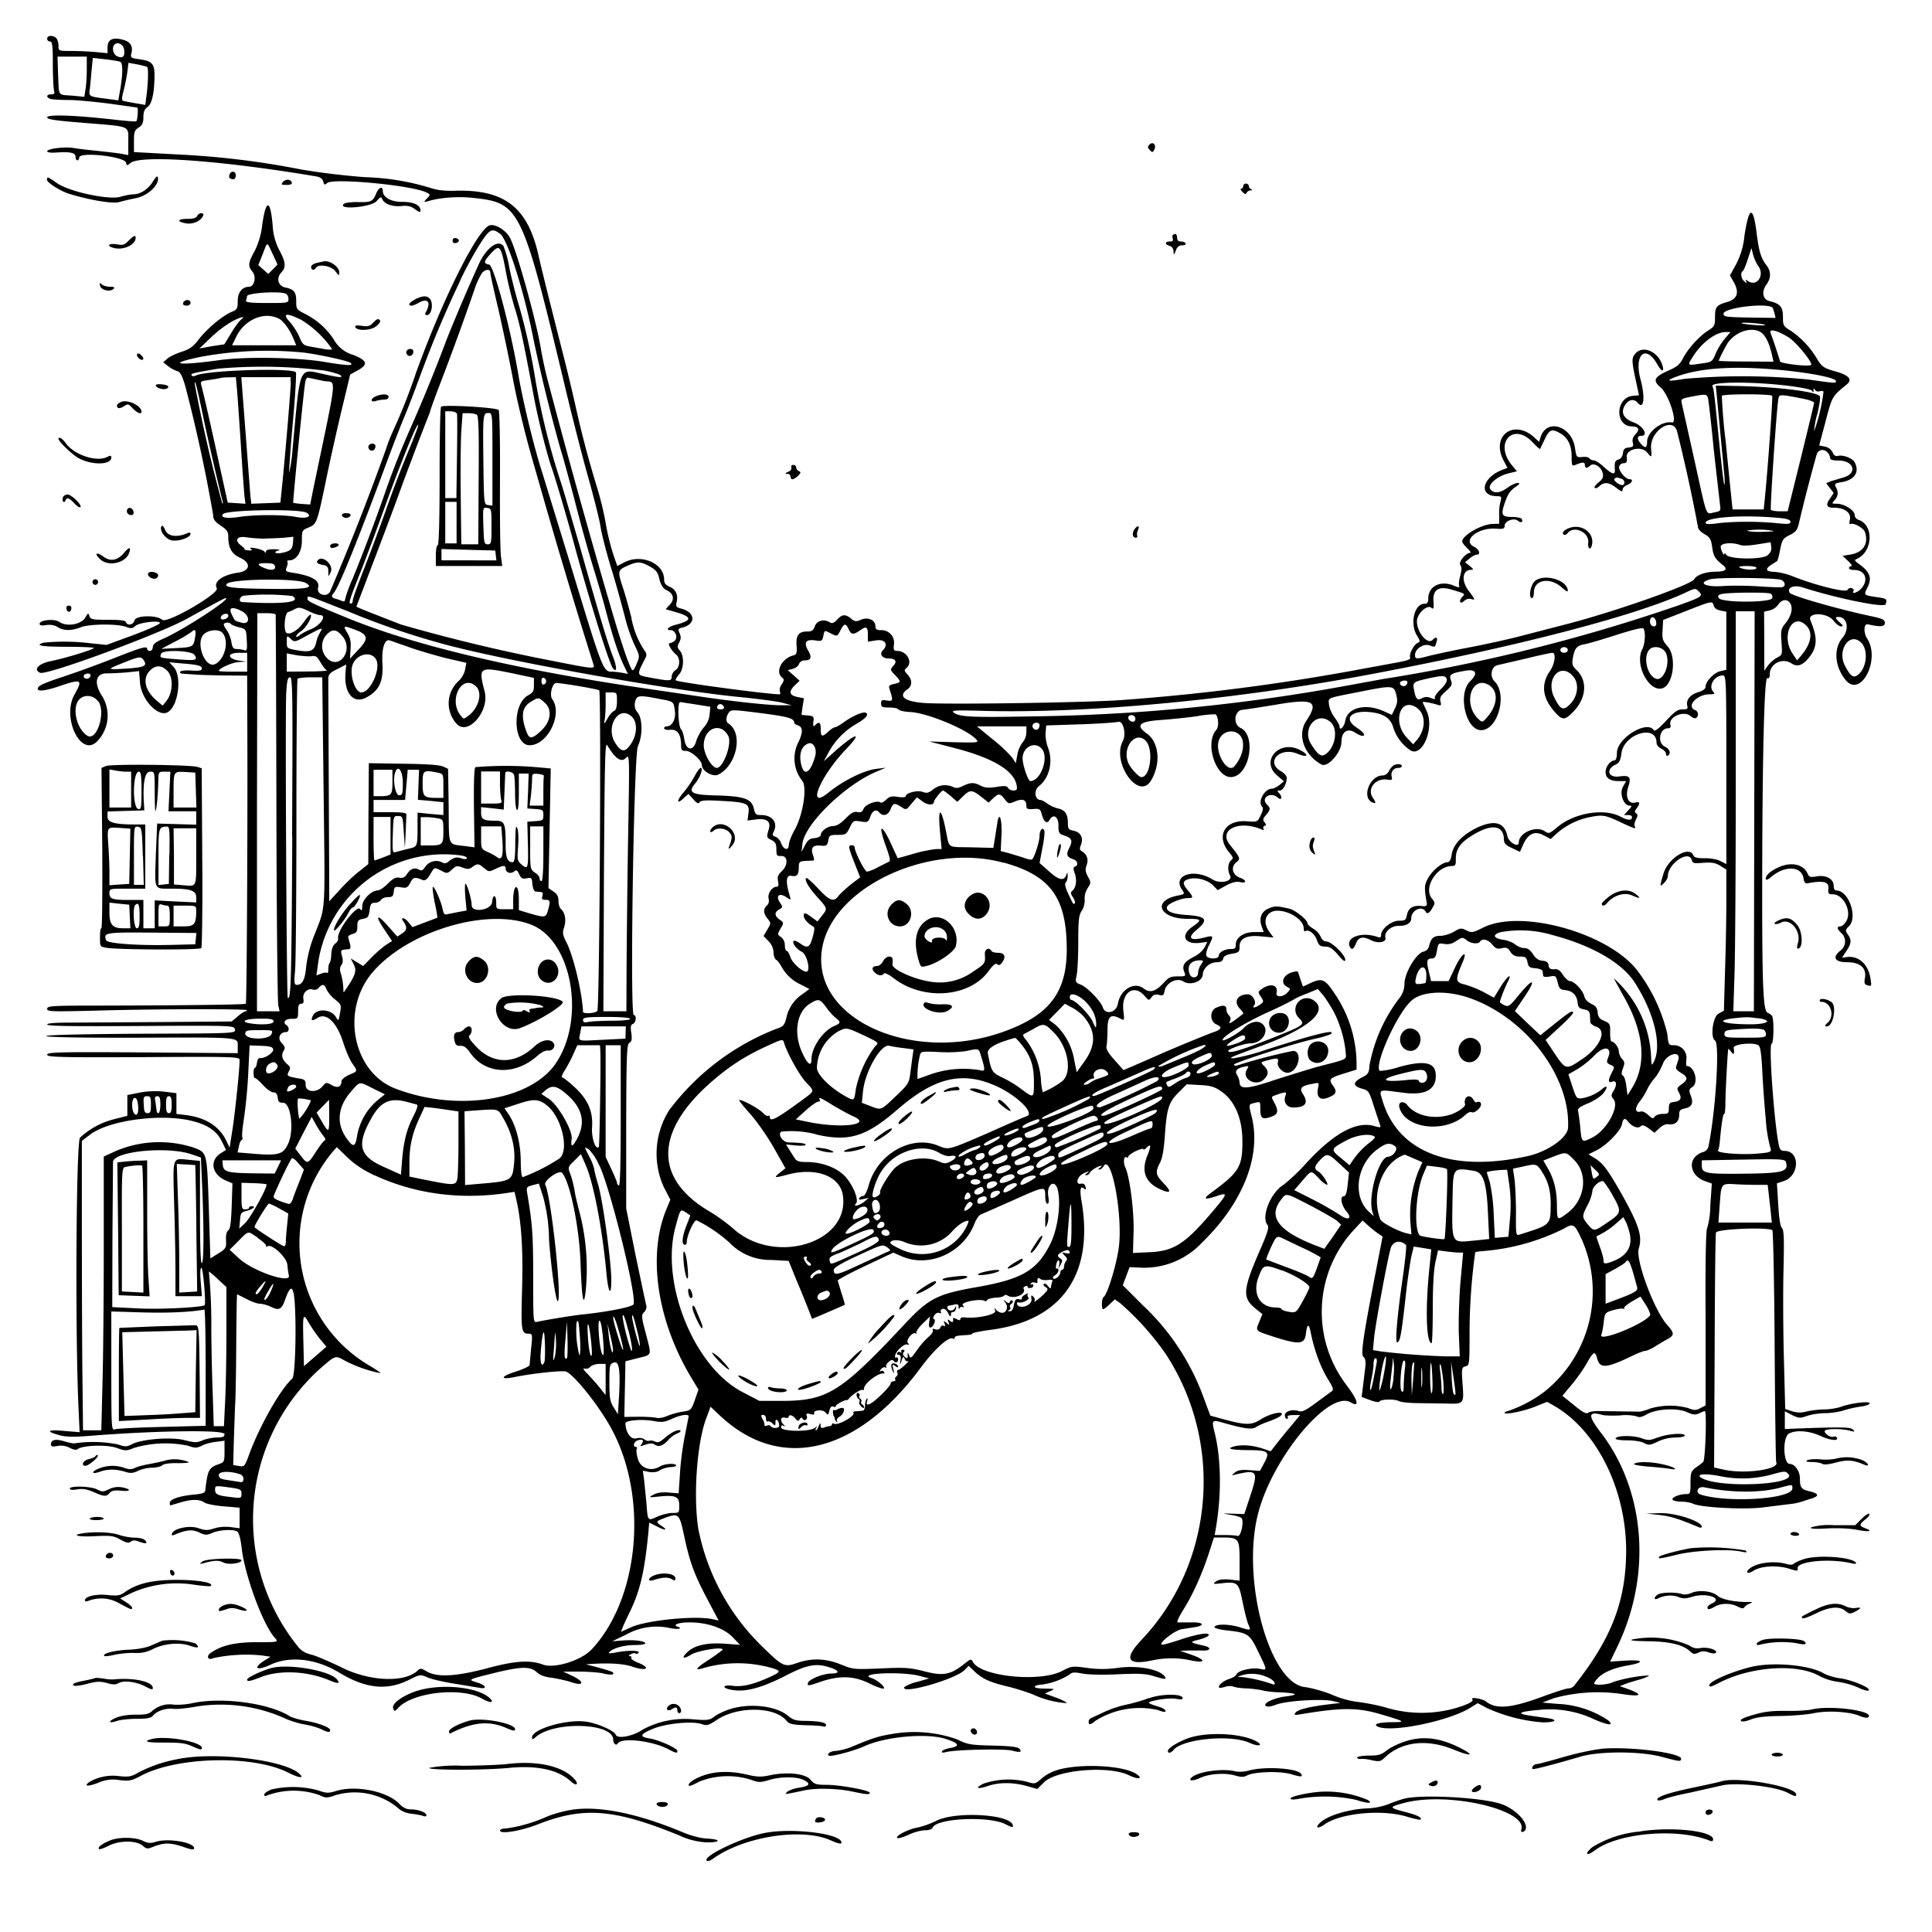 <svg xmlns="http://www.w3.org/2000/svg" id="svg" width="1024" height="1024" version="1.1">
  <path fill-rule="evenodd" d="M25 20.5q.1 1.4 1.5 1.5c1.2 0 1.5 2 1.5 11.8 0 6.4.3 12.7.6 14 .5 1.8.2 2.2-1.5 2.2-2.5 0-2.8 1.5-.5 2.4.9.3 5.2.6 9.7.6s14.5 1 22.2 2l14.2 2c.7 0 .2 7-.5 7.3-.4.2-5.7-.2-11.7-.9C40.2 61.1 25 60.5 25 62.2c0 1.1 4 1.7 20.5 3 24.2 2 22.5 1.2 22.5 10v7l-3.2-.6c-1.8-.4-7.6-1-12.8-1.6-5.2-.5-11.2-1.2-13.3-1.6-4.6-.7-13.7.4-13.7 1.8 0 .5 1.7.8 3.8.7 8.4-.6 11.2 0 11.2 2.1q.1 1.8 1 2 .9-.2 1-1.5c0-3.2 23.9-.6 24.8 2.7.4 1.7.6 1.7 2.2.3 5-4.6 48-1.5 98.6 7q3.3.6 3.7 2.7c.5 1.8.8 2 2.1.8 3.4-2.8 45.7 1.3 52.8 5.1 2 1 2 1.1.1 3.1s-1.8 2.1.7 1.4c6.2-1.9 16-2.6 24-1.7 24.6 2.7 25.7 4.9 48.6 100.6 4.2 17.6 9.9 39.7 12.6 49 2.6 9.4 5.3 20.1 6 24 .5 3.9 3.2 14.4 6 23.5s5.8 20.3 7 25a91 91 0 0 0 5 14.6c2.9 6 3 6.1 1.2 10.3q-1.8 4.4-2.5 3c-1.9-3-6-15.4-11.4-33.9a4407 4407 0 0 1-33-118.7c-1.4-5.1-3.2-13.4-4-18.5-2.7-15.4-13-52.4-16.4-58.1-2.2-3.8-7.5-7-10.4-6.3-6.3 1.5-24.8 38.4-39.1 77.9a311 311 0 0 1-12 30.5 87 87 0 0 0-4 10.2 1342 1342 0 0 1-29.5 75.2c-1.4 3.7-7.5 2.2-6.5-1.7s-3.1-6.3-13.8-8c-3.4-.5-3.7-.8-2.8-3 .5-1.2.6-2.6.3-2.9q-.5-.5 1-.6c3.8 0 6.7-4.5 6.7-10.4 0-5.4.1-5.6 3.5-7 4.3-1.8 4.5-2.2 9-23.6 1.9-9.6 5.7-26.5 8.3-37.5l4.8-20 4-2.2c5.7-3.2 5.1-5.2-2.4-8.2a17 17 0 0 1-10.3-8.2c-4.1-6.1-9-10.4-15.7-13.8-4-2-4.2-2.4-4.2-6.5 0-4.8-1.2-6.3-5.7-7.2-4-.8-5-4.9-2.2-8 2.6-2.8 2.4-5.3-1-11.7a32 32 0 0 1-3.6-13.4c-1.2-13.8-3.5-14-5.5-.3a41 41 0 0 1-4 14c-3.5 6.3-3.7 8-1.2 11 2.2 2.7 1 8-1.8 8-3.6 0-6 3-6 7.5 0 4-.3 4.6-3.2 5.8-4.8 2-13 8.8-17.4 14.5-3 4-5 5.3-9 6.6-3 1-6.3 2.5-7.6 3.6l-2.3 2 2.5 2a16 16 0 0 0 4.7 2.6c1.8.5 2.7 2.1 4.4 7.7a811 811 0 0 1 14.9 68.8c0 2.2.9 3.4 4 5.5 3.3 2.2 4 3.2 4 5.9 0 5.8 1.8 9.1 6 11 6.2 2.8 5.8 7-.7 8-8.4 1.2-13.3 4.8-11.4 8.3 1.5 2.7-26.4 18.9-28.9 16.7-2.9-2.6-14-2.4-14.7.3-.6 2.4-3.8 3-4.5 1-.3-1-3.2-1.3-9.6-1.3-8.2 0-9.3-.2-9.8-2-.6-1.7-.7-1.7-2 .5-2 4-10 5.4-14 2.6-2.5-1.8-10.4-1-10.4 1q-.1 1.3 3.5.7 3.4-.5 6 1c3 2.1 7.5 2.1 12.2.2 4.3-1.8 19.2-2 24-.3 2.7 1 3.5 1 5-.4 2.2-2 13.6-3.2 13-1.5-.2.7-6.6 3.5-14.3 6.4l-13.9 5.1-8-.8a116 116 0 0 0-25.2-.4q-8 2.2 11.8 2.2c7.7 0 14.3.3 14.6.6.7.6-14.4 5.3-22.7 7-6.6 1.3-9.6 4.6-5.7 6.2C25 358 84.5 336 99 328c12.3-6.8 20-11 20.6-11 3.4 0-22.1 16.7-33 21.5-4.1 1.8-5.6 3-5.6 4.5q-.2 1.8-1.5 2-1.3 0-1.5-1c0-1.8-2.7-1-17.7 4.9a626 626 0 0 1-26.3 9.6c-11.5 3.8-14 5-14 6.6s4.5 1 12-1.6c11.2-3.8 12-3.3 7.5 4.6-7 12.4 3.6 34 12.2 24.6a19.6 19.6 0 0 0 2.4-23.8c-4.4-6.8-3.5-11.9 2.3-12 2.2 0 7-.2 10.7-.5l6.6-.7.5 6c.6 8.7 9 18 14.2 16 5.9-2.3 8.4-19.1 3.6-24.2l-2.3-2.5 6.4.6c8.9.7 10.9 1.2 10.9 2.8 0 1-1.4 1.3-5.5 1-3-.2-5.7.1-6 .6q-.4 1 1.7 1.1l5.8.4c2 .2 9 .4 15.8.5l12.2.1.1 29.7c.2 50.3-.3 143.7-.8 144.2s-33.2.9-80.6 1c-22.3 0-24.7.2-24.7 1.7s2.1 1.5 24.3 1c32.6-1 80.7-1 81.4-.3q.5.5-.5.6c-.6 0-2.5 1.2-4.2 2.7l-3.2 2.7-36.3.3-49 .3Q25 542 25 543c0 .9 14.3 1 49.4.8 46.5-.3 49.5-.2 50 1.4.6 2.6 2.7 2.5-49.9 2.7-30.5.2-49.4.6-50 1.2s16.4 1 49.2.9c54.7-.2 52.3-.4 52.3 4.6v3.6l-50.5-.4c-44.4-.3-50.5-.1-50.5 1.2s6.2 1.5 51 1.3c48-.3 51-.2 51 1.5 0 4.8-2.2 26-3.6 35.6l-1.7 10.9-1.8-3.8Q114.2 593 98.5 591l-5-.6v-11l-6.5-.8q-6.5-.7-13 .5l-6.5 1.3v11l-7 1.8a41 41 0 0 0-18.1 9.8c-2 2.2-2.6 99.3-.9 140.7l.7 15.4-8.4-.7c-9-.8-9.8.3-1.8 2.4 3.4.9 8 .9 18.5 0 34.6-2.6 68.5-3 68.5-.7 0 1.4-.9 1.8-4 1.8-2.2 0-5.6.7-7.6 1.5-3 1.3-4.2 1.3-9.6-.1-7-1.8-22.6-.6-28 2.2-2.6 1.4-3.4 1.4-7.6 0a68 68 0 0 0-22.7-.5c-.5.1-2.9-.3-5.2-1q-7.1-2.2-7.3 1.4c0 1.3.7 1.5 3.4 1a10 10 0 0 1 6.6 1q3 1.6 4.3.6c2.6-2 15.3-2.4 20.5-.6 4.7 1.7 5.2 1.7 9.3 0a59 59 0 0 1 28.3-1.2c4.1 1.4 4.8 1.4 7.7 0 1.7-.9 5.1-1.8 7.5-2l4.4-.6v5.7c0 5.3-.2 5.7-2.7 6.6-5.7 2-6.2 3-7.5 14.1-.2 1.3-1.7 1.8-6.3 2.2-7.5.7-12.5 2.5-12.5 4.3q0 1.3.3 1.4l5.1-1.5q9.1-2.8 13 0c1 .7 5.5 1.6 10.2 2l8.4.7V810l-4.7-.6c-3-.4-6.3-.1-8.8.7-3.4 1.1-4.6 1.1-8.2-.1-4.6-1.7-13.2 0-14.1 2.8q-.7 1.5 1.4.6c6.2-2.6 9.3-2.9 12.9-1.2 3.2 1.5 4 1.6 7.2.2 3.9-1.6 11-2 13.1-.6.8.5 1.8 4 2.3 8.8 1.6 14.2 11.2 40.4 17.5 47.4 2.1 2.4 2.1 2.4-9.8 2.4-11.4 0-18.8 1.8-24.3 5.8-2.5 2-1 4 1.7 2.6a84 84 0 0 1 25.4-1.4l4.8.7-3.2 2c-6.4 4-4.3 5.7 3 2.3 10.4-4.9 24.2-3.3 36.4 4 14.1 8.6 25.4 9.8 37.1 4 6-3 6-3 10-1.3 2 .9 8.5 2.4 14.3 3.3l13.3 2.2c4.2.8 3.2-1.5-1.3-2.8-5.2-1.6-5.3-1.5 8.6-5 14.7-3.6 19.4-3.7 22.9-.5q2.5 2.4 8.3 3c3.1.5 7.7 1.5 10 2.3 7.2 2.4 7-.5-.2-3.7l-4.1-1.9h8.5c4.7 0 10.5.4 12.9 1 4.1 1 6.2.6 4.8-.7-.3-.3-3.6-1.4-7.4-2.4l-6.8-1.8 5-.3q13.3-.6 19.8 1.6c7.5 2.6 10 .6 2.7-2.2-2.2-.9-3.7-2-3.4-2.4q.4-.9-.8-1t.5-1 2.6-.4 1.6-.5c.8-1.2-6.2-1.3-12.3 0-3.6.6-4.1.5-3-.5 2.2-2 7.8-3.5 13.4-3.5 3 0 5.4-.4 5.4-.9 0-1.2-5.6-2-12-1.5l-5.5.4 7.5-3.6a33 33 0 0 1 22.6-3.5c4.1 1 7.9.5 4.6-.6-3-1 .4-2.3 6.3-2.3 9.3 0 18.2 3 22.9 7.9l3.8 4-8-.6q-14.1-1-19.8 4.4c-3.6 3.3-2.3 4 2.1 1.3 3.5-2.1 16.5-4.2 16.5-2.6 0 .3-3.2 2.7-7 5.2q-11.2 7.2-2.8 4.5a66 66 0 0 1 35.6 0c5.5 1.6 5.3 2.1-1.6 5.2-8.2 3.7-14 5-19 4.3-4.4-.6-5.9.7-2 1.8 7.5 2 16.4-.1 30.3-7.2 10.8-5.6 15.8-6.6 22.4-4.6 5.8 1.7 6.7 3.4 1.9 3.5-4.7 0-12.2 3.1-12.6 5.1-.3 1.5.2 1.5 5.5-.3 10.8-3.9 18.7-3.7 27 .4 4 2 7.5 3.2 7.8 2.7.6-1-3.7-4.6-6.6-5.5-8-2.6 16.3-3.6 25.6-1.1l5 1.3-6.3 1.8a23 23 0 0 0-6.8 2.7c-2.8 4.5 27.5-4.1 32-9.1l2-2.1 3 2.9c4.2 4 8.2 5.8 17.3 8 4.3 1 10.5 3 13.8 4.3a51 51 0 0 0 17.7 4.6c.6-.2-1.7-1.5-5.1-2.8l-6.3-2.3 2.9-1.3c2.7-1.2 2.5-1.2-3-1.3q-5.6-.1-5.2-1.1c.3-.5 2-1 3.5-1a36 36 0 0 0 14.9-5.4c1.3-1.2 2.6-1.3 6.6-.5 2.9.6 11 .8 19 .4 11.1-.5 15-.3 19 1 6 1.8 6.8 1.8 6 .4-2.5-4-14.3-6.3-25-4.8a57 57 0 0 1-16.5 0c-7.7-1-8-1-13.2 1.7-11.5 6-42.2 3-47-4.6-1.1-2-1.2-2-4.7.8-7.4 5.8-11 6.5-20.9 4-7.8-2-10.2-2.2-23.3-1.6-14.2.6-14.8.5-21-2-8-3.3-15.4-3.6-23.1-1-7.1 2.5-7.8 2.1-18.5-8.3a119 119 0 0 1-34.2-62.8c-2.7-17.4-.7-45.4 4.2-58.4l2.3-6.2 5 4.7c31.9 30 72.6 20.3 106.4-25.4 7.6-10.2 15-16.8 17.2-15.4q.8.4.8-.4c0-1 1.2-1.2 6.4-1.5 1.9-.1 3.2-.5 3-.8s4-1.2 9.2-1.9c38-4.8 55.4-29.2 48.6-68.5q-1.5-8.9 1.3-6.5 1.5 1.4.8-.9-.4-2-2.5-1.6c-2.8.6-2-3.6 1-5.2 2.8-1.5 4.4-1.7 2.2-.3q-1.4 1-.3 1 1.2-.1 2-1.4c.8-1.4 4.5-3.6 6-3.6q.5.1-.7 1-1.4 1-.3 1 1.2-.2 2.2-1.7c4-7.2 10.1 24.5 8.2 42.1-1 9-6.1 25.9-8.2 27.2-1 .6-1.2 6.4-.2 6.4.4 0 2-1.2 3.4-2.6l2.8-2.6 2.8 2a146 146 0 0 1 24.2 27c31 47.4 25.6 111-13 151.6q-14.1 15 6 10.7a48 48 0 0 1 20.1 0c8.5 1.8 8.3-.3-.2-3.2l-5.3-1.8 4-.2h7.8c4.3.3 5-1.6 1-2.5-7.8-1.7-8-2-3-3.2 2.5-.7 4.9-1.6 5.2-2.2 1.2-2-5.4-1-14.5 2-5 1.7-9.6 3-10.2 2.8-2-.7 7-7.7 10.6-8.2l7.1-1.1c5.7-1 4.1-2.7-2.2-2.5h-7c-.8 0 .3-2.5 2.7-6.4 5.2-8.2 10-19 13.6-29.9l2.8-8.7h4.2c9 0 9.4.5 9.4 12.4v10.5l-5.2-.6c-3.8-.3-5.9 0-7.3 1-1.8 1.4-1.6 1.5 2.7 1 8.7-1 9.3-.5 11.3 9.4 1 4.9 2.3 10.3 3 12 1.6 3.8 1.9 3.8-5 1.7-5.7-1.6-12.4-1.6-12.8.1-.1.5 2.6 1.3 6.1 1.7 11.7 1.3 12.5 1.8 17.1 11.4 5 10.3 4.9 9.8.6 9-4.1-.8-11.4 1-12.1 2.9-.3.8-2 1.9-4 2.5-3.2 1.1-6.1 3.6-5.2 4.6.3.2 1.6 0 3-.4 1.2-.5 3.3-.6 4.4-.2 1.2.5 4.6 1 7.5 1 3 .2 6.7.7 8.2 1.1s6.1 1 10.2 1q12.2.8 2.3 2.1c-6.1.7-12.4 3.5-11 5 .7.7 2.4.6 5.9-.7 5.6-2 23.9-3.1 29.8-1.8l4 1-6 .7q-15.7 1.9-17.7 4.3c-1.2 1.5-.9 1.6 3.2.9 21.1-3.5 29.4-3.5 41.5 0 13.5 4 14 4.3 5.8 4.3-7 .1-10 1.2-6.7 2.5 7.8 3 37.6-3.2 48.8-10.2l3.8-2.4 4.7 2.5a87 87 0 0 0 29.9 7.7c7 0 8.3-1.5 2-2.3l-9-1.3q-11-1.6 4.7-3a55 55 0 0 1 29.5 5c7.7 3.3 10.8 3.5 7.2.4a52 52 0 0 0-26.7-8.6l-8-.7 6-2.3a88 88 0 0 1 36.4-2.2c11 1.7 11.3.1.6-3.5l-2-.7 2-.8c1.1-.5 4.6-1.6 7.8-2.5 3.1-.8 5.7-2 5.7-2.4a78 78 0 0 0-19 3.5c-2.8 1.6-10.9 2-10 .5 2.3-4.5 8.6-7.7 17.9-9.3s8-3.2-1.9-2.5l-7.6.5 3.7-7.7c18.4-37.9 15.1-82.5-8.4-113.4-7.2-9.3-7.1-11.8.4-9.7 1.4.4 5.7.5 9.6.3a25 25 0 0 1 8.8.5c1.3.7 2.7.4 5.2-1 5-3 16.1-3.6 21.3-1.3 3.3 1.5 4.5 1.6 6.6.7 1.4-.7 2.7-1.2 3-1.2 1.1 0 .3 26-.9 27-.6.5-2.4 2-4 3-2.4 2-2.7 2.8-2.7 8 0 5.7-.1 6-2.4 6-3.5 0-7.8 1.8-7.1 3 .3.5 2.4 1 4.6 1s4.9.5 6 1c3.9 2.1 27.5 3.4 37.8 2l13.6-1.7a29 29 0 0 0 5.5-1l5.3-1.7q7.5-2.1.2-4c-4.8-1-5.5-2-5.5-6.9 0-3.8-2.7-7.7-5.4-7.7-3.5 0-3.9-14.2-.4-16.1 3.8-2 10.8-1.5 17 1.4 5.4 2.4 9.6 2.7 8.3.6q-.6-.7-1.8-.3c-1.7.6-5.4-2.2-4.4-3.3 1.1-1 9.4-1 13.2.1 2.5.7 2.8.6 1.7-.5-1.3-1.4-4.9-1.5-26-.8l-10.2.4V748l3.8 2c3.6 1.7 4.2 1.8 8.2.4 2.4-.8 6.6-1.4 9.4-1.4s7.1-.6 9.6-1.4a60 60 0 0 1 9.3-2.1c2.6-.3 4.7-1.1 4.7-1.7 0-1.3-9.6-.2-15.2 1.8-2.2.8-6.1 1.4-8.7 1.4s-6.6.5-9.1 1c-3.3.9-5.5.8-8.1 0l-3.7-1.2-.7-26.7c-.4-14.6-.5-35.9-.2-47.2.4-16.3.2-21-.8-22s-1.6-5.6-2-12.5l-.7-11.2 3.6-1.2c8.4-2.7 8.8-16 .4-16q-1.7 0-2.3-1c-2.3-3.6-6.4-55.2-4.5-55.8 1.2-.4 1.3-13.2.2-14.8a6 6 0 0 0-2.3-1.6c-2.3-.9-2.9-13-2.9-61.4 0-68.9 1-116.6 2.7-116q1.3.6 1.3-2c0-5.6 6.7-9 11.5-5.8 3 2 5.7 1.2 9-2.7 4.8-5.8 5-10.7 1.1-20-2-4.5 9-4.4 12.3.2 1.2 1.6 3 2.9 3.8 2.9 1.4 0 1.3-.4-.5-2-2.6-2.4-2.7-3-.8-3 4.7 0 6 6.6 2.1 11.1-4.8 5.8-4.1 15.2 1.7 22.3 8 9.8 18.7-10.8 11.4-22-2-3-1.8-8 .4-7.5 6.6 1.5 9 1.3 9-.7 0-1.8-1.1-2.3-7.7-3.7-17.7-3.8-41.7-10.7-42.7-12.3-1.7-2.8 2.3-4.4 7-2.8 17.8 5.7 43 10.9 43.8 8.9 1-2.7.6-3.1-4.6-3.8-6.9-1-7-1.1-5.3-4.5 2.9-5.6 1.9-8.7-4.5-13.3-2-1.4-2.2-1.9-1-2.4 8.7-3.7 9.4-18.1 1-20.8a3 3 0 0 1-2-2.6c0-2.4-5.5-5.9-9.4-5.9-2.8 0-2.8-.1-1.3-1.8q3-3.2.7-7.1c-.8-1.6-.4-2 2.8-2.5 7.1-1.1 10-5.3 7.2-10.6-1.1-2.1-6-4-8.7-3.4q-2 .6-3-1.9a6 6 0 0 0-4.1-3l-3-.6 3.4-12.8c3.5-13.3 3.4-13.2 11.3-19.6q4.8-4-7-7.1c-5.1-1.5-6.3-2.3-8.6-6a47 47 0 0 0-14-15.2c-4.1-2.5-4.3-2.8-4.3-7.5 0-5.2-1.5-7-7.1-8.3-3.6-.8-4.4-5-1.7-8.7q3.9-5.3 0-10.4c-2.8-3.5-4-7.4-5.2-17.4q-2.8-21.5-6.4 1.8a41 41 0 0 1-4.7 15.7l-3 5.4 2 3.5q4.6 8.1-3.2 10.5c-6 1.7-6.7 2.6-6.7 8.1 0 4.5-.3 5-3.8 7.2-4.7 3-10.5 9.5-13.2 14.6-1.5 3.1-3.2 4.5-7 6.2-8.3 3.6-9.3 5.5-4.8 9.3 4.2 3.5 9.2 19 6 18.5-5.5-.9-13.2 5-13.2 10.3q0 4.9-3.3 1c-2.2-2.5-2.1-4.2.2-4.2 4 0 1-5.3-4-7.1-5.5-2-7.1-5.4-4.5-9.3 1.8-2.9 4.7-3.4 6.6-1.1 3.3 4 4.1-2.8 1.5-12.5-3.6-13.3 2.9-18.8 9-7.7 2.4 4.2 3.9 4 2.4-.3-2.4-6.7-10-10-13.9-5.8-2.4 2.5-2.3 3.8.4 16.3l1.3 6-3.3.3c-9.2.9-9.6 16.1-.5 16.2q5.5.2 2.1 4-2.2 2.2-1.6 4.5c.5 2 .2 2.4-2.1 2.7-2.2.2-2.9.9-3.1 3-.2 1.6-1.1 3-2.3 3.3-2 .7-2.2 1.4-2 5.3.3 3.1-1.3 2.8-5.8-1.3-2.1-2-4.5-3.5-5.4-3.5q-1.5-.1-2.2-1c-.4-.7-2.1-1-3.8-.8-3.1.3-3.2.2-3.9-4.7-1.7-11.8-15.1-16-18.3-5.7l-.7 2.4-2.2-2c-11-10.5-23.7-1.3-16.6 12l2 3.8-2.7 1c-10.9 4.2-12.8 14-2.8 14 2.3 0 2.5.3 1.8 2.8a25 25 0 0 0-.7 7.2v4.6l-3.7.1c-5.9.3-15.9 6.1-15.9 9.3 0 .6 1.2 2.2 2.6 3.5 1.5 1.4 2.2 2.5 1.7 2.5-2.4 0-6.5 5-5.3 6.5.8 1 .8 2.4 0 5.5-.6 2.3-1 4.8-.6 5.5.4 1-.3 1-3.1-.2-7-2.8-13.3.5-13.3 7q.1 2.9-2 2.7c-5.3 0-7.9 10.4-4 16.8 1.7 2.8 1.8 3.3.5 3.9-2 .7-4.8 6-4.1 7.8.3 1-1.4 1.6-6.2 2.5l-27.2 5a1138 1138 0 0 1-119 15c-18 1.4-93 2.5-105.2 1.6-10.6-.8-14-3.6-8.8-7.3 2.6-1.8 2.6-5 0-7.8-1.8-2-1.9-2.3-.5-3.5 3.5-3 .2-9-5-9-1.8 0-2-.5-1.7-3.4a6.6 6.6 0 0 0-6.8-7.6c-2.3 0-3-.5-3-2 0-3.3-3.7-5.1-7.5-3.6-2.7 1.2-3.4 1.1-5.4-.5-3-2.5-4.7-2.4-7.4.5q-2.3 2.6-3.8 1.5c-3.1-2-7-1-8 2-.8 2.2-1.6 2.8-3.9 2.8-4.7 0-6.2 2-5.8 7.4.3 4.2 0 4.9-1.8 5.3-6 1.6-9.6 8.5-6 11.6 1.3 1 1.3 1.5 0 3.6-1 1.3-1.4 3-1 3.9q.4 1.4-.2 1.5c-7.1-.1-54-6.4-55-7.4q-.3-.7 1.6-3c2.7-2.8 3-10 .5-12.8-1.4-1.6-1.4-2.2-.3-4.3 1-1.9 1-3 .2-4.9-1-2.2-.8-2.5 1.6-3 7.4-2 6.7-8.2-1-10.1-2.3-.6-2.7-1.1-2.2-3.1q1.4-6.1-3.6-8.4c-2.3-1-3-1.9-3-3.9 0-8.5-12-13.7-21-9.1l-3.8 2-1-2.8a119 119 0 0 1-5.3-20.7 174 174 0 0 0-4.4-18A545 545 0 0 1 305 215a1022 1022 0 0 0-7-29c-8.7-34.2-11.1-44.1-12.5-50.3-5.7-25.7-17.9-35.3-44-34.6q-8 .3-13-1.4a132 132 0 0 0-35-5.8 385 385 0 0 1-33.5-4 445 445 0 0 0-65.2-8L71 80.6v-5.7c0-5 .3-5.9 2.5-7.3 2-1.3 2.5-2.5 2.5-5.5 0-2.8.6-4.2 2.1-5.3 2.4-1.5 3.7-7.5 3.8-16.5.1-6.4-1.3-8-8-8.9-4.5-.6-4.8-.8-4.3-3q1.6-5.9-4.7-7.4-7.9-2.1-7.9 4.2v3l-6.1-.6a180 180 0 0 0-13-.6C31 27 31 27 31 24.2c0-1.5-.5-3.3-1.2-4-1.7-1.7-4.8-1.5-4.8.3m40.8 5.9q.7 5.3-3.5 3.5c-2.3-.8-3.2-4.7-1.6-6.3 1.7-1.7 4.8 0 5.1 2.8M46 36.8c0 3.7-.3 8.4-.7 10.6l-.6 3.9-6.4-.6c-7.9-.6-7 .6-7.5-11l-.3-9.7H46zm17.6-4.1c1.7.6 1.6 7-.3 17.1l-.6 3.4-5-.7c-10.5-1.3-10.6-1.3-10.2-4.8.3-1.8.7-6.3 1-10l.7-7 6.4.7c3.5.4 7.1 1 8 1.3M78 35.5c.8.5.5 9.8-.6 17l-.4 3.1-5.3-.9c-2.8-.5-5.7-1-6.4-1.3-.9-.2-.8-1.5.2-5.3a101 101 0 0 0 2-10l.6-4.8 4.5.8c2.5.5 5 1.1 5.4 1.4m531.2 41.2c-1 1-1 1.6.2 2.8 1.3 1.4 1.6 1.4 2.4-.2 1.3-2.5-.8-4.6-2.6-2.6M121.7 92.4q-1 2.5 2 2.6 1.2-.2 1.3-2c0-2.3-2.5-2.7-3.3-.6M81 96.3c-2.5 4-6.6 6.7-10.4 6.7-1.3 0-4.4.6-6.8 1.3-6.2 1.8-27.2-2.7-33.7-7.3-4.8-3.4-5.2-3.5-5.2-1.7 0 1.5 7.3 6.1 12 7.5 11.2 3.4 23.1 5.3 26.2 4.3 1.8-.5 5.9-1.5 9-2.1 6.2-1.2 12.3-7 11.6-10.7q-.1-2.2-2.7 2m69 .2c-1.2 1.3-1 1.5 1.9 1.5q3 0 2.8-1.2c-.7-2-3.3-2-4.8-.3m509 2.2q-.1 1.2-1 1.3t.6 1.7q1.8 1.9 2.2.5.5-1 2-1.3 1.5 0 .5-.6a2 2 0 0 1-1.3-1.7q-.2-1.2-1.5-1.3-1.3.1-1.5 1.4m-459.4 3.6c-1.9 4.6-2.7 5-10 4.8q-6.4 0-7.5 1.2c-2.5 3.1 15 1.4 17.6-1.7 2-2.3 2.4-2.5 3-1.1 1 2.6 5.4 4.2 10.1 3.7 3.4-.3 5 0 7.3 1.7q3 2.3 2.9.8c0-3-3.5-4.7-9.7-4.7-6 0-10.3-2.4-10.3-5.8 0-2.7-2-2-3.4 1.1m-95 12.2q-.6 1.5-5 1.5c-5.6 0-6 1.5-.8 2.4 3.7.6 8-1.4 9-4.2.6-1.8-2.5-1.5-3.2.3m160.6 9.4c4.1 3.3 12.9 31.2 17.8 56.6a895 895 0 0 0 14.4 58.3c.8 2.3 4.3 15 7.7 28a853 853 0 0 0 9.5 34.2c1.8 5.8 4.7 15.4 6.3 21.5 4 15.3 7 24.2 9.7 29.9l2.3 4.8-3-.6c-1.8-.3-4.1-.6-5.3-.6-4.9 0-4.9-.1-22.5-58l-14.6-47.5c-4.1-12.5-10-36.7-12.5-51-4.3-25.7-13.2-59-15.7-59.3-3.1-.5-2.9-1.6 1.1-6 4.5-4.8 5.2-4.1 7.7 9.1 1 6 3.3 15 4.9 20.2 2.7 8.7 4.4 16.6 10.1 47 2.1 11.3 7 30.9 9.6 38 2 5.9 8 26 12.4 42.5 8 29 18.1 61.5 20 63.4 2 2.2 2-.8 0-6.1-2.8-7-7.7-23.4-17-56.3-3.9-13.5-8.6-29.7-10.6-36a376 376 0 0 1-14-57 333 333 0 0 0-8.6-38c-1.6-5.2-3.8-14-4.9-19.4a53 53 0 0 0-3.1-11.3c-2.8-3.3-8.5.6-12.6 8.8a974 974 0 0 0-17.3 40.4 875 875 0 0 1-19.8 48.5 441 441 0 0 0-12.1 30.5 951 951 0 0 1-18 48 70 70 0 0 0-4.1 11.2q0 1.5-1.7.8c-1-.4-2.6-1-3.6-1.2q-2.8-.8-.8-2.9c2.7-2.9 13-28.3 29.1-71.9 2.7-7.2 6.6-17.3 8.8-22.5 2.2-5.3 5.6-14.3 7.7-20a578 578 0 0 1 20.8-49.7c3.7-8.6 11.9-23 15-26.3 2.2-2.5 3.8-2.5 6.9 0m356.5.6q-.4.6 0 2 .5 1.5-1.6 1.4c-2.7 0-2.7 1.6-.1 2.3q1.9.6 2.1 2.9c.1 2.2.2 2.2 1.2-.4q1-2.9 3.5-2.8 2 0 1.7-1c-.3-.6-1.5-1-2.6-1q-1.9 0-1.9-2-.2-3.1-2.3-1.4m-553.5 3c-2 2.2-2.8 2.5-6.2 1.9-4.3-.7-5.7.8-1.7 1.9 5.2 1.4 11.7-1.6 11.7-5.4q0-2.4-3.8 1.7m171.8-.2q0 1.6 1.8 1.3c2-.4 2-2.2-.2-2.6q-1.5-.2-1.6 1.3m-95.4 7.1 2.6 5.6-2.4 2.5-2.5 2.5-2.7-2.4-2.6-2.3 2.3-5.7c2.7-7 2.1-7 5.3-.2m787.5 6.5c3.4 4.8-.7 10.9-5.3 8q-2.3-1.5-1.2 0 1 1.7-1 0c-1.7-1.4-2.2-4.6-.7-5.5.4-.3 1.6-3.1 2.6-6.3l1.9-5.8.9 3.5c.5 1.9 1.7 4.6 2.8 6.1m-760.6-2.5-3.7.8c-1.6.4-2.8 1.3-2.8 2.1 0 1.7 1.6 2 2.5.5 1.4-2.3 8.3-1.1 10.4 1.8 1.9 2.5 2 2.5 2 .6.1-3-5.3-6.7-8.4-5.8m88.5 6c0 .8 1.8 9 4 18.2 2.1 9.2 5.8 26.4 8 38.2s6.7 30 9.7 40.5l8.3 29a3550 3550 0 0 0 24.7 81.8c.7 2.4.1 2.3-22.7-2.2a917 917 0 0 1-79.4-19.1l-12.8-5c-6-2.3-10.8-4.3-10.8-4.5l5.6-14.7c3-7.9 10-26.2 15.4-40.8a1887 1887 0 0 1 18-47.6c0-.5 1.8-5.6 4-11.4a1591 1591 0 0 0 19.5-53.3 40 40 0 0 1 4.2-9.2c2-2 4.3-1.9 4.3 0m-206.8 7c.4 2.3 5.3 3.4 7.1 1.6q1.2-1.2-1.9-1.1c-1.6 0-3.6-.6-4.3-1.2q-1.4-1.7-1 .7m98.3 4.1c.9.3 1.6 1.6 1.6 2.8 0 2.2-.3 2.2-11.5 2.2-9.2 0-11.4-.4-11-1.4q.5-1.3.5-2.2c0-1.7 16.7-2.8 20.4-1.4m68.9 3c-3.3 1.7-4.4 3.4-2 3.4.6 0 2.3-.7 3.7-1.5 4.7-2.7 6.7-.5 4 4.6q-1.2 2 .4 1.9c2.6 0 3.6-6.6 1.4-8.8-1.6-1.6-3.6-1.5-7.6.4m-122.5 1q-1.7 2.3 1.4 2.4 1.8-.1 2-1.5c0-1.5-2.1-2-3.3-.8m841.8 3.4c.2.2.6 1.5 1 2.9l.6 2.5-13.8-.2c-12.5-.2-13.8-.4-13.8-2 0-3.2 23.2-6 26-3.2m-779.7 6.5A55 55 0 0 1 176 185c0 .4-2 .4-4.2 0l-7.8-1.4c-3-.5-3.8-1.2-5.3-5a36 36 0 0 0-5.1-8c-4.3-4.6-1.8-5 6.2-1m-32-.2c-1 .7-3.4 4-5.3 7.2l-3.6 5.9-6.6 1-6.6 1.2 6.4-6.1a61 61 0 0 1 11-8.3c4.9-2.5 7.4-3 4.7-1m20.2-.3c2.3 1.2 5.6 5.8 7.5 10.4l1.5 3.6h-34l2.4-4.9c4.6-9 15-13.2 22.6-9.1m49.6 2.2c-1.4 1.6-2.7 2-5.8 1.5q-4-.6-3.5.6c.7 2.2 8 2 11-.3 1.5-1.2 2.5-2.6 2.2-3-.9-1.4-1.7-1.1-3.9 1.2m737.4.8c1.5.5-.4.6-4.5.3-3.9-.3-7.2-.7-7.4-1-.8-.6 9.4 0 11.9.7m-.1 5.6c1.9 2.4 3.3 5.9 4.5 11.5l.6 2.6-14.5-.1c-8 0-14.5-.2-14.5-.4 0-.7 4.2-9 5.3-10.2 5.2-6.5 14.8-8.3 18.6-3.4m13.1 1.2c4 2.5 13 13.5 11.9 14.6s-16-.7-16.4-1.8a292 292 0 0 0-5-15c-1.1-2.6 3.3-1.6 9.5 2.2m-33.7.6a34 34 0 0 0-4.9 7.9c-1.9 4.5-2 4.6-7.9 5.4-7.5 1.1-7.4 1.3-3.7-4.5 4.5-6.8 11.6-12.1 16.6-12.2h2.8zM215.5 186q-.5 1 .4 2.1c1.3 1.3 3.2.2 3.2-1.8 0-1.6-2.6-1.9-3.6-.3m-54.4.9c8 1 23.7 4.4 24.8 5.5 1.6 1.6-2 1.4-13.5-.5-14.3-2.5-42.5-3-56.3-1-22.4 3.1-28.3 2-9-1.9a194 194 0 0 1 54-2.1m-88.4.8c-.7 1.2 2.2 3.8 3.1 2.8.4-.3 0-1.4-.9-2.2q-1.5-1.5-2.2-.6m99.3 8.7c4.1.8 8 2 8.5 2.5 1.4 1.4-.4 1.3-8.4-.5-14-3-12.8-5.9-17 39.3a85 85 0 0 1-1.8 12.8c-.2-.3.6-12.2 1.9-26.5s2-26.4 1.6-26.7c-2.5-2.5-47.5-1-52.9 1.7q-1.7.8-2.3 0c-.6-1 0-1.2 14-3.6a267 267 0 0 1 56.4 1m774.7 0c15 1.6 26.4 4 26.4 5.6 0 1.2-.2 1.2-14.3-.8a350 350 0 0 0-66-.4q-14.7 2.5-2.5-1.8c13.2-4.3 31.2-5.2 56.4-2.6m-821.2 8.8c.3 2.8 1.2 16.2 2.1 29.7.8 13.5 1.8 26.2 2 28.3l.5 3.8-4.7-.3-4.7-.3-6.6-30c-3.6-16.5-7-31-7.4-32.2-.6-2-.3-2.2 4.1-2.8 2.6-.4 5.3-.8 5.8-1s2.7-.4 4.7-.4l3.7-.1zm28.6-2.1c0 3.4-2.5 32.9-4.3 51.7l-1.2 11.6-7.7.3-7.7.3-.5-4.3-4.2-55-.6-7.8H154zm17.3-1.2c7.1 1.4 7.9-6.4-5.3 57l-1.7 8.5-4.4-.3c-2.4-.2-4.5-.5-4.6-.6-.3-.3 5.5-58.6 6.3-63.4q.5-3.6 2.2-2.8zm-88.8 2.2q-.3.8 1.8 1.7c2.4.9 4.8.4 4.8-.9 0-1-6-1.8-6.6-.8m25 16.3c3 14.4 8.5 38 10.3 45q.5 1.8-.1 1.4a772 772 0 0 1-14.6-63.4c0-2.9 1.3 2.2 4.4 17m839.5-16c7.6.9 12.8 2 13.3 2.7q.9 1.6.8-.2 0-1.7.8-.2c.5.7 1.6 1 2.4.7q1.5-.5 2.1.2a96 96 0 0 1-5 21 46 46 0 0 1 1.7-9.2c1.2-4.8 1.8-9.1 1.3-9.5-2.5-2.4-22.2-4.8-43-5.3l-12.1-.2.4 4 4 42c.4 3.8.4 6.8.1 6.5s-1.4-10-2.6-21.5c-2.8-28-2.9-28.8-3.7-30.8-.8-2.3 21.2-2.4 39.5-.2M199.3 210c-1.3.5-2.3 1.5-2.3 2q0 1.2 2.3.5c1.2-.4 3.2-.7 4.4-.7q2.1-.1 2.3-1.4c0-1.6-3.3-1.8-6.7-.4m706.1 1.8c.3 1.5 1.7 13.7 3 27.2l3.2 28.2c.5 3.6.5 3.7-3 4.4-4.7.8-3.5 4-10.6-28.1l-6.7-30c-.4-2 .2-2.3 4.9-3.2 8.3-1.6 8.6-1.6 9.2 1.4m33.9-2c.4.8-2.3 38.5-3.8 53.5l-.7 6.8h-16.5l-.7-6.7-3-29.8a293 293 0 0 1-2-23.7c.3-.5 6.3-.8 13.4-.8 7 0 13 .3 13.3.8m16.7 1.6c3 .6 5.5 1.5 5.5 2.1s-3.2 13.7-7 29.2l-7 28.3h-4.2c-2.3 0-4.4-.4-4.7-.8-.5-.9 3.1-54.7 4-58.9.4-2.4.8-2.4 13.4.1M64.3 213q-2.1.9-2.3 1.8 0 2.7 3.6.6c2.2-1.5 2.5-1.4 4.7 1 2.4 2.5 4.7 3.4 4.7 1.8 0-3.1-7.2-6.6-10.7-5.2m169.5 2.6c-.5.4-.8 17-.8 37 0 23.6-.4 36.4-1 36.4s-1 2.5-1 5.5v5.5h35.2l-.7-5.2c-.4-3-.6-21.3-.5-40.8s-.2-36-.7-36.7c-1-1.3-29.4-3-30.6-1.7m8.5 3.7c.2.6.2 11 0 23l-.3 21.7H236v-46h2.9c1.6 0 3 .6 3.3 1.3m10.5.5c1 .6 1.2 8.9 1 34.7l-.2 34h-9l-.3-25.5c-.2-14 0-29.7.3-34.7l.7-9.3h3.1c1.8 0 3.8.4 4.4.8m8.3 23.8V268l-2.2-.3c-2.3-.3-2.3-.3-2.6-23.3-.3-25-.2-25.5 2.8-25.5 2 0 2 .5 2 24.6M219 233a625 625 0 0 0-15 38.9c-3.2 9-8.4 22.8-11.4 30.5s-5.6 14.8-5.6 15.8q-.1 1.6-1 1.7c-1.4 0-1-1.5 5.6-18 2.9-7.4 8.9-23.5 13.3-35.8 7.9-21.8 16-41.7 16.7-40.9.3.2-1 3.7-2.7 7.8m670-4.3a864 864 0 0 1 11.1 50.8c0 .9 1.5 2.5 3.4 3.6 3 1.7 3.5 2.7 4.1 7 .7 4.8 1.4 6 6 9.7q3.5 3.1-4 3.2c-5.3 0-10.3 1.7-11.5 4-1.6 3-43.6 17.7-68.4 24l-25.1 6.5c-5 1.3-16.2 3.8-25 5.5a543 543 0 0 0-21.6 4.5c-7.3 2-7.9 1.9-7.9-.4 0-3.2 4.6-6.2 7.7-5 3 1 2.8 1.1 3.7-1.9.8-2.4-.3-3-2.1-1-2.7 2.6-8.3-4-8.3-9.9 0-4 5.4-9 7.6-7.2 1.2 1 1.4.5 1.2-3q-.9-10 10.2-6.4c6.7 2 6.6 2 5.2 3.5-2.2 2.2-1.5 4.4.7 2.4q2-1.8 4.2-1c1.9.5 1.7 0-1.5-4.2-4.3-5.6-3.6-11.4 1.3-11.4q1.9.1-.9-2l-2.5-2 2.4-2c1.3-1.1 3-2 3.7-2 2.4 0 1.5-2.8-1.3-4.2-6.6-3.2 2-10.3 11.5-9.6 4 .3 4.7 0 4.7-1.6 0-2.5 5-4.3 7-2.6 1.7 1.4 3 .7 2-1-.3-.5-2.6-1-5-1-5.7 0-6.2-1.1-3.7-8.1 1.3-3.8 2.8-6 5.2-7.6 2.6-1.8 2.9-2.3 1.3-2.3-1 0-3.4 1.1-5.3 2.5-3.9 2.9-7.2 3.2-9 .9-2-2.2 3.4-7 9.5-8.5l4.5-1.1-2.4-2.9c-10.2-12 .5-23.7 11-12.2 1.9 2 3.5 3.5 3.7 3.2l2.5-5.2c2.4-5.1 3.8-5.6 8.2-3q6 3.4 6 12.3c0 4.6.2 5.1 1.8 4.5 4-1.7 5.2-1.7 5.2-.1q.1 2.8 2.8.4c1.8-1.8 5.8.5 6.6 3.8.6 2.2.2 3.1-2 5-1.6 1.2-2.6 2.6-2.2 3q1 .5 2.6-1c2.6-2.3 5-2 8.9 1 2.6 2 3.3 2.2 3.3 1 0-1 1.1-2 2.5-2.6 2.6-1 3.4-3 1.2-3-2.1 0-6-4.6-5.5-6.7q.5-1.6 2.3-1.8c1.6 0 2-.6 1.7-3.2-.5-4.3 7.9-6.2 10.9-2.4 2.3 2.9 2.5 2.7 2-2.2-.7-9.3 11.6-17.3 13.8-9M31 232.6c0 1.4 7.8 8.9 11 10.4 7.1 3.7 17 3.4 17-.5 0-1.1-.4-1.2-2-.4-5.5 3-17.3-.8-22-7-1.8-2.6-4-4-4-2.5m164.4 3.6q-.5 1 .4 2.1c1.3 1.3 3.2.2 3.2-1.8 0-1.6-2.6-1.9-3.6-.3m773.8 4.3c.4.6.8 1.7.8 2.3q0 1.3 4.5 1.3c8.3 0 10.1 7 2.4 9l-6.6 2-2.4 1 2 2.6 2 2.6-2 3q-3.7 5 2.2 4.8c5.6 0 9.1 2.7 8.4 6.2q-.6 2.8.2 2.5c1.5-1 7.1 2 7.8 4.3 2 6.1-1 10.7-7.6 11.8l-4.3.7 3 2.8c1.6 1.5 2.3 2.7 1.6 2.7q-1 0-1.2 1c0 .6 1.2 1 2.7 1 5.7 0 7.8 4.8 4.2 9.4-1.8 2.3-5.8 3.9-4.5 1.7q.5-.8-.9-1.5a2 2 0 0 0-2.3 1c-.9 1.5-16.8-2.4-28.9-7.2a35 35 0 0 0-9.7-2.4q-7-.2-1.9-3.7l3.2-2c.3-.2 1-2.9 1.6-6 1-5.2 1.5-6 5-7.8 3.3-1.6 4.2-2.8 4.9-6a893 893 0 0 1 9.5-36.8c1.1-3 4.5-3 6.3-.3m-549.8 7.3q.4 1.4-1.7 2.3-2.5 1-.4 1 1.6.2 1.7 1.5.2 3 4-.4c1.5-1.6 1.6-2 .4-2.5q-1.3-.7-1.4-1.9-.1-1.3-1.5-1.4-1.5.1-1 1.4m440 6c1.8.6 2 3.3.3 3.3-1.8 0-4.9-2.6-4.1-3.3.8-.9 1.7-.9 3.7 0m-826 9.8q-.5 1.5.1 2.3.8.5 1.2-.6c.7-1.9 2-1.5 4.7 1.5 1.4 1.5 2.9 2.4 3.2 2 1.1-1-4.7-6.7-6.8-6.7q-1.7.1-2.5 1.5M242 277v11h-6v-22h6zm-174.5-7c-.8 1.4.3 3 2.1 3q1.5-.1 1.2-1.7c-.4-2-2.4-2.8-3.3-1.4m193 9.1c0 8.8-.1 9.5-2 9.5s-2-.8-2.3-9.8c-.3-9.8-.3-9.8 2-9.5s2.3.7 2.3 9.8m-98.1-7.3c3.4 2 .2 3.4-5.4 2.3-6.7-1.3-21.5-1.3-30.4 0-6.5 1-10.2.3-8.3-1.6 2.2-2.2 40.3-2.8 44-.7m19 1.6c.2.6 1.2 1.2 2.2 1.2q1.7-.2 2.3-1.2.3-1.3-2.3-1.3t-2.2 1.3m762.5 1.3q5.3.5 5.2 2c0 1.2-1.3 1.3-7.2.7-9.7-1-22.7-1-31 0q-7 1-6.8-.2c0-3.1 21-4.4 39.8-2.5m-858.2 4.3c-1.3 2 1.8 6.5 5 7.4 3.4 1 10.4-1.3 10.4-3.4q0-1-1.7-.3c-5.5 2.4-10.3 1.7-11.7-1.6q-1.3-3-2-2.1M601 281c-1.1 2.1-.6 4 1.1 4q1-.2.6-1.2c-.2-.7 0-2 .5-3q.8-1.8-.1-1.8c-.6 0-1.5 1-2.1 2m230.4-1c-2.6 1-3.8 2.6-2.5 3.4q.9.5 2.1-1c3.4-4 11.4-.2 10.8 5.2-.4 3.5 1.4 4.3 2 1 1.3-6.4-5.8-11.3-12.4-8.6m108.6 1.4c.8.2-2 .4-6.2.5s-7.8-.3-7.8-.7a43 43 0 0 1 14 .2m-799.5 4c2.8 0 7.3-.2 10-.4l5-.5-.2 3c-.3 3.6-1.2 4.5-5.7 5.5-3.5.8-5.3-.4-1.8-1.3 1-.3-.2-.5-2.6-.6q-4.1 0-4.2 1.1 0 1.4-.8.2c-.4-.6-2.5-1.4-4.7-1.8q-4-.7-2.6.3 1.6 1-1.2.8-2.3-.2-2.1-.6t-1.6-1.8c-4-2.9-2.6-5.4 2.8-4.5 2.6.4 7 .7 9.7.7m796.4 8.8c-3 2.4-20.3 2.2-22-.3q-.7-1.2-.9-.5c0 1.7-2-1.9-2-3.7 0-2 6-2.5 10.2-1 1.4.6 5.1.4 9.3-.3l7-1.1.3 2.5q.4 2.5-2 4.4M175 289.4q0 1.4 2 .9c3-.8 3.4-2.3.6-2.3q-2.5.1-2.6 1.4M65.8 293q-5.4 6.2-11 2c-3.9-2.8-5.1-1.6-1.5 1.6 4.5 3.9 13.5 1.7 15.2-3.7q1.5-4.7-2.7 0m197 1.5.3 2.6H234v-6l14.3.4 14.2.4zm-94.2 2.4q-1.9 1.8 2.4 2.6c2.4.4 3 1 3 3.3l.1 2.8 1.2-2.3c1.7-3.6-4.1-9-6.7-6.4m-22.8 3.4c.4 2.1-2.4 2.4-6.3.6q-5.4-2.4 1.7-2.3c3.3 0 4.3.4 4.6 1.8m198.7 0c3.3 1.9 4.2 3 5 6.7.9 3.3 1.9 4.9 3.8 5.8 3.7 1.8 4.4 4.8 1.7 7.7l-2.2 2.4 5.6 1.6c8.6 2.5 8.5 4.4-.1 6.6-4.1 1-5.9 2.9-2.8 2.9 2.6 0 4 4.1 2 5.7a7 7 0 0 1-2.7 1.3c-1.2 0 1.4 4.2 3.4 5.8 2.5 1.8 2.3 6.9-.2 8.4-1.1.7-2 2.3-2 3.5 0 2.4-1 2.4-12.7.2-5.7-1.1-5.8-1.2-1.8-9 1.5-2.8 1.5-3.2-.3-5.7a46 46 0 0 1-6.6-17c-1-4-2.8-10.6-4.1-14.7-3.3-9.8-3.2-10.3 1.8-12.5 5.4-2.5 7.3-2.5 12.2.3m586.5.7c0 1.2-5.7 1.2-8.5 0q-2.4-.9 3.3-1c2.8 0 5.2.4 5.2 1m-852.4 2.8c-.9 1.4 2.1 3.5 4 2.8q1.3-.6 1.2-1.9c-.5-1.5-4.4-2.2-5.2-.9m734.6 4.5c-2.2 2.4-3.1 8.7-1.2 8.7.5 0 1-1.3 1-3 0-6.7 8.3-8.3 14.6-2.8 3 2.6 3.6 2.8 3.3 1.3-1.1-5.7-13.5-8.6-17.7-4.2m131-.9c2 1 2.4 3.2.5 3.8-.6.2-6.2 0-12.2-.4s-14.6-.5-19-.2c-9.4.7-14-1.5-7.3-3.5 3.7-1.2 35.4-.9 38 .3M49 308.5q.2 1.4 1.5 1.5 1.3-.1 1.5-1.5-.2-1.4-1.5-1.5-1.3.1-1.5 1.5m112.9.4c5 2.8.7 3.5-20.1 3.2-18.4-.2-23.4-.8-21.5-2.7 2.6-2.6 37-3 41.6-.5m738.6 4.7c2.3 2.3 1.4 2.9-11 7.3a919 919 0 0 1-156.5 39l-17.5 3.2a993 993 0 0 1-168.1 16.6c-33.4.6-38.6.3-41.9-2-1.5-1.2.5-1.3 13-1 56.2 1.8 136.3-5.7 210-19.7 75.5-14.3 137.4-30.4 164-42.5 6.2-2.9 6-2.9 8-.9m37.8 1q1.4.6 1 2.4c-.7 2.5-26.8 2.5-28.3 0q-1.1-1.6 1.3-2.1c2.8-.9 24-1.1 26-.3M155 315.9c5.2 3.3-4.9 4.5-26.7 3.2-2.1-.2-1.3-3 1-3.4a126 126 0 0 1 25.7.2m28.2 7.6a412 412 0 0 0 55.4 18.8c36.2 9.3 119.4 24 155 27.3 9.4 1 19 2.2 21.5 3l4.5 1.2h-5c-5.4.2-26-2-42-4.4L336 364c-65.2-9.8-116.7-22.1-151.5-36.3-19.5-8-21.5-9-21.5-10.3 0-2-1-2.2 20.1 6.1M949 320c1.4 2.6.3 6.8-2.8 10.5-2.2 2.7-2.4 3.6-2 9.8.5 6.6.5 6.8-2.2 8.2a17 17 0 0 0-4.9 4.2l-2 2.8v-15.7l-.1-15.6 3-.7a8 8 0 0 0 4.5-3c1.9-3 5-3.2 6.5-.5m-40.7 1q.6 2 3.6 2.6l3.1.6V355l-3 .7c-3.3.6-8 5.4-8 8.2q0 1.8-4 3c-4.2 1.3-6.5 4.1-5.7 7.2.4 1.6 0 1.9-2.6 1.9-2.5 0-4.2 1.2-8.7 6.1q-5.6 6-6.4 5c-3.5-5.7-19.6 4.1-19.6 12 0 2.3-.5 3.9-1.2 3.9-2.2 0-4.8 3.3-4.8 6.1q-.1 5 7.4 4.9h3.5l-1.7 3c-2 3.4.3 10 3.5 10 1.4 0 1.3.4-.7 2.5l-2.3 2.5h2.1q2 0 2.2 1 0 3-6.2-.2c-8.7-4.6-24.7-1.9-33.6 5.8-4 3.3-4.3 3.4-6.4 2-4.5-3.2-13.8.8-13.8 5.9 0 3.1-5.4 0-6.1-3.5q-2.3-11-16.7-4-11.4 5.9-12.8 14-.6 4-2.2 4c-2.7 0-8 4.3-10.2 8.3-2.1 3.7-2.2 5.2-.8 13.2.2 1.7-.2 2-2.9 1.7q-6.6-.7-7.6 4.8c-.6 2.7-1 3-4.3 3-3.9 0-9.4 4.4-9.4 7.5q.2 2-2.2 1c-8.1-2.7-16.3.2-14.5 5q1.5 3.4 3.4-1.5c1.3-3.4 3.7-3.9 8.1-1.6 3.6 1.8 8.1 1 7.5-1.3-.8-3.1 3-6.5 7.2-6.4 4 .1 6.5-1.5 6.5-4 0-4.2 5.5-6.9 7.5-3.7q1.3 2.6 3.7-1.8c1.5-2.5 1.5-2.9-.3-5-4.6-5.7 2.6-17.2 10.7-17.2 1.8 0 2.1-.6 2-4 0-5 2.5-8.6 9.5-12.7 9.7-5.8 15.8-4.8 16 2.4 0 2.3.8 3.2 4.3 4.8l4.2 2 1.6-3.6q3.9-9 10.9-5.2l3.8 2 3.5-3.2a38 38 0 0 1 18.2-8.6c6.1-1.1 7.3-.9 16 3.2 6.8 3.2 7.9 3.5 6.8 1.8-.3-.6 0-2.2.7-3.6 1-1.9 1-2.6.1-3.2q-1.4-.6.3-2.7 3-4.1-.8-3c-3.7.9-5.4-3.1-3.7-8.3s.8-6.3-4.5-5.6c-6.1 1-7.7-3.7-2.1-6.3 1.8-.8 2.5-2.1 3-6 1.4-10.3 18.5-15.5 18.6-5.6q.1 2 2.5 3.2c1.4.6 2.5 1.9 2.5 2.7q.1 1.5 1 1c1.8-1.1 1-3.5-1.5-4.7-4.3-2-3-9.8 1.6-9.8q1.8 0 1.2-1.9c-1-4.2 7.3-7.7 10.8-4.5 1 .9 2.3 1.3 2.8 1 1.6-1 1.3-3.6-.4-4.2-5-2 .9-8.4 7.6-8.4 2.6 0 3-.3 2.1-1.2-3-3 .3-8.8 5-8.8 1.7 0 1.8 2.8 1.8 50v50l-3.1-1.6c-1.9-1-5.4-1.6-8.5-1.5q-5.4 0-5.8-1.4c-2.1-5.7-13.6 1.3-16 9.8-2 6.6-2 7.1.4 4.7 1.1-1.1 2-2.7 2-3.6 0-6.7 11.2-14.2 12.7-8.5.4 1.7 1.2 1.8 6.1 1.4 4.6-.3 6.4 0 9 1.6l3.2 2v16.4c0 9-.3 25.8-.7 37.4l-.6 21-2.9 1.6c-3 1.7-4.4 12.6-1.8 14.2s.3 38-3.5 56.2a4 4 0 0 1-2.8 2.9c-8.5 2.6-7.8 12.4 1.2 15.5l3.4 1.2-.8 11.6a45 45 0 0 1-1.7 12.2c-.6.4-1 17.5-.8 47.2v46.6l-2.7 1.4c-2.3 1.3-3.3 1.3-6.6 0a37 37 0 0 0-20.2.3c-2.2.9-4.7 1.6-5.5 1.6l-21.2-.3c-2.6-.1-5.3.3-6 .9-1 .8-2.9-.2-7.5-4l-6.2-5 5-6c2.8-3.3 6.4-8.5 8-11.4 3.6-6.3 4.3-6.6 5.5-2.1 1.5 5.2 5 4.9 19-1.9 2.7-1.3 5.6-2.4 6.4-2.4s3-1 5-2.2 4.8-3 6.4-3.8c4.2-2.3 4.2-3.3.3-7.7-7-7.8-17-34.7-15.1-40.6 2-6.5.1-12.4-9.3-29.2-7.2-12.6-9.7-16-14-18.6l-3.4-2.1 4.1-2c5.5-2.7 13-10.4 13.7-14q.8-4.7 3.3-1.2c2.3 2.6 5 3.7 6.5 2.4 1-.9 2-.6 4.4 1.1l3 2.3 2.7-2.5q2.6-2.4 5-2c3.3.4 5.4-1.5 5.4-5 0-2.3.5-2.9 3-3.4 3.8-.8 4.7-2.8 3.1-6.9-1-2.7-1-3.3.9-4.5 3.5-2.3 1.1-11.1-3-11.1-.3 0-.4-1.5-.2-3.4a6.6 6.6 0 0 0-6.7-7.6c-2.7 0-2.8-.2-3.4-6.1a90 90 0 0 0-16.5-34.3c-16.2-19.6-61.3-31.8-81-22-5.6 2.8-6.2 2.9-9 1.5s-3.4-1.2-6.7.8c-2 1.1-5.1 2.1-7 2.1-3.6 0-5 1.2-6 5.2a4 4 0 0 1-3.1 3.2c-3.8 1-9.8 11-10 16.8-.1 3.6-1 5.7-3.2 8.5a83 83 0 0 0-15.4 35.3c-.2 3.7-.6 4.4-4 6.1q-7.3 3.8 0 5.9c3.6 1 3.8 1.2 6.5 9.7l3.3 10c.4.9-.4 1-3.3.1q-14-4-35.6 19.3a104 104 0 0 1-12.3 11.8c-7 4.2-12.1 17.1-8.6 21.4 1 1 0 4.3-4.3 14-8.9 20.6-9.1 24.6-1.9 30.4l3.5 2.8-1.5 3.7c-2.2 5.2-2.4 5 5.6 7.7 15.2 5 18.1 4.8 18.9-.6q1.1-9.2 2.8-.1c1.9 8.9 5 17.3 8.7 23.4 3.4 5.6 3.5 6 1.7 7.2l-8.3 6.1c-5 3.7-7 4.6-8.6 4-3.2-1.1-7.4 0-7.4 2.2q.1 1.7 1 1.9 1-.1.5-1t3-1h3.6l-5.3 6.4c-3 3.5-6.4 7.8-7.8 9.6l-2.5 3.2-4.8-1.6c-5-1.6-10.5-2-14.5-1q-6.5 1.8 6.8 2c11.3 0 12.3.8 9.1 6.7l-2.3 4.3-5.7-.4c-4.2-.3-6.1 0-7.6 1.3-2 1.6-2 1.6.5 1 11.4-2.7 12-1.8 7.8 11l-3.3 10-6-.2c-5.9-.2-6-.2-1.3.6 2.7.4 5.2 1.1 5.8 1.7 1.5 1.5-.3 10-2 9.5-.9-.3-4-.5-6.8-.5h-5.4l.6-3.5c3-17.2 2.9-36-.4-49.9-2-8-2-7.9 5.4-5.8 10.2 2.9 14.5 3.4 16.3 2 1-.7 4-2.1 6.8-3 2.7-1 5.6-2.3 6.3-3 2.9-3-5.2-1.5-10.4 1.8-5.3 3.4-8 3.3-21.9-.5l-5-1.4-3.5-9.4a126 126 0 0 0-32.2-49l-10.7-10.7 1.8-4.8 1.8-4.8 6 .3a42 42 0 0 0 32.4-13.3c21.5-20.9 31.3-45.4 26.5-66-1.9-7.8-2-7.2 1.7-8.1 2.6-.7 2.7-.6 2.7 3.3 0 5 1 5.7 5.5 4.2 3.9-1.3 4.3-3 2-7.4-1.9-3.6-2-3.2 1.6-4.5 4.2-1.5 5-1.4 4.3.4-1.4 3.5.5 6.5 4 6.5q10 0 5-7.4c-1.8-2.9-.6-4.1 5-5.1 3.8-.8 3.8-.8 3.2 2.1-1.1 5 1.2 7 5.7 5 4-1.6 4.5-3.1 2.2-6.2-2.5-3.3-1.7-4.1 5.5-6.3l7-2.2v-4.2a67 67 0 0 0-11.9-36.5c-4.8-7.2-6.4-7.9-12.2-5.3l-4.3 2-1.3-3.7-1.3-4c0-.8-4 0-5.8 1.4-2.8 2-2.8 5-.1 6.4 2 1.1 2 1.2.3 3-2.2 2.6-6.4 2.7-5.8.3 1-4.4-3.3-5.4-8-2-1.9 1.4-1.9 1.6-.3 4 1.6 2.5 1.6 2.7-.5 4.2-2.7 1.8-4.4 2-3 .2 1.4-1.6-1-5.7-3.3-5.7-5.7 0-7.9 3.9-4.3 7.7q2 2.1 1.7 2.6-8.5 6.8-7.2 4.3c.8-1.5.7-2.3-.3-3.4a5 5 0 0 1-1.4-3.3q0-3.2-5.4-.8c-3.5 1.6-3.4 7.2 0 8.8 3.6 1.6 3 2.8-2.6 4.6a848 848 0 0 0-34.5 14.5l-12 5.2-4.8-5.4q-4.9-5.4-4.2-7.3c.2-1.1.5-5 .5-8.7 0-7.3 1.7-8.7 7-5.8 2 1 2 .8 1.4-4.4-1.1-9.6 5.7-14.3 11.3-7.7 2.2 2.5 2.3 2.5 3.6.7 1-1.4 2-1.7 4-1.3 2.1.6 2.5.3 3-2.3.9-4.2 6.5-7 9.9-4.8 3.7 2.3 10 .1 10.3-3.6.1-3.5 3.7-6.6 7.5-6.6q2.9 0 3.3-1.9t4.6-2.6c3.7-.6 4.1-1 4.1-3.6q-.2-6.8 11.5-5.6l6.5.6-2-2.7c-3-4-3-8 0-10.3 5-3.8 18 2.1 18 8.2q0 1.8 1 1.4c1.7-1 4.8 1.4 6 4.8 1 2.8 1.8 3.4 4.3 3.4 2.4 0 4 1 6.9 4.4q4 4.8 3.8 2.5c0-2.5-7.3-9.6-10-9.6q-2-.1-3-2.5a10 10 0 0 0-4-4.3c-1.6-1-3-2.2-3-2.8 0-1.9-6.6-7.1-9.7-7.8-6.6-1.5-7.7-1.5-10.9-.1-3.9 1.6-5.3 5.3-3.6 9.7l1 2.8H665c-5.7 0-10 2.8-10 6.6 0 2-.5 2.4-2.6 2.4-3.3 0-6.4 1.7-6.4 3.5 0 2-5.9 2-6.6 0-.4-.8.3-3.4 1.5-5.7 2.5-5.1 2.5-5.2-3.3-3.7-7 1.7-8.4-.1-3.2-4.4 6.2-5.2 5-7-5-7.7q-12.2-.8-10.8-4.5c.7-1.7 7.5-4.5 11-4.5 3 0 3-.5-.1-4.2-3-3.6-2.8-5 1-6 4-1 9.8.7 12.6 3.6l2.3 2.4 4.5-2.5q4.5-2.4 7.3-1.8c3.7.9 3.6-1 0-2.3-4-1.4-5-5.7-2-8.1 2.4-2 2.4-2.2-3.3-9.3-6.4-7.9 4.5-13.3 16.5-8.3q2 .9 1.3-.2-.5-1 .5-1.6 1.5-.3 0-1.9c-1-1.2-.8-2 .8-3.8 2.4-2.8 2.5-3.7.5-5.6-3.5-3.5 2-7 5.7-3.7 2.1 2 2.7-.4.6-2.5q-1.5-1.4.5-1.2c1.7 0 3.7-3.6 3.7-6.8 0-1-1.4-2.5-3-3.4-8.5-4.8-.7-13.2 8.7-9.3 5.4 2.3 6.5.7 1.3-2-11-5.7-21.2 5.9-12 13.6l3.5 3-2.4 2c-1.3 1-3 1.9-3.9 1.9-4 0-7.8 7-5.2 9.6q1 1-.8 4.5c-1.7 3.6-1.7 3.6-7.2 3.2-11.8-1-16.8 7.8-9.5 16.5 2.2 2.6 2.3 3.1 1 4.2-1.7 1.4-2 5.3-.6 7.9 1.8 3.2-5 4.8-9.3 2.2-10-6.2-21.5-2.1-16 5.6 1.4 2.1 1.3 2.2-2 2.9-14.2 2.6-10.3 12.4 4.9 12.4 7.5 0 7.8.5 2.5 4.2-6.6 4.6-4.2 9.6 4.1 8.5l3.8-.5-1.4 2.9a14 14 0 0 1-5.3 4.8c-5.5 2.8-6.8 4.7-5.6 8 1 2.6 1 2.6-3.4 2.6-3.7 0-4.8.5-7.3 3.3-4.3 4.7-7.4 5.7-10.6 3.2-5-4-12.5.4-13.8 8-.8 4.8-6.7 6.1-8 1.9-1-3.2-8.1-10.5-11.6-12-2.9-1.1-3-1.4-2.3-4.8.5-2 .9-9.9.9-17.6 0-11.9.3-14.4 1.8-16.7 1.1-1.6 1.7-4 1.6-6a10 10 0 0 1 1.6-6.1c1.8-2.8 1.8-3 .1-6.1-1.3-2.5-1.5-3.8-.7-6 1.2-3 .2-5.9-2.5-7.4-1.2-.7-1.3-1.4-.4-3.6 1.3-3.6-.2-6.5-4-7.3-2.6-.5-3-1-3-4 0-4.8-1.5-7-5.2-7.8-1.8-.4-4.4-1.6-5.7-2.6s-3-1.9-3.6-1.9c-3 0-3.7-5-.9-7.3 5.7-4.4 7.7-13.3 4.8-20.6-.8-2.1-1.4-5.6-1.2-7.7l.3-3.9 18-.6c9.9-.3 19-1 20.2-1.3 2.6-.8 4.4 6.5 2.4 10.2-6 11.4 8.4 31.7 14.9 21 5.4-8.9 4.4-20.2-2-24.9-6.4-4.5-4.3-6.5 7.3-7.3 5.6-.4 14.3-1.3 19.2-2a54 54 0 0 1 9.7-1c1.6 1 2 6.6.5 8.2-6.5 7.3 0 26.3 8.5 25 9.3-1.3 12.7-22.1 4.3-26-4.1-1.8-3.3-9.2 1-9.6 1.6-.1 9.9-1.4 18.3-2.8 19.5-3.3 22.4-1.7 15.6 8.6-5 7.5-1.3 18.1 8 23.2 3.3 1.8 10.6-6.4 10.6-12 0-5.4 3.3-7.6 7.4-4.8 1.4.9 3 1.6 3.6 1.6 2.1 0 .9-1.8-3-4.4-7-4.6-3.2-9.1 6.8-8.2 7.4.7 11.2 3.1 12.7 8.3a23 23 0 0 0 9.2 12.1c6.5 3.5 12.8-12.5 8.3-21.3l-2-4.3c0-.5 4.5.3 7.8 1.3 2 .7 2.2.5 1.7-1.7-.5-2 0-3 3-5.6 3-2.7 3.4-3.4 2.5-5.7-1.1-3 0-3.7 7.7-5 5.8-1 6.8 1.4 2.5 5.6-6.7 6.5-2.4 25.9 5.8 25.9 8.9 0 14.1-18.9 7.2-25.8-2.8-2.8-1.8-8 1.7-8.7L809 349c6.9-1.7 13-3 13.8-3 2 0 1.4 5.7-1.2 9.5q-7.3 10.5 2 21.3c4.4 5.2 5.7 5.2 10.5.2 6.8-7.1 7.4-16.4 1.4-22-2.1-2-2.4-3-1.9-6 1-5.4 2-6.7 6-7.5 2-.3 9.8-2.6 17.2-5q13.8-4.4 14.3-3.3c1.2 1.9.8 8.2-.7 11-4.2 8.2 3.9 23.2 11 20.5 5.6-2.2 7.3-16.7 2.5-22.1-2.7-3-3-4-2.7-8.7l.3-5.3 12-4.7c14-5.5 14.1-5.5 14.8-2.9m-873.1 1.6c.4 2.1 2.2 2.3 2.6.1q.3-1.6-1.3-1.7-1.5 0-1.3 1.6m92.2 1c5.1 2 5.6 7.8.5 6.4-3.6-1-3.3-.8-4.8-3.8q-3.2-6 4.3-2.7m36.4.5c2.2 1.1 4.8 2 5.7 2 4 0 .6 5.3-4.7 7.5-2.4.9-5 2.4-6 3.2q-1.7 1.4-1.8.6c0-.6 1.1-1.8 2.5-2.7 2.6-1.7 5.8-7 5.3-8.7-.2-.6-1.8 1-3.6 3.6-3 4.4-7.4 7.1-9.3 6-1.8-1.2-1-10.5.8-11.1 1-.3 2.5-1 3.3-1.4 2.2-1.3 3.2-1.2 7.8 1m766 106-.2 106h-10.9l.6-18.7c.4-10.4.7-58 .7-106V324h10zM121 326.5c-.2 1.7-4 2.6-4 1 0-1.3 1.8-2.5 3.3-2.1q.8.2.7 1.1m25.1-.7c.1.4.3 46.5.4 102.4s.6 103 1 104.7l.7 3.1h-12V430.5l.2-105.5h4.8c2.6 0 4.9.3 5 .8m731.6 4q.3 2.1-1.1 2.2c-1.7 0-2.6-1.9-2-3.8.8-2 2.8-.9 3.1 1.6m-755.4 1c.4.4 2.4 1.2 4.4 1.7 3.7 1 3.7 1.1 4 6.9.3 5 0 5.8-1.3 5.2a16 16 0 0 0-4-.6c-1.8 0-2.4-.7-2.9-3.9-.3-2-1.5-5-2.6-6.3-1-1.4-1.6-2.8-1.3-3.2.9-.8 2.8-.8 3.7.1m835 .9c3.6 3.6 2.6 9.5-2.6 15.7l-2.3 2.7-2.3-3.4c-6.5-9.5-.2-22.5 7.2-15m-507.6 1.9c1.4 3 2.5 3.1 6.2.5 3.2-2.3 4-1.8 4 2.7v3.4l4.5-.7c4.7-.7 6.5 2.2 3.4 5.3-2 2-.2 4.3 3 4.3 3.8 0 4.8 1.6 2.5 4-1.7 2-1.6 2.1 1 4.8 3.3 3.5 3.3 3.9-.5 4.7-2.6.6-3 1-2.4 2.8 2 6.2 1.9 6.4-1.4 6-2.6-.5-3.1-.2-3.1 1.6s.6 2.1 4.4 2.1c2.4 0 4.6.5 4.8 1s3 1.3 6.4 1.4c9 .5 30 9.2 34.7 14.4 1.7 1.8 1.4 1.9-11.5 1.6l-13.3-.4 13.5 3.5c21.7 5.6 33 12.9 33 21.4 0 1.6-3.8 1.4-4.7-.3-.6-1.1-2-1.2-6.2-.5-4 .6-6 .5-8.2-.6-3.6-1.9-5.3-1.9-9.4 0-2.5 1.3-3.8 1.4-5.4.6a10 10 0 0 0-10.5 1.3c-2.5 2-3.4 2.1-5.7 1.3-2.8-1-8.9.6-8.9 2.4 0 .5-1.8.6-4 .3-3.4-.6-4.5-.3-6.4 1.5-1.2 1.2-2.5 1.8-2.9 1.5-1.5-1.5-7.8.8-8.9 3.1-.8 1.9-1.6 2.3-3.4 1.9s-3.2.4-6.2 3.4q-3.9 4-6.6 4c-2.9 0-6.6 2.7-6.6 4.8 0 .7-1.4 1.4-3.2 1.6-2.6.2-3.7 1-5.1 3.8l-1.9 3.5.5-4.3c1.2-10.5 23-31.6 39.7-38.4l4.5-1.9-4.9.6c-6.5.7-17.6 6.2-25.4 12.5-12 9.9-4.9-8.1 9.2-22.9 9.3-9.7 5.3-8.8-6.1 1.3l-5.7 5.1 2.4-4.4a39 39 0 0 1 14.5-15.2c5.4-3 7.4-5.4 5.2-6.2-1.6-.5-7.3 2-11.7 5.3-2 1.4-4 2.5-4.5 2.5s-2.2 1-3.5 2.3c-3.3 3-4 2.8-4-1.3q.1-5.4-2.9-2.2-1.4 1.7-1-1.8c.4-2.7.1-3-3-3.3l-3.3-.3.6-4.4.7-4.4-3.5-.7q-6.5-1.3-1.2-6.3l2.4-2.3-3.1-2.8-3.2-2.8 2.7-.7c1.5-.4 3-1.6 3.3-2.6q.8-1.8 3-1.9 4.9.1 2-4.9-4-6.7 3.4-5.7c3.7.6 3.9.4 4.5-2.4.6-3 .6-3 3.5-1.5 3.9 2 3.8 2 5.6-1.5 1.9-3.7 2.8-3.8 4.3-.5m-261.3.4c6.7 2.5 7 4.7 1.3 10.6l-4.3 4.6.3-5c.3-3.8-.1-6-1.7-8.6-2.4-4-2.2-4.1 4.4-1.6m-18.9 1.4a17 17 0 0 0-2 5.2c-1 4.5-3.1 5.4-9.9 4.2-5.6-1-5.7-1-5.7-4.5s0-3.5 2.1-1.6c2 1.9 2.2 1.8 8.7-1.8 8-4.3 8.7-4.5 6.8-1.6m-66.2 2.6c-.9 5.1-1 5.2-10 5.7l-7.9.4 7.4-3.9a72 72 0 0 0 8.5-5q3-3 2 2.8m14.6-2.3c3.5 4.2 1.3 13.7-3.8 16.4-5.4 2.9-10.9-11.3-6.1-15.8 2.6-2.4 8-2.8 9.9-.6m63.5 1.7c6.2 7.4-1.8 18.4-8.3 11.5a9 9 0 0 1-.2-12.2c3.1-3.3 5.3-3.1 8.5.7m36.7 6.3c5.3 1.8 14 4.3 19.3 5.6l9.7 2.2-.7 3.6c-.4 2.1-1.8 4.6-3.5 6.1a16 16 0 0 0-.8 22.8c6 6.2 17.3-7 14.7-17.2-3.4-13-3-13.3 13.4-10l12.7 2.7v3.8c0 3.3-.5 4-3 5.4-8.7 4.5-8.1 26.5.7 26.5 9.6 0 17.7-16.6 12-24.4-1.6-2.2 0-8.6 2.1-8.6 2.8 0 22 3.2 22.8 3.9 1.1.7.2 168-1 169.9-.8 1.3-7.6 1.7-7.6.5-.4-10.2-5-29.2-8.6-36.5-2.2-4.3-2.4-5.4-1.4-8.3 1.2-3.7.5-7.8-1.6-9.6-.8-.6-1.4-2.6-1.4-4.4 0-2.4-.7-3.7-2.7-5l-2.6-1.8.6-31.7.6-31.7-7.7-.7a196 196 0 0 0-32.2 0q-1 .6-.8 21.5l.3 21-4.5-.6c-10-1.3-9 1-9.2-21.3l-.3-19.7-2.6-1.2q-2.7-1.3-21-1.5l-18.4-.3-.2 26.8-.1 26.7-4.9 3.9c-2.7 2-7.3 6.5-10.3 9.8l-5.5 6v-6.6l-.5-110.8c0-2.9.6-3.6 4.8-5.7l4.7-2.4-.4 4.5c-.8 10.7 4.2 16.6 11 13s9.1-8.4 8.6-17.7c-.5-8.6 1.2-13.7 4.1-12.5zm768.2-3c3.7 3.7 3.2 12.3-.8 16.4-3 3-4.6 2-7.8-4.2-4.2-8.3 2.7-18 8.6-12.1M831 344.5q-.2 1.4-2 1.5-1.8-.1-2-1.5.2-1.4 2-1.5 1.8.1 2 1.5m51.6 1c3.2 5-.6 15.9-5 14.2-4.6-1.8-6.8-11.3-3.5-15.3 2-2.3 6.6-1.7 8.5 1.1m-779.5 1.6c1.8 2.8.8 3.1-8.3 2.4-10.3-.8-10.3-.7-9.4-3 .8-2.3 16.2-1.7 17.7.6M131 351v5h-7.5c-4.1 0-7.5-.2-7.5-.4 0-1.4 7.3-4.6 10.6-4.7l3.9-.2-4-.6c-6.1-1-6.2-4.1 0-4.1h4.5zm34.1-3.2c2.3-.4 3 .2 4.8 3.3 1.2 2 2.7 4 3.4 4.2s-3.9.6-10 .6l-11.3.1v-9.7l5.2 1c2.9.4 6.4.7 8 .5m34 1.5c3 4.6-2.7 17.7-7.7 17.7-3.5 0-6.5-10.1-4.5-15 2.3-5.4 9.5-7 12.2-2.7m-122.8 1c1.7 2.7-.3 3.5-9.8 4.1-10.3.6-10.3.5-.5-3.4 8-3.2 8.7-3.2 10.3-.7m12.3 5.3c3.2 3.2 3 11.4-.4 15.8l-2.1 2.6-3.1-2.6c-6.3-5.3-7.8-11.8-3.6-16q4.5-4.5 9.2.2m745.4 3.3c3 3.8 2.1 10.3-2 14.4-3.5 3.5-5 3-8.2-3.4-5.2-10.2 3.5-19.6 10.2-11m-786.1-1c0 1.4-1.8 2.3-3 1.6q-1-.6-.5-1.6c.8-1.2 3.5-1.2 3.5 0m718.8 2.4c.2 1-1.2 3.2-3.3 5.1-2 2-3.4 4-3 4.5q.6 1.2-2 .1t-4.7 0c-2.5 1.5-3.5.5-4.3-4.2-.8-4.3-.7-4.4 8.4-6.4 7-1.5 8.5-1.4 9 .9m-612 83.1c-.4 76.1-.7 87.1-2.4 85.4-.6-.6-1.4-151.2-.8-161.5.4-6.6.8-8.3 2-8.3 1.4 0 1.5 8.8 1.1 84.4m16.7-25c.8 67 1.2 61.4-4.4 76a67 67 0 0 0-4.8 17.8c-.6 7-2 9.8-5 9.8-1.3 0-1.5-1.1-.9-7.7.4-4.3.7-40.6.7-80.8s.3-73.3.6-73.7 3.3-.8 6.7-.8h6.4zm118-57.4a2 2 0 0 1-1.2 1.8q-1.3.2-1.3-1.8t1.3-1.7a2 2 0 0 1 1.2 1.7m455.7 2.2c-1 1-3.2.3-3.2-1.2 0-1.2 3.4-1.8 3.9-.7q.3.9-.7 1.9m-493 .5c3.7 3.3 1.7 11.5-4 15.7-2.5 1.9-2.5 1.9-4.3-.5-6.2-8.3 1-21.8 8.3-15.2m537.5-.2c4.5 3.2 4 10.2-1.2 16.3-2.7 3.2-2.8 3.2-4.7 1.5-9-8.2-3.6-24.4 6-17.8M740 368c.8 3.2.7 4.6-.6 7.4l-1.7 3.5-4.4-2c-9.7-4.3-19.2-1.8-20.3 5.2-.5 3.1-3 5.6-3 3 0-.8-1.2-2.9-2.6-4.8a16 16 0 0 1-3-6.8c-.3-3.9-1.7-3.3 16.1-6.8 17.6-3.5 18.2-3.5 19.5 1.3m-413 3.6q0 4.6-1.5 5.2c-.9.3-2.5 2.2-3.6 4.2q-2.2 4-1.5 1.1c.3-1.4.6-5.3.6-8.7V367h3c2.9 0 3 .2 3 4.5m-275 .1c4.3 5.6-.6 21.6-5.8 18.3s-8-13.5-4.8-18.4c2.3-3.5 7.7-3.5 10.5.1m297.4-1.2c8 1.5 7.7 1.3 8.4 6.5.6 4.3-1.5 8.1-4.4 8.1q-1.2.1-1.3 1c0 .7 1.4 1 3.2.8q5.7-.5 5.8 8c0 2.8.3 3.2 2.6 3.2 2.7 0 8.4 5 8.4 7.5 0 3.2 6 6.6 8.8 5 9.8-5 13.2-22 5.3-27-1.5-.8-1.4-3.7.2-5.8 1.1-1.7 2.1-1.6 17.2.3 14.5 1.9 17.4 2.7 17.5 5.2q.2.7 2 1.3 2 .7 2 3c0 1.4-.9 4.2-2 6.2a19 19 0 0 0 2.1 20c2.9 3 .6 18.2-4 26.3-1.7 3-3 6.5-3 7.8-.1 3.2-2.7 2.7-4-.7-.5-1.6-1.9-3.2-3-3.6-1.7-.5-1.9-1-1.1-2.5 2.5-4.8-.5-9-6.5-9-2.8 0-3.3-.4-4-3.7-1.3-5-5.3-6.3-19.8-6.7-13.2-.3-15.3-1.5-11.3-6.3 2.6-3 4.5-8.3 3-8.3-.5 0-2 2-3.3 4.5a57 57 0 0 1-5.8 8.5c-3.9 4.5-3.7 6.7.1 3l2.5-2.2 2.5 2.8c2 2.2 2.8 2.6 3.4 1.6s3.4-1.2 11.6-.7c13.5.7 15 1.4 14.3 6.5l-.5 3.9 4.7-.6q8.5-1 6.5 5.4c-1.2 4.1-1.1 4.3 1.6 5.6 2 1 2.5 2 2.5 4.9 0 3.2.3 3.6 2.4 3.5 3.7-.3 4 4.7.5 8-2 2-2.5 3-2 5.4q.6 3-.8 2.9c-2.4 0-4.9 3.7-4.2 6.3q.5 2.5-1 3.7-3 2.8.5 7c1.8 2.3 1.8 2.4-.2 5.7l-2 3.4 2.7 2.8a9 9 0 0 1 2.6 5.9c0 1.7.6 3.5 1.4 3.9s2 2.2 2.9 3.8a22 22 0 0 0 10.5 9.5l4.2 2.2-3.8 2.8a20 20 0 0 0-8.4 12.4c-1 4-1.7 4.7-4.8 5.7a130 130 0 0 0-57.3 43.3 43 43 0 0 0-3 40.5l3.6 7-2 4.8c-10.3 24.5-5 59.7 13.4 90l3.5 5.8-1.9 5.5c-1.9 5.3-2 5.5-6.4 6.2-2.4.3-6.1 1.4-8.3 2.3-2 .9-4.6 1.3-5.5 1s-5.1-.6-9.4-.6l-7.8.1.3-14.7.3-14.8 6.3-1.6c8-2 7.6-1 4.6-12.7-2.5-9.4-2.6-10.2-1-11.7 1-1 1.4-2.5 1.2-3.4-.3-.9-2.8-12.9-5.7-26.6l-5-25V597c.1-38.4.3-43.5 1.7-44.3 1.2-.7 1.5-1.9 1-5.2s-.3-4.4.9-4.8c1.7-.7 2-4.7.4-4.7-2.1 0 0-137.6 2.2-142.5 2.6-5.6 2.5-14.5-.1-17.8a6 6 0 0 1-1.4-5.6c.8-3.6 2-3.8 12.7-1.7m-61 1.7c4.5 3.4 3.9 10.1-1.3 15-4.8 4.6-6.4 4.8-7.8 1.1-3.3-8.5-2.6-13.4 2.1-16.2 4-2.4 3.9-2.5 7 0m80.7 1.4 7.5 1.2-.4 4q-.3 3.9-3.2 7.1c-1.5 1.8-3.3 5-3.9 7.1-1.5 5.6-5.5 5-6.3-1-.3-2.1-1-4.6-1.8-5.4-1.5-1.8-1.9-14.4-.4-14.3zm14.8 1.4q.1 1.1-1.7 1.2-3.2-.1-1.4-2.4c1-.9 2.6-.2 3 1.2m366.2-.3c5.8 3 6.3 11.5 1.1 17.7l-2 2.3-3.5-3.7c-7.2-7.7-3.8-20.6 4.4-16.3M335 380c3 3 2.7 9.5-.6 14.3-3 4.5-5 4.5-8.1-.2-5.9-8.7 1.8-21 8.7-14.1m266.5 0a2 2 0 0 1 0 2c-.8 1.3-3.5 0-3.5-1.6s2.6-1.9 3.5-.4m103.7 2.7c3.8 3.3 3 12-1.7 16.3-2.9 2.7-4.6 1.7-8.6-4.6-5.1-8.3 3.2-17.9 10.3-11.7M551 384.4c0 .8-.5 1.8-1 2.2-1.5.8-3.4-1.1-2.6-2.5 1-1.6 3.6-1.3 3.6.3m-165 5.7c2.1 3.9-2.6 16.9-6.1 16.9-2.6 0-6.9-7.4-6.9-11.9 0-9.2 9-12.7 13-5m158-2c0 2-.9 4.2-2 5.4a15 15 0 0 0-2.8 6.6l-.8 4.4-1.8-2.8a75 75 0 0 0-10.4-9.8l-8.4-6.9H544zm114 2.8c2 3.9.4 10.5-3.8 15.3-3.6 4-10.4-7.2-8.2-13.7 1.8-5.6 9.3-6.6 12-1.6m-50.6 1.9c4.1 4.5 2.3 19.1-2.4 19.1-1.5 0-6-5-7.1-7.8-3.2-8.3 4.2-17.1 9.5-11.3m-281.7 7.6q3.6 4 6 1.3c2-1.8 2-2.6 1.2 42.7-.4 23.6-.7 54-.8 67.3L332 536h-12.2l.3-71.8c.4-64.4.6-71.5 1.9-69 .8 1.5 2.5 3.9 3.7 5.3m106.3.5c-2.8 9.7-6.5 10.8-7.7 2.3-.6-4.6.9-8 4-9.2 2.8-1.1 4.9 2.8 3.7 6.9m120.6-3.5c3.2 5-1.3 16.5-6.5 16.5-1.2 0-4.1-8.6-4.1-12 0-6.5 7.2-9.6 10.6-4.5M56.2 406l-2.4 1 .4 42.5c.1 23.4 0 42.5-.5 42.5s-.7 2.2-.7 5c0 4.8 0 4.8 3.8 5.4 6.8 1 49 1.2 49.9.1.4-.6.7-22.2.5-48.1l-.3-47.2-2.2-.7c-3.7-1.2-46-1.6-48.5-.5m682.2-.2a10 10 0 0 0-2.3 3c-.6 1.2-2 2.2-3.2 2.2-7 0-11.5 12-5.3 14.4 1.8.7 1.8.1-.1-2.8-3-4.6 1.6-10.3 7.7-9.4 2.6.4 2.9.2 2.4-1.6-.6-2.4 1-4.6 3.5-4.6q1.7 0 1.9-1c0-1.2-3-1.3-4.6-.2M66.9 409h2.6v19H58v-20.2l3.1.6c1.7.3 4.3.6 5.8.6m141.1 5.4c0 7-.5 7.6-6.6 7.6H198v-14h10zm5.5.6c0 5.8-.2 6.5-2 6.5-2 0-3.5-8.5-2-12.2 1.5-4.2 4-.7 4 5.7m8.3 1-.3 7.9 6.8.6 6.7.7v6.8l-6.8-.6-6.9-.7v5.4c0 13 .2 12.6-5 13.8l-6.6 1.7c-1.6.6-1.8-.1-1.5-9.2.3-9.8.3-9.9 2.8-9.9 2.4 0 2.5.3 3 8.5l.6 8.5.4-8.2.4-9.6c0-.9-2.3-1.2-8.7-1.2H198V424h16.7l.7-8 .7-8h6zM75 419c0 9.1-.2 10.1-1.7 9.8-3.2-.6-3-19.8.3-19.8 1.1 0 1.4 2 1.4 10m7 .7c0 5.8.2 10.4.4 10.2.6-.5 1.4-9.5 1.5-16.1.1-4.7.2-4.8 3.2-4.8h3.2l-.5 10.5-.5 10.5H104v7.1l-10.4-.3-10.3-.3-.7 16.3C82 472.4 81.3 471 91 471c10 0 13 1 13 4.6v2.7l-11-.5-11-.6V492h-6v-15h-7.4c-9 0-10.6-.5-10.6-3.6 0-2.4.1-2.4 9.5-2.4H77v-34h-4.7c-11.6 0-15.3-1-15.3-4.1v-2.8l9.8-.3 9.7-.3-.3-5q-.7-15.4 3.4-15.5c2.4 0 2.4 0 2.4 10.7m21.8-1 .3 9.3H92v-8.8c0-10.4 0-10.4 6.5-10l5 .3zm128-9.2c3.2.6 3.2.7 3.2 7v6.4h-3.2c-7.2 0-7.8-.6-7.8-7.6s.3-7.3 7.9-5.8m33.1 5.6c0 3.5.3 7.3.6 8.6.6 2 .4 2.2-5 2.2H255v-17h10zm7.4-4.7c.3.9.6 5.3.6 10 0 4.5.4 8.6 1 8.9q1 .4 1-9.4V410h5.2l-.3 9.3-.4 9.2 4.3.3c3.9.3 4.2.5 4.2 3.2s-.3 3-4.2 3.2l-4.3.3.3 12.3c.3 12.8 0 13.3-3.5 10.3-2.1-1.8-2.2-2.5-1.7-9.3.3-4.2.2-8.4-.4-9.8-.8-2-1-.3-1.1 7.8 0 7.7-.4 10.2-1.4 10.2-2.7 0-3.7-2.5-3.7-9 0-11.8-.5-13-5.5-13-6.2 0-7.5-.7-7.5-4.2v-3l6 .6 6 .7.1-2.8.7-16.6c.3-1.4 4-.7 4.6.9m15.9.6c-.2.5-.3 4.2-.3 8.3v7.5h-7.3l.7-5.2c.3-3 .6-6.8.6-8.6 0-3.1.2-3.3 3.3-3 1.7.2 3 .6 3 1M504 422l3.4 3 3.3-3.2c3.6-3.5 4.7-3.3 10.5 1.4l2.8 2.2 2.3-2.2c3-2.8 3.7-2.8 6.2.4 2 2.5 2.2 2.6 5.7 1.1q5.9-2.4 5.8 2.5c0 1.6.7 1.8 3.7 1.6 3.3-.3 3.7 0 4.5 2.9 1 3.9 2.7 5.2 4 3 2-3.6 4.8-2 4.8 2.7 0 4.2.2 4.5 3.5 5.6 3.8 1.3 4.2 2.7 2 6.9-1.5 3-1 4.5 2.3 5.5 2.4.8 3 3.2 1 3.9-1 .3-1 1-.2 3.5 1.3 3.5.8 7.6-1.2 9.3-1.1.9-1 1.5.3 3.5q1.4 2.3 1 3.1c-.8.8-.7 1-3.5-5q-2.4-5.1-1.3-6c.6-.6 1-2.2 1-3.6q-.1-2.4-.5-1c-1.2 4-3.8 3.7-9.1-1l-5.3-4.7 1.5-8c.9-4.3 1.3-8.4 1-9.2-.8-2.1-2.5-.3-2.5 2.7 0 3.1-2.8 11.8-4 12.6-.5.3-2.6-.1-4.7-1l-7.9-2.4-4-1 .4-8.5c.4-8.5-1.2-13.1-2.2-6.4l-1.3 8.2-.8 5-11.5-.3c-13.6-.3-11.6 1-13.8-9.5-2.7-13.2-4.3-11.4-2.8 3.1l.7 7.3h-2.8a71 71 0 0 0-11.7 2.4l-8.8 2.5-4-8.7c-5-10.4-6.3-8.8-2.2 2.5 2 5.5 2.5 7.8 1.6 8l-5.8 2.9a23 23 0 0 1-5.8 2.4c-1.3 0-6.6-10.5-6.6-12.9q-.1-1-1.5-1.1c-2 0-2 .7 1.4 9.4l3 7.6-5.2 4c-2.8 2.3-5.7 5-6.4 6-2.3 3.3-4.8 2.3-10.7-4.1-3.2-3.4-6-5.9-6.3-5.5-1 1 1.2 4.9 6 10.2 5.4 6 5.4 6 2.3 9.8l-2.3 3-3-2.2c-3.6-2.6-4.3-2.7-4.3-.8 0 1.5 2.1 4 4.6 5.4 1.3.7 1.3 1.5.2 5.6-1.5 5.8-2.8 6.5-6.6 3.7-1.6-1.1-3.2-1.8-3.5-1.4-1.1 1 1.3 4.2 4.3 5.8 2.8 1.4 4.8 10.5 2.4 10.5-2.3 0-7.4-4.6-8.4-7.5-.6-2-1.6-3.5-2-3.5-.6 0-1-1.3-1-3q-.1-2.8-2-4.3c-2-1.4-2-1.5-.3-4.5 1.8-3.1 1.8-3.2-.4-4.7q-4.3-3.1-.3-5.5c1.9-1 2-1.2.4-3.6-2.4-3.6-.5-5.3 3.2-3 2.7 1.8 2.7 1.8 2-.5q-3.4-11.4.8-10.7c3 .6 3.9-.3 4-4.6 0-2.8.4-3.1 3.6-3.3l4.2-.2c.4 0 .3-1.2-.2-2.6q-2.3-5.9 3.8-5.3c3.3.3 3.7 0 4.2-2.7s.8-3 5-3 4.6-.2 6.4-3.9 2-3.8 5.8-3.2c3.6.6 4 .4 5-2.3 1.1-3.5 3.2-4.5 4.8-2.5 2 2.3 4.7 1.6 6-1.6 1.4-3.5 2.1-3.6 5.7-1.3 2.6 1.7 2.6 1.7 5.4-1.7l2.9-3.4 3 2.2c2.6 2 6 2.1 6 .2 0-1 4-6 4.8-6 .4 0 2.3 1.4 4.2 3m-297 21v9.9l-4 1.6-4.5 1.6c-.3 0-.5-5.2-.5-11.5V433h9zm24.9-9.3c3 .6 3.1.7 3.1 7 0 7-.4 7.4-7.6 7.4H223v-15h2.9c1.6 0 4.3.3 6 .6m145.6 5q-1.4 1.6-1 2.2.6.4 1.7-.6c1.8-1.8 6.3-1.4 8.3.8 1.7 1.8 1.7 2.8 0 7.5q-1 2.6 1.5-.4c5.4-6.2-4.7-15.3-10.5-9.5M68.8 453.8l-.3 14.7-5.2.3-5.3.4v-6.9c0-3.7-.3-10.3-.6-14.6-.6-9.6-.8-9.3 6-8.9l5.7.4zm7 0 .4 15.2H71v-15.6c0-15.3 0-15.5 2.1-15.2 2 .3 2.2 1 2.6 15.6m14-.6-.2 15.3-2.7.3-2.8.3v-15c0-15.4.1-15.8 4.3-16 1.6 0 1.7 1 1.5 15.1m176.5-7.4c.5 8.3-.3 10.5-3 8.4-1-.7-3.3-2-5-2.7-3.2-1.5-3.3-1.7-3.3-7.5v-6h10.7zm21.7 6.7c0 9-.4 14.5-1 14.5q-1-.1-1-1.5c0-.8-1.1-2.2-2.5-3-2.4-1.7-2.5-2-2.5-13.1V438h7zm-184 1.4c0 16.7.4 15.9-6.7 15.3l-5.1-.4V454l-.2-15h12zm590.6-8.4q-1.5 4.2 1 6.5 2.2 2 1-.6c-1-2.5-1-3.5-.1-5.7q.6-1.7-.3-1.8c-.5 0-1.3.7-1.6 1.6m-134 5.1q-1 7.3 1.1.8c.6-2 .8-3.7.3-4s-1 1.2-1.3 3.2m-316.4 2.8c2 .3 3.5 1 3.2 1.5q-.7.8-2.8.1c-2.5-1-4.5-.5-6.9 1.6-1.3 1.1-2.1 1.2-3.7.4-2.8-1.5-6.9-.4-8.8 2.5-1.2 1.9-1.9 2.2-3.3 1.4q-3.6-1.9-6.4 2.5-1.4 2.3-4 1.8c-1.7-.4-3.3.4-6 3.1-2 2-4.3 3.6-5.2 3.6-3.5 0-8.4 4.9-8.4 8.3q0 3.4-1 1.7c-1.7-2.8-12.6 11.4-11.8 15.5.2.8-.5 2-1.5 2.7q-1.9 1.5-2.1 5.6c-.1 2.3-.5 4.5-1 4.8-.3.4-.6 1.9-.6 3.2q0 2.3-.6 2c-.3-.4-1.7-.2-3.1.3l-2.6 1 .7-5a67.4 67.4 0 0 1 75.9-58.6m287.7 3.8c24.6 6.8 33.2 18.4 33.4 45.2.2 22.5-8.3 34.6-30.5 43.3-50.1 19.8-106.9-5.6-98.9-44.4 6.6-31.7 56.9-54.8 96-44m-275.3 2.8c2.2 2 2.4 2.1 5.8.5 4.4-2.1 5.5-2.1 5.5-.2 0 2.1 2.7 3 4.5 1.5 1.2-1 1.7-.7 2.7 1.5s1.7 2.6 4 2.1c2.5-.5 2.7-.3 3 3.2.2 2 .9 3.8 1.6 3.8l2.8.3q1.5 0 .9 2.1-.8 2.1 1.3 2c2.8 0 3 .6 1.8 5-1.2 4.6-1.5 4.6-9.6 2.3l-6-1.8v-5.7c0-5.6-1.2-8.3-2.4-5.2a24 24 0 0 0-.6 6v4.4h-4.5c-4.5 0-4.5 0-4.5-3.5 0-4.4-1.8-4.6-2.2-.2-.4 4.2-10.8 5.8-10.8 1.6 0-2.7-2-10-3.2-11.4-.4-.5-.5 2.5-.2 6.7l.7 7.5-4 .7-6 1.2c-1.6.5-2.1 0-2.7-2.6-.8-4.2-4.5-12.5-5.2-11.8-.3.3.2 4 1 8.3 1 4.3 1.5 7.9 1.4 8L225 489l-6.4 2.4-2.2-2.7c-2-2.5-4.5-2.8-2.6-.3 2.1 2.9 2 4.6-.6 6.3l-2.6 1.7-4.8-5.4c-6.1-7-7.3-6-2 1.8l4 6-3.2 2a64 64 0 0 0-7.6 6.6l-4.5 4.6-3.3-2-3.3-2 1.6 3.2c1.7 3.2.9 5.7-4.2 13.2-1.3 1.9-1.3 1.9-1.3 0a35 35 0 0 0-1.6-9.3c-.4-1.3-.1-2.8.5-3.6.8-.9 1-2.6.5-4.2-1-4-1.1-3.8 3.1-4.2q1.8.2 1-2.8l-1-3.7q.2-.9 2.4-1.6c2-.5 2.5-1.2 2.5-4 0-3 .4-3.5 3-4s3-1 3.5-4.5c.4-3.4.9-4 2.8-4 1.3 0 2.7-.7 3.2-1.5s2.2-1.5 3.7-1.5c2.3 0 2.9-.5 3.1-2.9.3-2.6.6-2.8 3.8-2.3 3 .5 3.6.2 5-2.5 1.5-3 2.3-3.1 6.5-1.4q1.7.9 3.9-2.8c2.5-4.2 2.2-4 6.2-2 2.9 1.5 3.1 1.4 5.4-.7 2.2-2 2.8-2.2 5.6-1.1 2.6 1 3.6 1 5.3-.3 2.7-2 3.5-1.8 6.2.7m686.3-.6c-4.2 1.8-7 4.2-7 6.1q0 1.5 3-1c7.2-6.1 15.9-5.7 17 .8q.4 3.3 2.5 2.6c8-1.5 11-.7 10.7 2.6-.2 3 0 3.3 2.3 3.3 5.8 0 10.4 9.4 7 14.5-.8 1.4-2.2 2.5-3 2.5q-3 .2.5 3.5a6 6 0 0 1-.4 9.3c-4.6 3.6-3 6.2 3.5 6.2 7 0 10.5 3.1 9.4 8.6-.4 2.6-.2 3.2 1.6 3.7 2 .5 2 .3 1.4-3.6-1.1-7.4-6-12-12-11.5l-3.1.4 2.3-3.5c2.7-4 2.9-5.9.8-8.8-1.4-2-1.4-2.4.6-4.4 4.8-4.8-.2-18.9-6.6-18.9q-1.5-.1-1.5-2.5c0-3.6-4-5.9-9-5-3.6.6-4 .4-5-1.8-2.2-4.6-8.5-6-15-3.1M853.1 475c-2.2 1.7-4.1 3.5-4.1 4 0 1.5 1.6 1.2 3-.6 3.3-3.8 8.7-5.5 12.6-4q7 3.1 2.5-.4c-3.5-3-9-2.6-14 1m-339-.2c-3.4 2.9-3.7 6.7-.7 9.6 3.3 3.4 6.9 3.3 9.5 0 5-6.4-2.6-14.9-8.7-9.6m-328.7 4.4c-4.5 5.1-8.5 11.6-8.5 13.8 0 1.5 5.4-4.9 7.4-8.7.9-1.8 2-3.3 2.6-3.3 1 0 4.4-6 3.7-6.6-.3-.3-2.6 1.9-5.1 4.8m286.9.3c-4.3 4.2-1.5 11.5 4.5 11.5 5.8 0 8.1-8.2 3.4-12-3.4-2.6-5-2.5-8 .5m-403.6 6.3.3 6.2h-4c-5.4 0-7.1-2-7.1-8.3v-5.3l5.3.6 5.2.5zm5.2-.3c0 5.1-.3 6.5-1.5 6.5-1.6 0-2.3-10.9-.8-12.3 1.7-1.7 2.3-.2 2.3 5.8m14.6-5.5c1 0 1.4 1.4 1.4 5.5 0 5.4 0 5.5-3 5.5h-3v-6.1c0-5.2.2-6 1.6-5.5.9.3 2.2.6 3 .6m15.4 2.4c0 7.5-.9 8.6-6.6 8.6H92v-11h6c5.6 0 6 .1 6 2.4m386.5 5.8q-8 6.3-3.4 21.5c1 3 1 3 4.7 2.1 5.7-1.6 14-7.4 14.8-10.3 2.6-10.5-8.2-19.5-16-13.3m452.3-.5q-3 1.4-2.2 2c.7.2 2.1 0 3.2-.7 5-2.6 11 4.6 9 11q-1 3.3.4 2.7c2.5-.8 2-9.2-.7-12.4-3.2-3.9-5.4-4.4-9.7-2.6M281.3 490c22 8.3 29.4 50.5 13 74-13.7 19.5-52.2 25.4-84.7 13-22.7-8.7-29.2-41.9-12-61.8 18.6-21.6 60.1-34.2 83.7-25.2m218.5 2.6a5 5 0 0 1 2.1 4.2q0 2.4-.6 1.4c-.7-1.8-7.3-1.6-7.3.3 0 1.3-.3 1.3-2 .3q-1.8-1.2-2-2.5c0-4.1 6-6.4 9.8-3.7m322.3 2.8c21.3 5.5 37.4 14.7 44.3 25.3 10.4 16.1 14.6 33.6 10.1 42.2-1.1 2.2-1.2 2-1.4-3.2a59 59 0 0 0-19.8-41.2l5 9.1c11.2 19.4 12.7 36.5 4.5 49.4l-2.2 3.5-.6-4.8c-.3-2.7-1.1-5.2-1.8-5.6-.9-.5-.9-1.4 0-3.9 1-2.6 1-3.4-.5-5a7 7 0 0 1-1.7-4c0-2-2.4-5.2-3.9-5.2-.4 0-.7-2.1-.7-4.7.1-4.5-.1-4.9-3.1-6.2-2.5-1-3.3-2.1-3.5-4.5s-1-3.5-3.5-4.6q-3-1.6-3.6-4c-.7-3-5.3-8-7.6-8-.9 0-2.5-1.5-3.7-3.3-1.5-2.4-2.7-3.2-4.6-3q-2.9.3-3-2t-3.3-2.5q-3-.2-5-3.5c-1.5-2.3-2.8-3.2-4.7-3.2-1.5 0-3.6-1-4.8-2s-4-2.1-6.2-2.4c-5.2-.7-6-2.7-1.6-4a59 59 0 0 1 27 1.3m-718.4 2.1-.3 3-12 .3c-17.6.5-34.5-.7-35.2-2.4-1.6-4.1-.5-4.3 24.2-4.1l23.6.2zm673.8 1c2.2 1.7 6 2 6.9.5 1.1-1.8 4.3-1 6.4 1.6 1.7 2.1 2.6 2.5 5 2 2.5-.6 3.3-.3 4.6 1.8 1.3 2 2.6 2.6 5.1 2.6 3 0 3.5.4 4 3 .5 2.5 1.1 3 4.3 3.2 2 .2 3.7.9 3.7 1.5l.3 2.4q.1 1 3.4.5c3.2-.6 3.4-.5 4.3 3.1.8 3.3 1.3 3.8 4 4.1q5.9.6 6.6 6.7c.2 2.4.9 3 3.3 3.5 2.3.4 3 1 3.2 3l.2 3.8c0 .7 1.5 1.8 3.2 2.4 5.8 2 2 10.8-7.6 17.2-8.4 5.7-8.6 5.7-14.3-2.7l-5-7.5 7.6-7c4.2-3.8 7.4-7.3 7-7.7-.8-.9-2-.1-11 7.1l-6.4 5.1-6.8-6.4-6.7-6.4 5-7.4c6.5-9.6 5-10.6-2.5-1.6-5.2 6.4-5.8 6.9-8 5.9-1.3-.6-2.4-1.4-2.4-1.8 0-.9 2.6-7.6 4.2-10.7 2.5-5-.2-3-3.7 2.5l-3.7 6-5.5-3a56 56 0 0 0-10-4c-5-1.2-5.1-2.4-1.2-11.5 3.2-7.5-.4-5-4 2.7l-3.3 7h-9.3l-1.2-5.1c-1.4-5.7-1-6.9 1.7-6.9 1.5 0 2.1-1 2.6-4.1.7-4 .8-4.1 3.9-3.6q3.2.6 6.1-1.4c3.5-2.3 3.5-2.3 6-.4M522 505.8c.3 4.7.2 5-6 9a30 30 0 0 1-23.5 5.4c-8.7-1.4-19.7-6.5-19.5-9 .4-3.3 0-4.2-1.8-4.2-1 0-2.5 1.1-3.2 2.5s-2.1 2.5-3.1 2.5c-2.6 0-3.2 1.6-1.3 3.4 1.8 1.8 4 2 4.9.6.4-.6 2.6.5 5.2 2.5 15.6 12 40 10.2 50.2-3.7q3.6-5 4.7-3.7 1.3 1.1 2.7-1.2c2-2.9 1.1-4.9-2.3-4.9-1.6 0-3.2-.4-3.5-1-1.3-2.2-3.7-1-3.5 1.8m-273.5 3.7c-4.1 4-1.2 11.5 4.4 11.5s8-8.4 3.5-12c-3.4-2.6-5-2.5-8 .5m40.6-.7c-4 1.2-5.4 7.6-2.2 10.5 2.4 2.2 5.5 2.1 7.5-.1 4-4.4 0-12.1-5.3-10.4m347.6 2.4a9 9 0 0 0-1.6 4.5c0 2.7-3.4 3.2-4.4.7-1.7-4.4.4-7.3 5.2-7.4 2.2 0 2.2.1.8 2.2m119.4 5.9c0 2.1-.3 4-.7 4-5.1.9-5.5.7-4.9-2.4 1.4-7 5.6-8.2 5.6-1.6m-583 7.2a17 17 0 0 0 4.4 5.3c3.5 2.8 3.6 3 2.8 7.4-.7 4.2-.9 4.3-2 2.3-2.4-4.4-10.1-5.1-12.3-1.1q-2.1 4.2 2.4 1.3c4.7-3 10.3 2.4 13.7 13.3 1.3 4 3.4 9 4.7 10.8 3 4.4 3 4.1-1.7 6.1-2.2 1-4 2.5-4 3.3 0 3-2 4-5.2 2.1-2.8-1.5-3-1.5-4.8.6-3 3.7-9 3.3-9-.6 0-2.7-.4-3-4.2-3.6-5.6-1-6-1.2-4.7-3.7 1-1.7.8-2.4-.8-3.7q-4.1-3.5-2-7.1c1-1.6.8-2.3-1.1-4.3-2.3-2.5-.8-5.7 2.6-5.7 1.5 0 1.6-2.6.2-3.5-2.4-1.5-1-3.5 2.5-3.5 3.4 0 3.5-.1 3.5-4 0-3 .4-4 1.6-4q1.7.1 1.2-2.5c-.6-3 2.2-6 5-5a3 3 0 0 0 3.2-1q2.6-3.2 4 .8m533.5 11.2c3.4 6.1 6.1 15 6.7 22 .3 4.4 2 3.5-15.2 8-5.2 1.5-15.6 4.7-23 7.1-13.9 4.7-18 4.9-18 1a9 9 0 0 0-1.2-3.6q-2.4-3.3 3.5-4.6c2.7-.6 2.8-.5 1.6 1.4-3.1 5 4.8 9.5 9.1 5.2 2.5-2.5 2.5-4.5 0-7-2-2-1.9-2 1.8-3 5.2-1.4 6-1.3 5.5 1-.7 2.7 3.2 6.3 6 5.5 5.4-1.6 7-11.5 2-11.5a291 291 0 0 0-29.5 7.7q-1.6.4-1.8-.4c0-1 30.2-10.8 42-13.5 4.7-1 9-2.3 9.5-2.9q3.8-3.8-34.5 8.5a114 114 0 0 1-17 4.5c-3.1 0-2.8-.2 13-6 26.3-9.5 37.3-18.8 29.5-24.5a6.1 6.1 0 0 0-8 9.2c3.3 3.3 2.7 3.8-11.2 9.4-18.5 7.4-26.3 9.8-26.3 8 0-1 8.5-4 11.7-4 7 0 11-8 5.3-11-2.3-1.2-6.4.2-8.9 3-2.2 2.4-11.1 7.5-11.1 6.2 0-1.9 11.6-9 24-14.7a190 190 0 0 0 13.7-6.7c.6-.5 3.7-2 7-3.2l5.8-2.4 2.3 2.7c1.3 1.4 3.8 5.3 5.7 8.6m72.2-6.6c29.9 10.4 53.7 41.6 52.4 68.8-.2 5.3-10.9 12.8-21.6 15.1-40.1 8.8-68.3-2-76.6-29-2-6.8-2.9-6.4 10.3-4.7q17.9 2.5 17.8-9c0-7-5.6-8.4-19.7-4.5a41 41 0 0 1-10 2c-3.2-3.2 9.6-31.3 17.1-37.5 5.8-4.8 18.4-5.3 30.3-1.2m-513 .2c-7.4 5.7 1.2 19.2 10 15.8 10-3.8 24-12.6 22.5-14-3.2-3.3-29-4.7-32.6-1.8m309 1.1c4 3.6 6.4 8.2 6.4 12.5 0 2.6-.2 2.5-1.9-1.3s-9.3-11.4-11.3-11.4q-.7-.2-.8-1.5c0-2.5 3.7-1.7 7.6 1.7m390-.2q-.5.9.8 1c4.9 0 7.2 7.4 3.4 11q-2.6 2.2-.5 2c3.3 0 5.3-10.4 2.5-12.8-2.1-1.6-5.6-2.3-6.3-1.2M438 534a31 31 0 0 0 5 5.6c2.8 2 2.6 2.8-.8 4.2-6 2.5-12.1 11.4-12.1 17.6 0 4.2-2 2.8-4.8-3.2-4.9-10.5-3.1-22 4.1-26.3 4.4-2.7 5.1-2.6 8.6 2.1m-151-1q2.1 1-.4 1c-1.1 0-2.4.2-3 .4l-2.3.3q-1.1.3-.6 1.3.7 1.2-1.5 0c-1.1-.7-2.1-.8-2.1-.4 0 1-4.6.9-7.7-.2q-4.2-1.3-.6-3.5a42 42 0 0 1 18.2 1m202.7-1.1c-1.9 3 8.1 6.4 12.3 4.1s3.2-3.8-2.7-3.6a24 24 0 0 1-7.3-.7q-1.7-.7-2.3.2m84.7 7c6.6 7.9 6.6 15.4 0 24.3l-3.7 5.2-1.3-6.2a33 33 0 0 0-9.8-18.8l-3.6-2.7 4.2-4.3 4.2-4.3 3.7 2c2 1 4.9 3.2 6.3 4.8m99.2.5a5.1 5.1 0 0 0 7 7.2c2.7-1.8 3.4-6.3 1.3-8.4-2-2-6.6-1.4-8.3 1.2M334 540c0 .6-3.8 1-9.4 1-5.1 0-10.8.3-12.5.6-2.4.5-3.1.3-3.1-1s1.6-1.6 12.5-1.6c7.7 0 12.5.4 12.5 1m597.4-.4c8.8 1.2 5.8 3.4-4.6 3.3-13.5-.1-18.2-2-7.8-3.2 6.4-.7 7.7-.7 12.4 0M145 541.4c0 1.6-6.8 2-13 .9-5-1-1.5-2.4 6.3-2.4 5.3 0 6.7.3 6.7 1.5m413.5 5.8c7.8 7.8 10 21.7 4.3 26a45 45 0 0 1-10.1 5.7 32 32 0 0 1-1-7 40 40 0 0 0-8-20.9c-1.2-1.3-1.7-2.5-1.2-2.8l5-2.7c5.5-3.3 6.2-3.2 11 1.7M246 545.5c-.7.8-2 1.5-3 1.5q-3.3 0-2 5c.5 1.9 1.2 2.4 3 2.3s3.2.8 5.2 3.7c8 11.4 23.5 12.2 35.4 1.8q3.6-3.2 6-3c2.1.3 4-2 2.9-3.8-1.7-2.7-6.3-2-10.1 1.5-10.6 10-22.5 9.8-31.7-.5q-4.1-4.3-2.8-5.3c1.6-1.6 1.4-4.7-.3-4.7-.7 0-2 .7-2.6 1.5m85.6 1.8-.1 3.2-12 .6c-14 .7-12.8 1-12-3.5l.7-3.6h23.5zm126.3 1.5c8 3.8 8.1 3.9 6 5.7a58 58 0 0 0-10.3 22.8c-.9 6.6-.7 6.5-6.8 3-7.7-4.6-13.8-11-13.8-14.3a23 23 0 0 1 11.4-19.4c4.2-2.1 4.3-2.1 13.5 2.2m285.8-2c-3.5 3.8-1 10.2 4 10.2 4.7 0 7-7.1 3.5-10.3-2.4-2.2-5.5-2.1-7.5.1m190.7-1.2c.9.3 1.6 1.5 1.6 2.5 0 1.8-.9 1.9-11 1.9s-11-.1-11-2c0-1.5.8-2 4.8-2.3q13.2-1 15.6 0m-790.6 2.5c-1.5 3.2-13.8 2.9-13.8-.3 0-1.7.8-1.9 7.4-1.9 7.3 0 7.4 0 6.4 2.3m516.2 2c0 .7-2.3 2-5 2.9q-9 3-.7-2.3c4.2-2.6 5.7-2.8 5.7-.6m-118.7 3.2c5 6.2 6.7 11.3 6.7 19.8 0 9 0 8.9-6.6 4a60 60 0 0 0-10.2-6.2c-5.4-2.6-5.7-3-7.6-12.6q-1-4.3 14.4-8.4c.3 0 1.8 1.5 3.3 3.4M775 552c-4 4-1.5 11 3.8 11s8.2-7.9 4.4-11.3c-2.5-2.3-5.8-2.1-8.2.3m-359.4.8c1.6 5.4 8 16.9 11.4 20.6 5 5.4 5.2 4.4-2.7 10.3-13.2 9.6-16.3 11.2-16.3 8.2q0-.8-.9-.5c-.4.3-1.7-.4-2.7-1.5-2-2.2-10.5-6.9-12.5-6.9-.6 0 1.8 3 5.3 6.9 3.6 4 9 11.6 12.7 18l6.4 11.3-2.9 2.3c-3.5 2.9-3.2 3 4.3 1 14.9-3.9 27.3.8 29 10.8 4.1 25.5-36.3 37.8-58.3 17.7a93 93 0 0 0-12.5-9c-29.4-17.4-28.9-42.4 1.3-68.7 9-7.8 16.4-12.7 27-17.8 10.8-5 10.7-5 11.4-2.7m279 .8c-2 2-2 6.8-.1 8.4 4 3.3 9.5.3 9.5-5.2 0-4.4-6.1-6.5-9.4-3.2m237.4.4c1 .7 1.6 4.2 2.1 14.7.4 7.6 1.2 18.5 1.8 24.3a74 74 0 0 0 2.5 15.6c.6 2 .1 2.2-6.6 2.8-8.3.8-22-.2-21.2-1.6.3-.5.7-2.4.9-4.3.9-10 1.8-15.5 2.3-15 .4.1.7-2.5.7-5.8 0-4.7 1-25 1.5-28.7q.2-.3 1.5 1.4 2.1 3.1 1.4-2.1c-.2-1.9 10.5-3 13-1.3m-787.1 2.2c.3 1.8-4.7 5-7 4.6q-1.2-.1-1.6 2.5c-.2 1.5-.7 2.7-1.1 2.7s-.8 1.3-.7 2.9q.1 2.6.7 2.5c.3-.2 2.2 1.4 4.2 3.6s4.5 4 5.6 4q2-.1 2.3 2.8c.2 2.2.8 2.7 2.9 2.7 4 0 5.9 14.3 2.7 21.5-2.6 5.9-5.1 6.6-18.5 5.5l-8.4-.7.7-3.1c.3-1.8 1-3.3 1.5-3.5q.7-.4.3-1.6c-.3-.7.2-5.4 1-10.5a264 264 0 0 0 2.2-23.7l.7-14.3 6 .2c5 .2 6.2.6 6.5 1.9m173.4 1c.3 5.7-.4 50.3-.8 50.7-1.7 1.9-4-4.9-3.6-10.4.6-8.4-2.2-14.9-9.5-21.5-3-2.8-5.9-5-6.4-5s.2-1.9 1.7-4.1c1.4-2.3 3.4-6.1 4.4-8.5l2-4.4h12zm10.8 34.3c0 24.7-.3 37.3-1 36.9q-1-.6-1-1.6c0-.5-1.4-3.8-3-7.2l-3-6.4V554h8zm149.9-36 5.3.7-.6 4.1-1.2 9.1c-.6 4.6-1.2 5.6-7.8 11.8-7.9 7.5-7.4 7.3-13.4 5l-4.4-1.7.6-6c1.1-10.8 9.6-25.4 14-24.2 1.2.3 4.5.9 7.5 1.2m159-.3c-.7.8-5 2.9-9.4 4.7l-11.4 4.7q-3.3 1.4-3 .3a125 125 0 0 1 23.9-11q2-.2 0 1.3m215 3c-.1.7-.5 2.1-1 3.2-.5 1.5-.2 2.2 1.6 3 2.3 1 2.3 1 .4 4.7q-2.7 5.5.5 4.2c2.2-.9 2.7 1.5.9 4.6-1.6 2.6-1.6 3-.2 4.7 3.3 3.9-3.6 16.4-11.2 20.3-5.6 2.8-5.7 2.8-6.4-5.2-.4-4-1-8-1.2-9-.3-1.1 1-2.1 5-3.8 3.1-1.2 6.8-3.6 8.2-5.2 2.7-3.3 2.5-5-.3-2.6a23 23 0 0 1-10.8 5c-2.9.3-3 0-5.1-6.2l-2.1-6.5 4.7-2.7a49 49 0 0 0 9-7.2c4.2-4.4 8.1-5 8-1.3m-333.2 1c2.6 8.3 2.5 8.8-.5 8a53 53 0 0 0-25.7 2.1l-7.3 2.6a47 47 0 0 1 1.3-12.7c.5-2 1-2 10.2-1.6a75 75 0 0 0 14.2-.5c6.7-1.5 6.8-1.4 7.8 2m122.5.2c.8 2-9.2 6.3-10.4 4.4-.6-1 .5-1.9 3.9-3.5 5.8-2.6 5.9-2.6 6.5-.9m247.3 2.2-1.2 3.8q-.6 1.5 2.5 3.3c3.8 2.2 3.9 3.6.4 6.1-2.6 1.9-2.7 2.2-1.3 4.6 1.5 3 .8 4.3-3 4.8-2 .2-2.4.9-2.5 3.3 0 2.7-.3 3-3.3 3-1.8 0-3.7.7-4.2 1.5-.8 1.2-1.3 1-3.4-.9-1.3-1.3-3-2.1-3.8-1.9-3.2 1-3.6-1.7-.7-5.3a37 37 0 0 0 4-6.5c.7-1.6 2.5-4.3 4-6s3.4-5.2 4.3-7.6c2-5.1 9.4-7.1 8.2-2.2m-742.7 2.8c1.3 1.5-1.9 4.6-4.6 4.6-2 0-1.6-3.7.4-5 2.4-1.3 2.9-1.2 4.2.4m483.1.4c0 1.6-9.4 6.2-12.8 6.2-3.3 0-.5-3 5-5.2 7.7-3.2 7.8-3.2 7.8-1m14-.5c0 1.1-7 4.8-9 4.7s.2-2.4 3.5-4c5-2.3 5.5-2.3 5.5-.7m-32.6 2.7c-1 1-30.2 14-31.5 14-2.7 0 .1-2 7.4-5l16.2-7.1q11.1-5.1 8-2m-25 1c1.6 1.8 1.4 2-3.4 3.6a18 18 0 0 0-5.6 2.6q-.8.8-2.3.9-1.9.1.8-1.7c1.4-1 2.9-1.7 3.3-1.5q.8.1.5-1c-1.2-3.3 4.2-5.6 6.6-2.9m169.4.7c1.4 2.4.3 5.4-2 5.4q-1.6-.1-1.8-1 0-1.2-7-.4c-12.2 1.2-14-.4-3.5-3.1 11.1-2.8 13.2-3 14.3-.9m-124.8.8q-.2 1.3-2.3 2c-1.3.3-4 1.6-6 3-3 2-3.6 2.2-4.1.9-.8-1.9-1.2-1.5 4.6-3.7 2.6-1 5-2.2 5.3-2.7 1-1.4 2.5-1 2.5.5m15-.5c0 1-3.4 2.1-6 2q-1-.1 1.5-1.4c3.7-1.6 4.5-1.8 4.5-.6m-32.7 4.2a314 314 0 0 1-30.2 13.9c-4.3 0-.6-3.2 8.2-7l15.6-7.1c5.3-2.5 9-2.4 6.4.2m-84.1 3.2c10.7 5.2 19.3 14 15 15.4-1 .3-10.3 4.3-20.7 9-20.9 9-20.6 9-26.1 6.7-14.2-6-32.2 4.2-36.9 20.7-1 3.6-2.2 5.9-3 5.9q-1.4.1-2 1.1-1 1.3 2.1.5l2.9-.6-2.4 2c-2.4 2.1-6.4 3-4.4 1 1.8-2-2.1-11-6.6-15.2s-12-6.8-19.5-6.8c-4.2 0-5.4-.4-6.5-2.2l-3-4.7-1.5-2.4 5.2.5c2.9.3 5.2.1 5.2-.3 0-.8-2-1.1-9.2-1.3-3-.1-5.7-4.4-3.7-5.7a51 51 0 0 1 19.8 1.8c16.7 3.5 25.5.6 42.1-13.8 19.8-17.1 34.8-20.4 53.2-11.6m-331.3.8 6.1 3-2.7 2.2a32 32 0 0 0-12.1 20.2c-.9 5.7-2 5.9-5.6.8-5.5-7.8-4.6-16.6 2.5-24.7 4.8-5.5 4-5.4 11.8-1.5m-40.9-1c0 .9-4.1 3-4.8 2.4q-.2-.4.4-1.9c.7-1.7 4.4-2.3 4.4-.6m459 1.3c0 1-29 14.2-31.2 14.2q-5.2 0 14.3-9.1c15-7 17-7.5 16.9-5m31.2 1.1c7.3 5 11.3 14.5 11.3 26.5 0 13.7-1.7 16.4-17 27.6q-6.1 4.6 3.2 1.5c6.4-2.2 6.2-1.5-2.5 8.7-14.2 16.7-20.2 20.5-33.2 21l-8.5.4.3-10.7c.4-11-2-29.6-4.3-34.5-1.3-2.7-.9-6.4.6-5.5q.8.5.9-.3c0-.6 1.8-1.9 4-3 2.2-1 4-1.5 4-1q.1.7 1.6-.7 3.8-3.9.4 4.4-5 12.8 8 18 7 2.9.7-3.7c-4.2-4.3-4.5-5.8-1.8-11q1.8-3.6 2.5-14.2c1-14.3 2-17.6 7.2-22.8l4.4-4.4 7 .4c5.7.3 7.7.9 11.2 3.3m-346.4 2c8.5 7.6 9.8 15.5 4.2 24.7q-2.8 4.6-2-1.5c.6-4.3-7.1-17.8-12-21.1l-4.1-2.7 2.3-2c3.5-2.9 6.1-2.3 11.6 2.6m203.2-3.8c-1.4.3-3 1-3.5 1.5q-1 1.1 1.5.4c1.4-.3 3.5-.6 4.8-.6q2 0 1.7-1-.7-.9-1.3-.9zm10 .7c0 .8 10.1 3.8 10.7 3.2.8-.8-6-3.6-8.7-3.6-1 0-2 .2-2 .4m-22.2 3.8c-2.1 1.2-3.8 2.8-3.8 3.6q0 1.3 4-1.8 5.1-4 3.8-4zM80 585.5c0 3.7-.3 4.5-1.8 4.5s-1.9-1-2-4.5c-.3-4 0-4.5 1.8-4.5 1.7 0 2 .6 2 4.5m5 0c0 2.5-.5 4.5-1 4.5q-.9-.1-1-1.4l-.6-4.5c-.5-2.4-.3-3.1 1-3.1 1.2 0 1.6 1 1.6 4.5m6 0c0 3.3-.4 4.5-1.5 4.5s-1.5-1.2-1.5-4.5.4-4.5 1.5-4.5 1.5 1.2 1.5 4.5m486-3a123 123 0 0 1-23.7 10.5c-2.6 0-1.2-.8 11.3-6.5s14.7-6.4 12.4-4m39-.6c0 2.7-29.8 15.9-30.7 13.5-.3-1 4.5-3.5 21.2-10.8 8.8-3.8 9.5-4 9.5-2.7m160.6.7c-.3.9-.4 2-.1 2.4.7 1.2-3 4-7.2 5.6-8.8 3-18.8 1-23.4-4.9-2-2.5-5-1.7-4.2 1.2 3 11.5 24.4 13.9 35 4 1.2-1.2 2.7-1.8 3.3-1.4 1.3.8 5-2.2 5-4.2q-.2-2-2.6-1-.6 0-1.5-1.5c-1.2-2.2-3.5-2.3-4.3-.2M73.2 586c.4 4.2-.8 6.2-2.3 3.8-1.4-2.3-1-7.9.5-7.9q1.4 0 1.8 4m91.6-2.5a35 35 0 0 1-6 9.5c-.7 0-1.5-10-.8-10.6.4-.4 6.1.5 6.8 1m276.6 2.5c3.4 2 8.4 4.8 11.1 6 9.8 4.3-6.2 6.4-23.4 3l-7.3-1.5 5.2-4.7c2.9-2.6 5.9-4.7 6.7-4.7q1.2-.1.8-1c-1.1-1.8.7-1 6.9 2.9m-266.9 5.5c0 9.4-.2 9.5-4 3l-2.7-4.6 3.3-3.4 3.3-3.4zm41-7.3 5.3 1.4c.9.3.4 2.1-1.8 6.4-3.5 7-5 12.9-5.9 23.2l-.6 7.6-9.5-4.3c-12.5-5.6-14-11.5-6.5-25 5-9.3 10-11.7 19-9.3m73.7 1.4c8 5.4 12.8 23.6 7.5 28.5a101 101 0 0 1-19.6 10q-1-.1-1.1-8.4c0-9.4-2.5-19-6.3-24.7l-2.3-3.4 6.5-2.1c8.7-2.9 11-2.9 15.3 0m239.8-1.6c0 1 5.5 5.2 6.6 5.2.4 0-.5-1.4-2.1-3q-4.3-4.5-4.5-2.2m50.2 4.4c-3.3 3.2-24.7 10.9-24 8.6.7-2 23.2-11.8 24-10.5q.6 1.2 0 1.9m-339.5.5 3.3.5v16.3c0 9-.3 17.7-.6 19.4-.8 3.6-1.7 3.6-17.7.4l-7.7-1.6V616c0-8.5 1.5-15.3 5.4-23.6l2.6-5.7 5.7.6zm372.6 1.4c-1.3 1.3-20.2 10-23.2 10.6-6.1 1.4-.4-2.6 11-7.7q16.6-7.5 12.2-2.9m-345.7 2.4q7 12 5.9 24c-.9 9.4-1.3 9.6-17.9 11l-8.1.7-.1-19.6-.2-19.5 5.2-.4c13.2-.9 12.3-1.1 15.2 3.8M479 592c-2 1.6-3.1 3.3-2.7 3.7s2.4-.9 4.5-2.9c4.4-4.4 3.1-5-1.8-.8m102.8.9q.3 1-.8 1.2c-.6 0-5.4 2-10.8 4.4-11.3 5.2-12.7 5.6-12.7 3.7 0-1.5 20-11.2 22.4-10.8q1.3.3 1.9 1.5m-478.2 1.7c7.3 2.1 11.6 5.4 14 10.4l2.2 4.5-3.2 2c-5.7 4-4.1 11.2 3.1 14.2l3.5 1.5-.4 12c-.3 8.8-.8 12.3-1.8 12.9q-1.4 1-1.2 5.2c.2 4 0 4.5-4 7l-4.3 2.7-.8-26c-1-30.7-.8-30-8.2-32.8a59 59 0 0 0-41.2 1.9L55 613v48.4c0 26.6-.3 59.2-.7 72.5l-.6 24.2H44l-.3-28.2c-.2-15.6-.3-50.1-.3-76.7v-48.5l4.3-3.3c10.5-8 39.9-11.6 55.8-6.8m68 7.7q1.6 1.6.4 2.3c-.6.4-2.7 3.1-4.6 6.1-4.1 6.4-4.4 6.5-8 1.7l-2.8-3.6 4.3-8.4 4.4-8.4 2.4 4.3a47 47 0 0 0 4 6m379.3-8.3c0 .5-1.2 1.4-2.7 1.9l-4.5 1.7q-1.6.6-1.8-.3c0-.5 1.7-1.6 3.8-2.5 4.5-1.8 5.2-2 5.2-.8m60 2.1q-.1 1.8-1 2c-.7 0-5.4 1.9-10.6 4.2-13.7 6-15.8 3.7-2.3-2.5 14.1-6.6 13.9-6.5 13.9-3.7m-27.8 2.1a207 207 0 0 1-23 9.9q-1.2-.2-1-1.2c.7-2 23.2-11.7 24-10.4q.6 1 0 1.7m-30.2.4c0 2.5-8.2 5.8-9.3 3.9-1-1.8-1.2-1.6 3.8-3.6 5.2-2 5.5-2 5.5-.3m-86 2.6c-2.3 1.7-4 3.3-3.6 3.6.6.6 8.2-4.3 9.2-5.9s-1.5-.7-5.5 2.3m72.9-2.6c0 1-6.2 3.6-7.3 3.2-.7-.3.4-1.2 2.3-2 3.7-1.7 5-2 5-1.2m45 3c0 1.4-2.7 2.8-18.7 10.1-5 2.2-5.3 2.3-5.3.5s1.3-2.5 18-10c5.6-2.4 6-2.5 6-.6m143.8 1c.3.2-.8 1.5-2.4 2.7a42 42 0 0 0-9 9.3l-2 3-4.8-4c-5.4-4.4-5.3-4.7 3.6-9.4 5.4-2.8 12.6-3.6 14.6-1.6m-198.8.3c0 .7-6.3 4.2-7.5 4.2-2.8 0 .7-2.4 7.3-4.9zm12 1.2c0 1-5.2 4-7 4-2.3 0-.8-3 2.3-4.4q4.8-2 4.7.4m13 .3c0 1.7-8.1 5-9.4 3.7-1.2-1.2-1.1-1.2 3.9-3.8 4-2 5.5-2 5.5.1m32 2c0 2-23 12-24.4 10.7q-1-1 10.5-6.4c12-5.9 13.9-6.4 13.9-4.3m-55 2c0 1.5-6.5 4.9-7.4 4q-2-2.2 2.6-4.5c3.5-1.6 4.8-1.5 4.8.6m207.5-1c1.9 1.3-.8 5.4-3.7 5.6-4.9.2-10.8 21-8.3 29.2l.7 2.3-2.6-2.4c-8.7-8.1-6.6-24.5 4.2-32.8 4.8-3.6 6.8-4 9.7-1.9m-288 1c-2.7.7-4.5 1.5-4 1.8 1.3.8 9.6-1 11-2.3 1.1-1.1-.5-1-7 .5m67.8-.3c-.6.6-1.7 1.1-2.4 1.3-.8.1-2.8 1-4.6 1.9q-5.4 3-3.7.6a27 27 0 0 1 10.4-4.8q1.4-.1.3 1m37.7.6c0 2.4-8 5.9-9.2 4q-.8-1.2 4-3.4c5.7-2.7 5.2-2.7 5.2-.5M198.7 623c21.5 9.9 45.5 13 70 9.3l4-.6 1.2 5.2c2.5 11.6 3.4 26 2.8 46.6-.6 22-.4 23.4 3.6 23.4 1.9 0 2 .5 1.2 7.8l-.8 8.8c0 .6-3.3 2.2-7.4 3.5-8 2.5-8.6 4.5-.7 2.9 9.7-2 25.9-3.7 27.6-2.9 5.3 2.8 19 20.4 25 32.4 18.3 36.1 13.2 88-11.4 114.6-5.4 6-19.8 10.5-25.9 8.3-7-2.6-14.9-2.1-30 2-16.4 4.3-26.3 4.8-31.7 1.6-2.8-1.7-3.5-1.8-4.7-.6-6.8 6.7-25.6 6-40.8-1.7-6.2-3-13.2-6-15.6-6.6q-4.4-1-6.8-3.8A107.5 107.5 0 0 1 170 725.1c8.2-7 7.5-6.8 13.2-3.7a71 71 0 0 0 18.4 6.4c.3-.2-2.4-2-5.8-4a75.3 75.3 0 0 1-19.3-113.5l2-2.3 5.7 5.5c4 3.8 8.5 6.8 14.6 9.6m118.8-5.6c5.8 12 20 69.3 18.2 73.8-.5 1.4-13.9 4-26.2 5.3-5.5.5-20.3 3-25 4-2 .5-2 0-2-24.3 0-22.3-.5-28-3.1-43.5-.6-3.5-.5-3.7 2.7-4.6l3.4-.9 2.3 7.1A90 90 0 0 1 291 657c1 14.4 3.7 33.7 4.7 32.6 2.2-2.2-3.7-56-6.7-61.6-1.1-2.1 7.4-8.2 8.9-6.4 4.3 5 9.2 29.2 9.8 47.9.7 19.5 1.7 24.6 2.8 14a120 120 0 0 0-3-39.7c-1.3-4.8-2.7-10.6-3-13-.4-2.4-1.3-6-2.1-8.2-1.5-4-1.5-4 2-7.4l3.5-3.5 2.4 5.5c4.3 9.6 9 34.3 11.2 58.4 1 10 2.5 11.7 2.5 2.8 0-9.7-4.6-42.9-7-50.6-1-3.5-2-7-2-7.9a25 25 0 0 0-2.5-6.5c-3-6-3-5.7-.4-4.2a27 27 0 0 1 5.4 8.3m115-8.6c.6.5 3 1.3 5.5 1.7q4.5.6 3.5-.3a14 14 0 0 0-5.5-1.7q-4.5-.7-3.5.3m111.5 0c0 1.1-5.2 4.1-7 4.1-1.9 0-1-2.7 1.3-3.8 2.8-1.4 5.7-1.5 5.7-.2m-442.8 2.7 5.3 1.8.6 14c1 22.8 1 41.3-.1 42q-1 .4-1-26.8v-27.4l-6.2-.6c-8.6-.8-8.2-2.2-7.5 23.2.4 12.4.7 28.6.7 35.9V687h14l-.6-7.5q-.6-7.5.4-7.5c.8 0 2.4 18.3 1.7 19.7-.6 1.2-23.4 2.4-35 1.8l-14-.7.1-38.1.3-39c.8-5.5 28.5-8.2 41.3-4m396.7-.6c2 1.2 4.4 1.9 5.8 1.6 3.5-.7 3.8 1 .3 2.8-2.7 1.4-3.3 1.4-6.6 0-7-2.9-17.5-1.4-22.8 3.3-2.9 2.6-8.8 12.1-8.1 13.2.6 1-2.9 3.3-3.8 2.4-1-1 1.5-9.1 4.4-13.5 6.8-10.7 21.7-15.4 30.8-9.8m24 1.6c-.5 2.3-4.9 3-4.9 1q.1-1.5 1.3-2 3.8-1.5 3.5 1m312.7 2.3c7.4 7.6 5.6 21-3.8 28-5.4 4-5.4 4-5.5-3.8 0-8-1.5-14.2-4.8-19.9l-2.4-4.2 5.2-2c7-2.7 6.8-2.7 11.3 1.9M534 613.5c0 1.5-3.7 3.5-6.6 3.5-2.5 0-1.5-2 1.9-3.5 4.1-1.8 4.7-1.8 4.7 0m12 .6c0 2-7 4.5-8 2.9-.7-1.2 0-1.9 2.8-3.1q5.4-2.5 5.2.2m13 0c0 .7-7 4.9-8.4 4.9-2.7 0-.9-3.4 2.6-5q6-2.7 5.8 0m151 2.8 5 4.7-.7 6.3q-.6 6.3-2 6.2c-2.2 0-1.5 4.6 1.3 8 3.4 4 1 5.2-3.8 1.7a175 175 0 0 0-13.5-7.7l-10.3-5.2 4.2-4.9c5-5.8 4.5-5.8 8.8-1.4a14 14 0 0 0 4.3 3.5c1.3 0-2.6-6-4.5-7.1-2.5-1.3-2.2-2.8.9-6.1 3.6-3.7 4.3-3.6 10.2 2m39.4-2.8 4.6 2-2 4.5a63 63 0 0 0-4.4 26.9l.6 6.9-2.8-.7c-4.8-1.2-13-5.6-13.7-7.3-5.2-13.5 1.3-30.5 13-34.3zm-590.6 12.2c-1.4 3.5-3 7.6-3.5 9.3q-1 2.8-2.3 2.6c-5.6-1.7-7.9-2.8-7.9-3.8s7.4-16.9 9.4-20q.7-1.4 3.7 2.2l3 3.4zm356.2-10.8q1.6 1.5-1 2.1-3.8 1.2-2.6-2 1.3-3 3.6 0m432 1.7c.4 4-3.3 4.7-24 4.9-18.7.2-20.9-.3-20.9-4.2V615l16.8-.3c28.7-.5 27.7-.6 28 2.5m-881-1.5-3.6.4.4 35.2.3 35.2 8.2.3 8.2.3-.6-9.2c-.4-5-.7-21.3-.7-36V615l-4.2.2c-2.4 0-6 .3-8 .5m81.5 2.8-1.7 3.5-10.5-.1c-14.3-.2-16.5-.7-17-4.2l-.2-2.7H149zm376.7-1q-.2 1.4-2 2.5c-2.6 1.4-4-.9-1.5-2.7q3.5-2.6 3.5.2M76 651.6v33.5l-5.7-.3-5.7-.3v-32.8c-.1-32 0-32.8 1.9-33.2 3.2-.7 8-1.1 8.8-.7.4.2.7 15.4.7 33.8m27.6-29.6c.1 2.5.4 17.5.5 33.5l.4 29-4.7.3-4.8.3v-15.9c0-8.7-.3-24-.7-34.1l-.6-18.2 4.9.3 4.9.3zm405.4-3.6c0 1.9-3.7 2.7-5 1q-1.2-1.2.2-1.7c2.5-1 4.8-.7 4.8.7m26.7.2c.4 1.1-3.9 3.4-6.2 3.4-2.5 0-1.6-2.6 1.3-3.7s4.4-1.1 5 .3m12.2.4c0 1.4-6 4.2-7.6 3.6q-3.6-1.5 2.4-3.8 5.4-2.2 5.2.2m12-.4c0 1.4-5.5 4.4-8 4.4-2.2 0-.3-2.5 3-4.2 4.4-2.1 5-2.2 5-.2m256.9 1.9c3.6 5.3 5 10.4 5 17.5-.1 11.5.3 11-16.6 16.4-1.8.6-1.9-.1-1.8-11.7 0-6.7-.4-14.7-.8-17.8l-.8-5.5 4.8-1c7.4-1.7 7.6-1.6 10.2 2m-50-.7c.7.7-.7 36.4-1.3 37-.4.5-12.6-1.3-13.1-1.9-3.2-3.2-2.1-23.1 1.8-32.2l2-4.8 5 .6c2.8.3 5.3.9 5.7 1.3m79.4 4c-2 1.5-2 1.7-2.8-2.6l-.6-3.5 2.5 2.4c2.4 2.3 2.5 2.5.9 3.7m-329-3.2c.7 1.9-1.7 3-4.1 2-1.7-.6-1.7-.7.1-2 2.5-1.9 3.2-1.9 4 0m263.9.1c5 .9 6.7 6.3 7.4 23.5l.6 12.6-7.6.8c-12.9 1.2-12.2 2.5-11.8-23.5.3-15.2.3-15.2 11.4-13.4m18.7 7.7a78 78 0 0 1 .3 17.8l-.8 9.4-3.6.3-3.6.3-.6-12.3a96 96 0 0 0-2.1-17.3l-1.6-5.2c0-.3 4.5-1 7.6-1.2l3.2-.1zM511 623c0 1.2-2.8 2.5-3.6 1.7-1-.9.6-2.7 2.2-2.7q1.3.1 1.4 1m14.8.3c-.5 1.4-4.8 2.3-4.8 1q0-2.3 3.3-2.3 1.7 0 1.5 1.3m12 .4c.2 1-4.7 3.3-7 3.3-2 0-.5-3 2-3.8q4.3-1.8 5 .5m11.2.1c0 .7-6.3 4.2-7.5 4.2-1.5 0-.1-2.9 1.8-3.8 2.7-1.3 5.7-1.5 5.7-.4m-29.5 2.2c.8 1.3-2 2.4-4 1.6s-1-2.6 1.5-2.6c1 0 2.2.5 2.5 1m9 1c.6 1-2.5 3-4.4 3-1.5 0-1.4-2.7.1-3.3q3.2-1.3 4.3.3m326.2 6.5c5 8.9 4.8 9.4-2.8 14.5-7 4.8-7 4.8-10.3 1-3.2-3.9-3.2-4.3-.1-10.4a23 23 0 0 0 2.5-7.2c0-2.2 3.3-5.4 5.5-5.4.5 0 2.9 3.4 5.2 7.5m-713.5-5.8c1.1.6-8.2 17.6-11.4 20.7l-3 2.8.4-4.3c.3-3.9.6-4.4 3.5-5.1 3.4-.9 5.2-2.5 2.8-2.5q-1.4 0-1.5.9-.2.7-2 .8c-1.8 0-2-.7-2-7v-7.1l6.3.2c3.4.1 6.5.4 6.9.6m397.8.3c0 .8-5 4-6.5 4s-.2-2.8 1.8-3.8c2.8-1.4 4.7-1.5 4.7-.2m392.7 0h5.2l.5 4.2 1.1 10 .6 5.8h-28.3l.7-9.7c.8-11.3.7-11.1 8.8-10.6 3.4.2 8.5.3 11.4.3m-371.1 2.5c1.9 7.5 0 21.2-4.1 29.2-7.1 13.8-15 18.4-39.4 22.6-20.4 3.6-25 6-37.6 19.5-34 36.3-41 40.7-65.5 40.7h-11.5l-9.2-4.8c-25.6-13.5-43.5-58-35.2-87.7 2.5-9.3 2.5-9.3 5.4-7.4l2.4 1.6-1.8 4.7c-2.4 6-3 10.3-1.4 10.8q1.2.4 1.3-1.4c0-3.3 3.8-11.8 5.2-11.5a77 77 0 0 1 17.3 11.7 30 30 0 0 0 22.5 9.3l9 .5 4.3 10.6a567 567 0 0 1 8.1 20.1c.4 0 17-7.2 17.3-7.4.2-.1-.6-3-1.7-6.2l-2-6.7c0-.4 6.6-4 14.7-7.8l14.8-7 4 1.8c14.6 6.6 33-1.5 39-17.2 1-2.4 2.4-4.5 3.4-4.8l17-7.5c17.2-7.7 17.1-7.7 17.1-2.1 0 2.2.5 3.9 1.1 3.9q1.2 0 .5-4c-1-6.2 3.5-9.3 5-3.5m-39.3-.1q.4 1.3-1.8 2.4c-2.9 1.3-4.4-1.2-1.7-2.7 2.3-1.4 2.9-1.3 3.5.3m8.7 1.6c0 .9-3.1 3-4.4 3-1.2 0-.6-2.8.6-3.3 2.1-.9 3.8-.8 3.8.3m-15.7 1.4q.4 1.4-1 2-3 1.3-1.7-1.8c.8-2 2-2 2.7-.2m180.5 5.7c6.4 3.4 12.7 7 13.9 8l2.1 2-4.4 6.5-4.5 6.3-5.2-2c-19.3-7.6-24.8-15.1-17.6-24.2 2.7-3.5 2.1-3.6 15.7 3.4M523 635.4c0 1.3-2 2.6-4 2.6-1.5 0-1.2-2.8.3-3.3q3.6-1.5 3.7.7m-56.7 3.3q.6 4-2.5 4.3c-1 0-2.1-4.7-1.3-6 1.2-2 3.3-1 3.8 1.7m49.2-.8c.5 1-3.5 4.4-4.3 3.7-.6-.7 1.8-4.6 2.8-4.6q.8 0 1.5 1M148 640.5l4.8 2.7-.6 6c-.4 3.5-.7 7.5-.7 9q-.1 2.6-1.1 2.3c-1.7-.6-15.5-9.6-15.5-10.1 0-1.3 7-12.5 7.7-12.5a43 43 0 0 1 5.4 2.6m419.9 8.9c0 8.7-.3 11.5-1.3 11.5-1.3 0-1.3 0-.1-14.7q1.4-17.1 1.4 3.2m-108.4-7c-.7 1.8-7 4.8-7.4 3.5-.6-1.6 1.9-5 4.1-6 2.6-1 4.2.2 3.3 2.5m95.1 0c-.4.5-.7 2.7-.6 5 0 3.6.1 3.8 1 1.5 1.1-2.7.8-7.6-.4-6.4m-88.5 3.6c-1 1-1.5 1-2.4 0q-1.6-1.3.2-2.2c2-1.2 3.8.6 2.2 2.2m-5.2 1.4c0 1.3-9.7 6.4-12.2 6.4-2 0 2.5-4.6 6.5-6.6 4.5-2.2 5.7-2.2 5.7.2m402.9 6.4q2.5 11.4-11.6 15.5c-1.9.5-2.3.2-2.3-1.4 0-1.2-.9-4.4-2-7.3-1-2.8-1.9-5.3-1.7-5.4l3.2-1.7a39 39 0 0 0 7-5l4-3.5 1.2 2.3c.7 1.2 1.7 4.2 2.2 6.5m-395.3-4c-.8 1.2-3.6 1.4-3.6.2q0-.8 1.2-2c1.4-1.4 3.4 0 2.4 1.7m43.5.9a26.4 26.4 0 0 1-34.9 11.3c-2.8-1.3-5.2-2.7-5.2-3.2 0-1.7 4-2 7.7-.4a22 22 0 0 0 25.3-6q4.8-5.1 8.3-5.4c.4 0-.1 1.6-1.2 3.6m218.6 3.3 2.2 1.5-3 15.5c-7.2 36.8-8.7 46.9-7.2 48.2 1.1.9 1.4 2.5 1 5.8l-1.2 10-.7 5.5 4.5 1.7c2.5.9 4.7 1.3 4.9.8.5-1.3 8-1.5 10.3-.3 1.1.6 6 1.1 11 1.1l14.2.2c9.3.3 9.4.2 8.6-10.1-.6-8.6-.5-9 1.5-9.6 2.1-.5 2.2-1 2.2-17.2a312 312 0 0 1 3-43.2c0-.3 2.4-.6 5.3-.8a116 116 0 0 0 41.5-11.7c5.3-3.1 5.8-2.8 10 6.4a68 68 0 0 1-19.7 79.6 69 69 0 0 1-19.8 10.6q-1 .1-1.7.8c-.9 1.5 10.3-.7 16.5-3.3l6-2.4 3.7 2.1c22.5 12.9 38 44 38.2 76.3 0 26.9-7.6 46.9-27.6 72.1-.6.8-2 1.4-3 1.4-1.2 0-6.7 1.8-12.5 3.9-17.7 6.6-25.7 7.4-31.2 3-2-1.5-8.7-2.6-7.2-1 1 1-3.5 3.1-10.6 5a66 66 0 0 1-35.7-.9 115 115 0 0 0-15.6-3 50 50 0 0 1-12.1-3.5c-4.8-2-11.4-3.8-14.7-4.2-19-2-34-57.4-24.8-92.3 7.7-29.6 37.6-65.4 49-58.6 4.8 2.8 4-.9-2.1-9a64 64 0 0 1 4.4-83.1l4-4.3 3.1 2.8c1.7 1.5 4.1 3.4 5.3 4.2M454 658.2c-13.3 6.2-14.5 6.6-12.9 4 2.5-4 20.2-12.4 21.7-10.4 1.1 1.5.2 2.2-8.8 6.4m17.4-4c-.7 1.2-3.1 1-4-.3-1-1.6 1.8-3 3.3-1.7q1.1 1 .7 2m468-2c.4.3 1 28 1.2 61.3.2 33.4.6 61 .8 61.4 2.4 3.9-16.8 6.6-28 4l-4.9-1.1.3-61.7c.1-33.9.4-62.1.7-62.8.7-2 28.2-3 30-1.2m-803 4c2.5 1.6 4.5 3.5 4.5 4.1q0 1 .6.5c2-2 10.2 5.4 10.7 9.6.2 2.3.6 4.9.8 5.7 1.2 4.7-19-2.2-26.4-9l-5-4.6 4.7-4.7c5.6-5.6 4.7-5.4 10.2-1.7m329.2 1.2c.2 1-3.4 3.2-12.2 7.1-14.5 6.6-13.2 6.2-13.9 3.8-.4-1.6.6-2.3 5.2-4 3-1.3 8.5-3.8 12.1-5.6 6.8-3.6 8.3-3.8 8.8-1.3m84.3 0-3 4.7q-1.5 2.4-.3 2c1.5-.5 6.7-8.9 5.5-8.9q-.9.2-2.2 2.3m140.1 4a94 94 0 0 1 9.8 5.1l-2.1 6c-2.2 5.6-2.2 5.6-4.6 4-1.3-.8-6.8-3.1-12.1-5l-10-3.8c-.4-.4 3.7-9.8 5-11.3q1-1.2 2.7-.4zm55-1.5c.4.4-.4 8.1-1.7 17.2-3 20.9-4.3 35.4-2.8 34.5 1.4-.9 2-3.6 4.2-23.1a323 323 0 0 1 3.1-22.3l1.3-5.4 4.5.7 4.8.8-.8 8.2c-2.4 21.8-2 41.5 1 41.5.3 0 .6-8.2.6-18.3 0-11.7.5-20.5 1.4-24.6l1.4-6.3 4.5.6c2.5.3 5.4.6 6.6.6h2.2l-1.4 15.3c-.7 8.3-1.1 20.7-.9 27.5l.5 12.2h-7.2a385 385 0 0 1-34.5-2.6l-4.3-.7.6-6.6c.8-7.6 7.1-41.7 8.8-47.4 1.1-3.7 5-4.6 8-1.8m-274.6 1.5c1.8 1.4 1.8 1.5-.6 2.4l-14.3 6.6c-11.9 5.6-13.7 6-13.7 2.8 0-1.2 3.7-3.4 12.3-7.4 13.8-6.4 13.6-6.3 16.3-4.4M567 664q-.2.6-2.2.2c-2.2-.5-2.2-.5-.5 1.3q1.9 1.7.8 2.8a5 5 0 0 0-1.1 2.9q-.1 1.6-1 1.8t-1 1.4c0 1.7-2.8 4.1-3.8 3.2q-.5-.8 1-1.7 1.6-1.1 1.8-2.5 0-1.3-.9-1-.7.3-.3-2c.2-1.3.8-2.4 1.2-2.4q.7.2.4 2.3l-.5 2.2 1.3-2.3c1-1.9 1-2.5-.1-3.1-2-1.3-1.8-2.2.9-3.6q3.9-2 4 .5m-204.6 5.5c.4 3.9 1.2 7.5 1.7 8q1 1 .3-6c-.3-3.9-1.1-7.5-1.7-8q-.9-1-.3 6m65.1-2.6q-.3 1 1.2 2t1 1.8q-1 .6-2.3-1.1-2.5-3.5-.3-3.6.9 0 .4 1m110.3 2.2c-5 3-4.9 4.4.2 1.8 2.2-1.1 4-2.5 4-3 0-1.3.1-1.3-4.2 1.2m327.7 5 2.2 8c.6 1.9-1 2.9-10.3 6.4L851 691v-15.7l5-2.7c2.7-1.5 5.2-3.1 5.5-3.6 1.3-2 2.2-.8 4 5.3m-186-1c6.9 2.6 14.5 7.3 14.5 9 0 .6-1.6 3.8-3.5 7.3-3.5 6.2-3.5 6.3-7.3 5.7-2-.3-3.9-1-4-1.5s-1.6-.8-3-.8c-8.4 0-12.5-7.2-9.2-16 2.6-7 3-7 12.5-3.6m-244 .6q.4.9-1.4 1a4 4 0 0 0-3 1.6q-.8 1.6-1.5.6c-.3-.6.4-1.8 1.6-2.6 2.6-1.9 3.5-2 4.3-.6m86.7 0c-5.2 1.2-5.2 2.3.1 1.6 5.6-.7 9.9-2.6 5.7-2.5-1.4 0-4 .5-5.8.9m-406.7 4 4.5 4.2v24c0 13.3-.3 30-.7 37l-.6 12.7h-5.4l-.6-18.7c-.4-10.4-.7-25.8-.7-34.3a289 289 0 0 0-1.3-29 49 49 0 0 1 4.8 4.1m387.5-1c-2.6.4-4 1-3.3 1.4 1.4 1 12.2-.3 12.9-1.4q1-1.5-9.6 0m52.4 1.4c2.3-.3 2.7-.1 2.2 1.2q-.5 1.7-.6 2.8t-1.5-.7-2.2-1.2q-.6.7.6 1.5c1.8 1.2 1.8 1.4-.4 3.7-2.8 2.8-6 5.1-5.2 3.8q.5-1.2-.7-2.3-1.4-1.5-.9 1.3c.5 2.4-3.5 4.9-6.5 3.9-1.3-.5-1.7-2.4-.5-2.1 2.3.5 6.3-1.5 5.3-2.7q-.8-1-.2-2 .5-.6-1.5.6t-1.7 2-1.5.4c-1.6-.3-2.2.3-2.7 3q-.6 3.6-2.3 3.4-1.5 0-.3-.6c.6-.2 1-1 .6-1.5q-.5-1 .7-1.9t.5-1.6q-.8-.6-1.3.5c-.4 1-.8 1-2.1 0q-2.2-1.8-.4.4c1.9 2.4.6 5.9-2 5.5a5 5 0 0 1-3-1.8q-1-1.6-.3.8c.6 2-10.3 4.3-16.7 3.4q-1.7 0-1.8.9 0 1.2-2 0-1.9-.9-1.9-.3.5 3-1.6 1.3-1.8-1.6-.8.6 1 2.4-1 .5-2.1-1.9-1 .4.6 1.9-.5 1.1-1.2-.5-1.8.9-.6 1.5-2.6 1-2-.7-1.4.4c.4.6-.6 2.3-2.4 3.7a44 44 0 0 0-6.2 7.2c-2.8 4-3.2 4.3-3.9 2.6q-1-2.7-.8 0 .1 2.2-1.6.6-1.5-1.2-.5-2.5 1-1.2-.5-1.2-1.2.1-.8 1t-.5.3q-1-.5-1.7.4-.4.9.8 1 1.5 0 1 2.8-.6 4 .6.2.9-3.2 1.6-.8.7 1.6 1.9 1.1.7-.3-1.7 2c-1.5 1.5-3.2 2.7-3.7 2.7q-.8.1-.4 1.4.4 1.4-.5 2-1 .8-.6 1.7t-1 .9q-1.3.1-1.5 1.3c0 .7-2.5 3.6-5.6 6.5-5.3 5-8 6-6.7 2.4q.4-1.5-.2-1c-.5.5-1 2-1 3.6 0 1.5-.6 2.8-1.2 2.8l-3.5.3q-2 .1-1.5.7c1.5 1.6-8.3 7.1-10.3 5.9q-1-.5-1 .3-.2.8-1.2 1c-.7 0-2 .3-3 .7q-1.9.8-1.9-1.1.1-2.4-1 .4-.8 2-1.4 2.2-.6-.2.1-1.2 1-1.5-.7-.1c-2.8 2.2-17.9 2-17.9-.3q0-1.5 1.3-.8 1.5 1 0-.7c-2-2-1.6-4.2.7-3.6q1.8.4 2-.4c0-1.5 2.2-1 3.6.9 1.1 1.4 1.5 1.5 2.3.3q.8-1.5 1.5-.2c1 1.6 2.9.2 2.2-1.6q-.9-1.7 2-.9 2.3.6 2-.3c-1.1-1.8 4.7-2.4 6-.5 1.2 1.5 1.4 1.4 2-1q.6-2.7 2-2.2t1.4-.3c0-.8 5.1-3.5 5.9-3.1q.4 0 1-.7c1.4-2 6.4-5.2 7.2-4.7q.8.4.9-.9c0-2.5 7.7-8.4 10.3-7.8q.8 0 .2-.9c-.3-.6-1.2-.7-1.8-.3q-1 .6.2-1c.7-1 1.8-1.4 2.4-1q.8.5.4-.4c-.3-.5.3-1.7 1.3-2.6q1.8-1.5 2.5-.7c1 1.5 2.5 1.2 2.5-.6q0-1.3-1-1-.7.5-.6-.9c.3-2.4 4.9-6.6 6.4-6q1.7.6.4-.8c-1.3-1.6 2.8-6.3 4.3-5q.6.7.2-.3c-.3-.6 1.1-2.8 3.3-4.9l3.9-3.8-.4 3.1q-.5 3.3 1 2.6c1.5-.6 2.8-4.4 1.4-4.4q-.7-.2.3-1.9c.6-1 1.8-1.7 2.6-1.3q1.5.4.9-.5t.8-1.7q1.5-.4 3 2.2 1.4 2.9 1.5 1 0-1.7 1.2-1.5 1 0 1.5-1.8.3-2.2-.5-.5c-.8 1.9-3.4 2-4 .3q-.3-1.2.5-1.3l3-.6c1.8-.5 2.3-.2 2.4 1.2q0 1.7.6.6.5-1 1.6-.5t0-1c-1.4-1.6 9.2-3.7 11.6-2.3q.8.5 1.3-.4c.1-.5 2.1-1.1 4.3-1.3 2.2 0 4.3-.6 4.6-1q.8-.9 2-.1c3.5 2.1 10.1-.8 8.4-3.7q-.3-.7 1-1.3 1.5-.4 1.1.2-.2.7 1.3.8 1.6-.1 1.8-1.3-.1-1.1-1-.6-.9.4-.3-.5t2.2-.5q1.3.5 1.3-.3-.4-3 1.4-1.7c.6.6 2.5.8 4 .6M139 682.5c-1.2 2-2.5 3.5-3 3.5q-1.7-.1 2.4-4.7 4.2-4.9.6 1.2m350.6-.3c-2.7 1.7-4.5 3.3-3.9 3.5 1.3.4 10.4-4.8 10.4-6s-1.4-.8-6.5 2.5m-346 2c-1.3 3.3-3.5 5.9-3.5 4.3 0-.9 4.4-8.4 4.7-8 .2 0-.3 1.8-1.2 3.8m12 1c1.7 8.5 1.2 43.7-.7 45.4-6.2 5.5-17.2 24.9-22.7 39.8-2.5 6.9-2.7 7-5.6 6.5l-3-.5.4-15 .6-16.8c.2-1 .5-14.5.6-30.2s.3-28.5.5-28.5l5 2.5c2.6 1.4 5.7 2.5 7 2.5s3.9.7 5.8 1.6c4.6 2.2 5.8 1.6 7.9-4.5q3-8.3 4.1-2.9m209.4.3q.4 2.3 1.3 2.5 1.5 0 .3-3.4c-1-2.5-2.2-1.9-1.6.9m74.8-.4c.8 1.4-1.4 3.6-4 4-3 .6-3.3-2.9-.4-4 3-1.3 3.6-1.3 4.4 0m434.9 12c-2.9 4.6-27.5 14.5-25.9 10.4.4-.8 1-3.8 1.3-6.6.6-5.1.7-5.2 5-6.5 2.5-.7 5-1 5.5-.7q1 .4.3-.2c-.4-.5 1.4-2 4-3.6l4.7-2.7 2.8 4.4c1.6 2.5 2.6 5 2.3 5.4m-397-5.5c-.8 1.4-1.2 2.5-.7 2.5s2-1.1 3.2-2.5c1.8-2 2-2.5.8-2.5-.9 0-2.3 1.1-3.2 2.5M367 693.1c0 1.9 4.2 10.9 5.1 10.9.5 0 .2-1.7-.7-3.7l-2.5-6c-.9-2.4-1.9-3-1.9-1.2m-258 31.7v30.9l-23.3.6c-12.8.3-24 .9-25 1.3-1.6.6-1.7-1.6-1.7-31v-31.5l16.3.5c13 .4 25.5-.1 33-1.5.4 0 .7 13.8.7 30.7m60.6-15.1 3.4 4.1-6 5.2-5.9 5.1-.3-12.6c-.4-15.3-.2-15.8 2.9-10.3a87 87 0 0 0 5.9 8.5m163.5-4.5c1.8 7 2.4 11.7 1.4 10.6a110 110 0 0 1-4.5-17.6c0-3 1.2-.3 3 7m5 1.3c1 4.2 1.4 7.3 1 6.8-.8-1-4-13.6-4-15.5.2-2 .9.1 3 8.7m128.2-2.6a37 37 0 0 0-6.2 8.3 73 73 0 0 0 14-14.5c0-1.9-2-.2-7.8 6.2m-137.6 3.7c1.3 4.8 2 8.3 1.5 7.8-.8-.9-5.1-15-5.1-16.8 0-2.4 1.4 1 3.6 9m-21.2 1.6c.3 4.8.2 9-.3 9.2a53 53 0 0 1-1.5-17.6c1-1.5 1.1-.7 1.8 8.4m6 2.8q.7 7.5-.2 6.5c-.6-.5-1.3-5-1.6-10-.7-10.5.7-7.8 1.8 3.5m6-5.2q1.3 14.7-.4 10.5c-1.4-3.5-2.4-17.3-1.3-17.3.6 0 1.3 3 1.6 6.8m-18.8 13c-1.4 1.4-1.6-1.4-.8-10l.8-9.3.3 9.4c.1 5.1 0 9.6-.3 9.9M82.5 703l-19.2.8c-.2.1-.3 11.3-.3 24.8v24.6l14.8-.8a473 473 0 0 1 21.5-.9h6.7l-.2-24.5c-.3-23.7-.4-24.5-2.3-24.6zm242.4 12.5c0 4-1.7-1.9-2.3-8l-.6-6 1.4 6c.8 3.3 1.5 6.9 1.5 8m-30.9 3.7c-.8 2.8-1 2.3-.5-3.1l.7-10a37 37 0 0 1-.1 13m-5.5 2.6c-1.4 3.6-2.5.8-2-5 1-12 1.9-14 2.2-4.8.2 4.6 0 9-.2 9.8m-184.8 5-.3 21.8-8 .6c-4.3.4-12.7.8-18.7 1l-10.8.4-.6-22.2-.6-22.2 15.8-.4 19.7-.5 3.9-.2zm347.7-6.8c-2.7 2.7-4.7 5.2-4.4 5.4.6.7 1.7-.2 6.3-5.2 5.6-6 4-6.2-1.9-.2m-70.5 1.5c2.4 2.5 4.9 4.5 5.4 4.5s-1-2-3.4-4.5a21 21 0 0 0-5.4-4.5c-.6 0 1 2 3.4 4.5m352.5 6.7a56 56 0 0 1-2.2 8.8c-.8.7.6-9.6 1.8-14.4 1.8-6.9 2.1-3 .4 5.6m-3.9-5.5c-2.3 12.2-2.8 14.4-3.3 14-.3-.3 0-2.9.6-5.7s1.1-6.4 1.1-8c0-1.7.5-3 1-3q1.1.1.6 2.8m9 8c-.4 2.8-1 5.4-1.5 5.6-.4.3-.4-2 0-5.2l1-8.7.2-3 .4 3c.3 1.6.2 5.3-.2 8.2M328.1 740l-.6 9.6-2.2-3.6c-2-3.1-2.3-5-2.3-13.3 0-9.1.1-9.7 2.3-10.5 2.8-1 3.6 3.7 2.8 17.8m416.5-14.3c-.3 2.6-.6 6.5-.6 8.7q0 4.3-1.1 3c-1.4-1.4-.2-16.3 1.3-16.3q1 .1.4 4.6m-272-2.6c-.4.4-.1 1.9.4 3.2q1.4 3.2.5-.6c-.6-2.6-.4-2.8 1-1.7q1.4 1.2 1.5.3c0-1.3-2.8-2.3-3.5-1.2m276.5 8-.7 8.5-.2-8c0-6.9.5-10.4 1.5-9.2zm4.7 3.3c-.2 2.3-.4.4-.4-4.3s.2-6.6.4-4.2.2 6.1 0 8.5m5.5-3.6c.2 4.4 0 7.9-.5 7.6-.4-.2-.7-4-.7-8.5 0-10.4.8-9.8 1.2.9m12.2 8.2c-1 1.2-1.6-1.5-2-9l-.3-8.4 1.3 8.5c.7 4.7 1.2 8.7 1 9m-450.4-8v8.3l-3.2-4c-1.8-2.2-4.7-5.5-6.5-7.3q-3.2-3.3-1.4-2.7a3 3 0 0 0 3-1c.8-.8 2.9-1.5 4.7-1.5h3.4zm443.9.2c.4 4.2.3 7.6-.1 7.6s-.8-1.5-.8-3.4-.3-5.5-.6-8.2c-.4-2.7-.4-4.6 0-4.2s1 4 1.5 8.2m-324.3-2.9q-1.7 1.4-1.4 2c.7.7 4.8-1.6 4.8-2.7q-.1-1.7-3.4.7m-49.3.8c.5 1.6 8.4 6 10 5.5.6-.3-1.5-1.8-4.7-3.6-3.1-1.7-5.6-2.5-5.3-1.9m37 4.4c-5.4 1.6-7.5 3.9-2.6 2.7 3.8-1 9.3-3.2 9.3-3.8 0-.8-.7-.7-6.7 1.1m-21.3 2q.2 1 2.3 1.7c3.5 1 7.7.7 7.7-.4 0-.5-1.5-1-3.4-1s-4.1-.3-5-.6q-1.5-.5-1.6.4m47 3.6c0 .8.5 1.8 1 2.1q1 .6.5 1.6t1 2.5q1.4 1.2 1.5.5-.1-1-1-1.6t-.5-1.5-.5-1.5-.5-1.5-.5-1.5q-.9-.5-1 .9m-10.2 7.7q-1 .7-2 .3c-.5-.3-.4 2.6.2 3.4q.3.2.4 1.1t1 1.8q.8.6.2-.4-.4-1.2 1.2-2.2c2.4-1.3 3.5-4.8 1.6-4.8-.7 0-1.9.4-2.6.8m-78.8 3.7-2 10.3c-1.1 5.2-2.3 14.2-2.6 20l-.7 10.5-5.2-.4q-5.2-.5-8.1 1.1c-2.8 1.5-2.8 1.6 2.8 1 8.9-.9 10.8 0 10.8 4.7 0 4 0 4-3.7 4-2.1 0-5.7 1-8 2-5 2.3-5 2.5-5.7-7.5l-1.2-11.9-.7-5 3.5.7q3.6.5 5.7-1c1.2-.8 3.7-1.5 5.5-1.6 1.9-.1 3.2-.5 3-1-.8-1.2-6.3-.8-8.7.7-4.7 2.8-10.1 1-11.6-4-.7-2.3-1-4.8-.6-5.3q.4-1-.4-1.1c-2 0-1.1-2.9 1-3.5q4-1.2 2 2c-1.2 1.3-1 1.3 2 .3 2.4-.8 3.7-.8 5 0q3.1 2.2 7.4-2.8c1.1-1.2 3-2.6 4.4-3.1q2.1-.9 1.8-1.5c-1-1-4.7.7-8.2 3.7-2.6 2.3-3.8 2.8-5.2 2.1-1-.5-2.4-.7-3-.5q-1.4.4-2.8-.7c-.8-.7-2.6-1-4.4-.5-2.8.6-5.5-3.2-5.6-8 0-1.6 8.5-2.3 14.5-1.3 4.8.9 6.1.7 10-1 4.6-2.2 9-2.8 9-1.4m41 1.3c0 1 .4 1.8 1 1.4.4-.3 1.6.2 2.4 1 1.5 1.5 1.6 1.4 1.6-.7 0-2.5 2-.6 2 2 0 1.4-3.6 1.6-4.5.2q-.6-.8-2-.3-1.5.5-1.3-.3a6 6 0 0 0-1-3.1c-1-2-1-2.3.3-2.3q1.4.2 1.5 2m17.3 4.2q-.5 2.4 1.3.3 1.5-1.3 2.5-1 .8.5.9-.4c0-2-4.6-.8-4.7 1.1m455.5 5.7c-4.3 1.7-5.1 1.8-9 .4-4.5-1.5-13-1.4-13.5.2-.2.6 2.3 1 6 1s7.6.6 9 1.4c2.5 1.3 3.2 1.3 7.3-.7a23 23 0 0 1 9.4-2.2c2.8 0 5-.5 5-1 0-1.6-9.2-1-14.2 1m-828.2 9.9c-.3.5-2 1.2-3.6 1.6-2.9.6-4.3 3.5-1.7 3.5 1.7 0 7.3-4.8 6.5-5.5q-.6-.6-1.2.4m922.9 1.2c-1.6.5-5.5.8-8.5.5s-6.2 0-7 .4q-1.8 1 2.3 1c2.1 0 4.6.4 5.6 1q1.6.8 7.5-.8c5.7-1.5 8.8-1.3 14.9 1.3 2.8 1.2 2-1-1-2.4a23 23 0 0 0-13.8-1M88 774c-2 .6-5.7 1.4-8.5 1.9s-6.2 1.3-7.7 2c-2 1-3.4 1-5.9.1a19 19 0 0 0-13.6.4c-4.4 1.8-3.7 3.2.8 1.6q5.9-2.1 13 0c3.1 1 4.4.9 7.2-.5 2-.9 5.3-1.6 7.4-1.6s4.5-.6 5.2-1.2c.7-.8 3.8-1.3 8.3-1.2 3.9 0 6.5-.2 5.7-.6A19 19 0 0 0 88 774m778.2 1.8c-.8.5 1.9 1 7 1.5 4.6.3 9.9.9 11.8 1.2 5.5 1 2.3-1.1-3.8-2.4-6.2-1.4-13.1-1.5-15-.3m-738.7 5.7c2.2.9 2 4.7-.2 4l-6.5-1c-4-.6-4.8-1-4.8-2.8 0-2 6.4-2.1 11.5-.2m820.4-.2c4.8 5.8-37 7.6-46.1 2-3.3-2 1.8-2.5 9.9-.9a59 59 0 0 0 27.8-1c6.5-1.8 7-1.8 8.4 0M128 791.7c0 2.4-.2 2.5-5.4 1.8-7.3-.8-8.6-1.4-8.6-4 0-2.1.2-2.1 7-1.2 6.5.9 7 1.1 7 3.4m822-2.8c0 5.5-33 7.8-48.2 3.4-3.6-1-2.2-4.7 1.5-4 14.3 3 30 3 40.2.2 6.8-1.8 6.5-1.8 6.5.4m-913 0q0 1.2 4 .5c2.8-.5 5-.1 8.6 1.4 5.6 2.5 6.8 2.6 8.5.5 1-1.2 2.5-1.5 6-1.2 5.4.6 5.7-.8.5-1.8a11 11 0 0 0-6.8 1c-3.1 1.5-3.7 1.5-6.4.1-3.4-1.7-14.4-2-14.4-.4m842.7 14c6 .7 10.1 2 21 6.6q1.2.3 1.3-.4c0-2.8-13.6-7.3-21.6-7.2l-7.9.2zm107 2-3.4 3.4h-11.1a35 35 0 0 0-12.2 1.1c-.8.8 1.4 1 8.4.6 5.6-.3 12.1 0 15.7.7 6.5 1.3 9 .8 4.5-.8-3.3-1.3-3.3-2 .1-4.7 1.6-1.2 2.5-2.5 2-3-.3-.3-2.2.9-4 2.7m-624.1 9c3 14 5.2 20.1 12.3 33.6l6 11.3-3.2-.7c-9.1-2-34.6.5-43 4.2l-5.6 2.5.9-2.2c.4-1.2 2-4.6 3.4-7.5 5.8-11.7 8.1-21.4 10.2-42.4l.5-5.8 4 2c4.7 2.5 6.2 2.1 2.3-.4-3-2-2.8-2.3 2.3-4.2 7-2.5 7.4-2.1 9.9 9.6m-315-9.1c-.3.4 1.2.8 3.4.8s4-.4 4-.8-1.5-.9-3.4-.9c-2 0-3.7.4-4 .9m-3.9 7.8c-6.3 1-2 2 6.7 1.5 8.4-.4 9.8-.2 13.4 1.8 3.2 1.8 4.4 2 5.5 1.1q1.4-1.2 4.1-.1 5.8 2.1 3.6-.5c-.7-.9-3-1.5-5.5-1.5-2.3 0-6.2-.7-8.5-1.5-4-1.4-12.8-1.8-19.2-.8m905.2.3c0 .5 1.2 1 2.6 1q2.3 0 1.9-1c-.3-.5-1.5-1-2.6-1q-1.7.1-1.9 1m-53 7.6c-6.7 1.2-16 3.7-16.6 4.5-.8 1.3.3 1.1 9.5-1.1 8.9-2.2 26.6-3.1 33.6-1.7 3.3.7 3.8.6 2.7-.5a112 112 0 0 0-29.2-1.2m-839.3 3q-1.8 2.2 1.3 2.4 1.8-.2 2-1.5c0-1.5-2.1-2-3.3-.8m899 2.8a20 20 0 0 0-5 2.3q-.9 1-4 .1c-6.6-1.9-16.2-.5-19.6 2.7-2.3 2-.6 2.8 2.2 1 3.8-2.6 12.3-3.1 18.5-1.3 4.8 1.5 5.2 1.5 5 0-.7-3.8 17.2-5.5 28.6-2.7q2.9.6 2.3-.3c-2-3.1-21-4.4-28-1.8m-848.3 1c-1.8 1.6-1.8 1.6.6 1 5.8-1.6 7.9-1.6 10.5-.3s9.5.4 9.5-1.2c0-1.5-18.7-1-20.6.6m-17.2 5.8q.3 1.6 1.3 1.7c1.5-.1 1.2-2.4-.3-2.9q-1.4-.4-1 1.2m256 1.8q-2 1-2.2 2 .2.9 2.3.3c4.7-1.5 7.5-1.7 9.6-.6 1.7 1 2.1.9 2.1-.3 0-2.7-7.3-3.5-11.7-1.4M82.4 838q-10 1.3-16.4 6c-2.4 1.7-3.7 1.9-8.9 1.4-6-.7-12.1.7-12.1 2.8q.1.9 1.8.3a19 19 0 0 1 16.6 1.4c6.4 3.4 6.6 3.5 6.6 2.2 0-.5-1.4-1.8-3.2-2.9l-3.1-2 6.5-3.1a59 59 0 0 1 32.5-4.2c4.7.7 8.8 1 9 .7 2.6-2.6-16.4-4.2-29.3-2.6m814.1 6.3c-1.8.8-3.8 1-5 .6-3-1.1-10.3-1-12.6.1-2.4 1.4-2.6 3.4-.1 2.2 3.3-1.7 7.7-2 10.7-.8 2.4 1 3.9 1 7.5-.1 7.4-2.3 16.5.8 10.5 3.5-1.4.6-2.5 1.6-2.5 2.2 0 1.3 1 1.2 4-.5 3.3-1.9 8.4-1.9 12 0q3 1.6 3.5.4a7 7 0 0 1 2.9-2q2.9-1-1.4-.8c-6.8 0-13.5-1.4-15.7-3.3-2.7-2.5-9.8-3.3-13.8-1.5M118.3 851q-2.1 1-2.3 2c0 1.2 0 1.2 3.8 0 2.3-.9 4-.9 6.7 0 4.9 1.6 5.8.4 1.2-1.5-4-1.7-6.2-1.8-9.5-.5m843.7 2.2c-7.8 4-7.4 3.6-6.5 4.5.3.4 3.5-.8 7-2.5q10.8-5.4 15.7-1.4c2 1.7 2.5 1.7 5 .5q5.4-2.9.3-2c-1.4.2-3.8-.2-5.3-1-4.2-2.1-9.3-1.6-16.2 2M865 869q-2.3.7 8.2.9 17 .1 22.4 5.2c1.8 1.7 2.5 1.8 4.7.8q2.5-1.3 5.6 0 3 .9 3.6 0c1-1.4-4.6-3.1-8.2-2.4-2.4.4-4 0-6-1.4A51 51 0 0 0 865 869m69.3.2c-3.7 1.2-4.6 3.4-1 2.4a50 50 0 0 1 18.7-.7q7 1.6 4.3-1c-1.5-1.5-18.2-2-22-.7m-848.3.4-6 2.6c-2.8 1.2-7.3 2-12 2.2-7.2.3-14 2-12.7 3.3.4.3 2.7 0 5.3-.6s7.2-1.1 10.3-1c4.1.2 6.8-.4 10-2 5.8-3 14.3-3.8 19.8-1.8q6.7 2.2 2.8-1.3a43 43 0 0 0-17.5-1.4m844 13.5c-9.5 1.9-24 7.8-24 10 0 1.3.5 1.2 5.8-1.5 16.7-8.4 41-10 52.7-3.2a30 30 0 0 0 9.6 3 43 43 0 0 1 10.7 3c3 1.5 5.4 2 5.7 1.5 1-1.4-9.2-5.6-15.4-6.4-3-.4-6.8-1.6-8.5-2.6-7.2-4.2-25-6-36.5-3.8m-785.4.8c-4.6 1-13.7 5.1-13.7 6.3s1.4 1 7-1.2c10-4 24.7-3.4 36.6 1.6q7 3 3.9-.6c-4-4.5-24.3-8.1-33.8-6.1m526.2 4.7c2.2.8 4.2 2.2 4.5 3q.8 1.7-1.1 1a77 77 0 0 0-15.8-3.7c-3-.1-3-.1-.5-.9 4-1.3 8.7-1.1 12.9.6m-620.4.8c-.5.2-3.6 1-6.9 1.6q-5.7 1.2-4.8 2.2 1 .9 7.3-.7c5.1-1.4 7-1.4 10.5-.5 3.2 1 4.7 1 6.4 0 2.8-1.5 9.5-.6 14.3 2 2.8 1.5 3.7 1.7 3.7.7 0-3.4-10-5.6-20.5-4.6-1.1.1-3.6 0-5.5-.4-2-.3-4-.5-4.5-.3m175.4 5.6c-9.3 1.6-18.7 7.4-17.5 10.5.6 1.7.8 1.7 2.7-.3 7.6-8.3 33.2-11.1 44.2-5 4.7 2.7 7.1 2.4 4-.4-5.7-5-20.9-7.1-33.4-4.8m383.1 5a89 89 0 0 1-12.5 3.6 58 58 0 0 0-11.5 3.9l-6.2 2.9q-1.6.6-1.8 2c0 2 .7 2 3.7-.4a44 44 0 0 1 32.8-5.7q4.8 1.8 4.2.4c-.2-.7-1.7-1.6-3.3-2-7-2.2-7.1-2.4-1-3.7 3.3-.6 7.7-1 9.8-.6 3 .5 3.9.3 3.6-.6-.8-2.2-11.6-2-17.8.3m-506.5 2.5a39 39 0 0 1-10.5.9c-4-.7-8.5.7-11.5 3.5-1.5 1.4-3.5 1.9-8.5 1.8-3.9 0-8.1.6-10.4 1.6-4.6 2-4.2 3.3.5 1.7 1.8-.6 6.5-1.1 10.4-1.1 5.5 0 7.6-.4 8.6-1.7 2.1-2.5 7-4.1 10.7-3.6 1.8.3 7.3-.3 12.3-1.2a83 83 0 0 1 47.4 6.5c2.2 1 6.6 2.4 9.9 3a41 41 0 0 1 8.9 2.5c3.5 1.8 4.7 1.9 4.7.5s-6.1-3.8-13.3-5c-3.4-.6-7.1-1.7-8.2-2.4-10.7-6.8-35.3-10.2-51-7m251.6 1.8c-1.5 1.7 0 2.8 2 1.5q3-2 2.9.6 0 1.3 1 1.5c1.4 0 1.3-2.3-.2-3.8a4 4 0 0 0-5.7.2m32.7 1.5c-3.1 1-6.8 2.8-8.3 4-2.3 1.8-3.6 2-10.8 1.4a47 47 0 0 0-27.2 5.5c-4.9 3.4-13.2 5-14.1 2.7s-10.2-6.3-16-7c-10.1-1.4-28.4 4-28.4 8.3 0 1.3.2 1.3 1.8 0 9.7-8.7 41.2-7.7 41.2 1.2 0 2.2 1.6 3.5 2.5 2 2-3.2 17.9-1.4 26.5 3 4.4 2.3 5 2.4 5 1s-10-5.9-14.8-6.6c-5.6-.9-5-2.3 2.4-5.3 6.8-2.7 20.5-4 25.3-2.3 2.7 1 3.6.7 8-2.2 11-7.4 31-7.2 37.1.6 1.3 1.5 3 2 10 2.2 4.7.1 9 .4 9.5.7q1 .3 1.3-.6.6-2.2-10.7-2.4c-5.2 0-6.8-.5-9.3-2.6-6.4-5.4-20.3-7-31-3.6m573.2.2c-2 .4-7.5.8-12.5.7-9.4-.1-12.9.4-20.8 2.9q-4.6 1.5-4 2.4c.6.6 2.7.3 5.4-.8 3-1.2 7.8-1.7 15.9-1.8 6.3-.1 14.2-.8 17.5-1.5 7.2-1.5 18.6-.8 24 1.4 2.3 1 4.2 1.3 4.8.7 3.3-3.3-20.3-6.5-30.3-4m-710.9 5.8c-5.6 1.5-11.1 4.3-11.1 5.8q0 1.3.8 1c11.8-6 20.3-6.8 29.4-2.9 3.8 1.7 4.8 1.8 4.8.7 0-3-17-6.3-23.9-4.6m265.5 5q-.4 1 .8 2c1.6 1.3 3.2-.2 2.1-1.9-.8-1.2-2.2-1.3-3-.1m-42 2.2c-6.4 1-10.3 2.2-20 6.3a33 33 0 0 1-9.2 2.6c-2.8 0-5.2 1.5-4.1 2.5.8.9 13.6-2.5 19-5 11-5 32.2-7 42.5-4q11 3.4 3.4 4.9c-2.2.3-4.3 1.1-4.7 1.7q-.9 1.3 2.2.5c5.2-1.3 31.2-1.8 35-.7q6.3 1.7 3.5-1.2-1.2-1.2-13.9-1.5c-11.9-.3-13.1-.5-19.2-3.4a68 68 0 0 0-34.5-2.7m159.5 1.5c-5.7 1.5-13 5.7-13 7.4 0 1.5 1.6 1.2 3-.5 4.9-5.9 30.3-8.3 40.2-3.8 4.8 2.2 7.8 1.5 3.6-.8-7.3-4-23.6-5-33.8-2.3m-551.5 1.1q-7.5 2 6.7 1.9c8.5 0 11.1.3 15 2.1 3.8 1.7 4.8 1.9 4.8.8 0-3.3-18.7-6.7-26.5-4.8m664.2 1.3c-3.1 1-7.4 3-9.5 4.6-3.1 2.5-4.6 2.9-9.7 2.9-3.3 0-6 .5-6.2 1q0 .8 1.8.8c1-.2 3.9.1 6.2.7 3.8.8 4.5.6 6.7-1.5 8.8-8.4 22.3-10 36.4-4.2 9.3 3.8 11.7 3.3 3.6-.8-10.8-5.5-19.8-6.6-29.3-3.5m103.8 4c-4.4.4-13.5 2.4-20.3 4.4s-13 3.6-13.7 3.6c-1.5 0-3 1.8-2.2 2.6.4.4 10.6-2.2 25.2-6.5 10-3 31.8-3 43 0 10 2.6 9.9 2.6 10.5 1.4 1.7-3.3-27-7-42.5-5.6M939 930c0 .5 1.4 1 3 1s3-.5 3-1-1.4-1-3-1-3 .5-3 1m-845.5 2.5a73 73 0 0 0-20.2 7c-3.5 2.1-5 2.4-10 1.9a25 25 0 0 0-15.8 3c-3.4 2.4-1.2 2.7 4.6.5a19 19 0 0 1 11.3-1.4c5.3.6 6.4.3 11.5-2.4 19-10 58.7-11 77.4-1.8 6.5 3.3 9.5 3.5 6 .5-8.8-7.3-45.7-11.5-64.8-7.3m175 2.5c-3.3.4-13.7.8-23.2.9a77 77 0 0 0-17.8 1.1c-.8 1.3 29.4 1.3 42.5 0 14.7-1.4 26 1 32.7 7.3 2.9 2.6 4.3 1.4 1.7-1.4-6.2-6.9-19.8-9.9-35.9-7.9m293.9 2.6q-6.1 1.5-10 4.8c-3.8 3.3-3.8 3.3-8.4 1.9a41 41 0 0 0-22.8 1.1c-4.7 2.4-3.3 3.1 2.4 1.2 6-2 13.2-2 20.5 0l5.7 1.6 3.5-3.5c6.7-6.7 34.4-9 45-3.8 5 2.4 7.8 2 4.2-.5-6-4.4-27.2-5.8-40.1-2.8m99.6.8a17 17 0 0 1-7 .5c-6.5-1.8-20.1 0-23.4 3.2-2 1.9.5 2 4.1.4 5-2.4 13.2-3 18.7-1.5 3.4 1 4.9 1 6.6 0 3.8-2 17.8-2.4 23.5-.6 5 1.5 6.2 1.5 5.1-.2-1.8-3-19.2-4.1-27.6-1.8m-288.8 2.5c-5.3 1.8-9.1 4.5-8 5.6.3.3 2.7-.7 5.4-2.2a41 41 0 0 1 27.4-1c4 1.5 5 1.5 9.4.2 6.4-2 15-1.9 18.7 0q5.7 2.8-2.5 4c-2.4.3-5.2 1.3-6.2 2.1-2 1.7-1.7 1.6 9.1-.7 6.2-1.3 17.3-1 25 .6 8 1.7 9.5 1.8 9.5.7 0-1.3-16-4.2-22.8-4.2-5.6 0-6.6-.3-8.6-2.7-2.8-3.3-12.2-4.3-21.4-2.4-4.7 1-6.8 1-12.2-.3q-13-3-22.8.3m385.8 3.6c-2.3 1.2-2.3 1.4-.7 2 2 .8 4.2-.7 3.6-2.3q-.5-1-2.9.3m153.5-.4c-1.6.5-8.5 2-15.2 3.4q-20 4.2-18.8 6.5c.3.5 2 .3 3.8-.5 1.9-.8 8-2.3 13.6-3.4l16.4-3.7c7.4-1.9 28.2.3 35 3.7 4.2 2.2 4.7 2.3 4.7 1 0-4.2-30.9-9.6-39.5-7m-131 3.3q-1.8 1.4-1.3 2.1c1 1.1 4.8-.5 4.8-2q.1-2.8-3.6 0m-637.3.9c-2 .7-3.7 1.8-4 2.6q-.4 1.4 1.5.6a41 41 0 0 1 27.6-.2c3.5 1.7 4 1.7 8.9 0a36 36 0 0 1 32.4 6.5q3 2.9 7.5 3.4c2.5.3 5.3.8 6.3 1.2q1.6.6 1.7-.4c0-1.5-4.3-3.1-8.4-3.1-2.3 0-4-.9-6-3-6.4-6.6-23.1-10-33.6-6.7-4 1.2-5 1.2-9.5-.4a51 51 0 0 0-24.4-.5m555.4 1.3c-6.7.5-15.5 2.5-15.5 3.5q.1.9 3.3.4a79 79 0 0 1 31.6.4c6 2 9.2 2 6 0a56 56 0 0 0-25.4-4.3m44.5 3.7a81 81 0 0 0-8.5 3 37 37 0 0 1-11.5 2.1c-9 .5-19.3 3.5-23.5 6.9-3.9 3.1-2.6 4.5 1.5 1.6 8.6-6.1 30.9-8.2 44.1-4 3.5 1 6.5 1.7 6.8 1.4q1.5-1.6-8.8-4.2c-8.1-2.1-8-2.5.5-4.7 23-6 65.4 3.8 61.7 14.3-.6 1.7 1.6 1.5 2.3-.2 1.5-3.9-6-11.4-13.7-13.7-11.5-3.4-42.2-4.9-50.9-2.5M348 956c0 1.3 2.7 2.1 4.5 1.5 2.5-1 1.7-2.4-1.5-2.4-1.6 0-3 .4-3 .9m-44.8 3.2c-3.4.5-9.3 2-13 3.5a80 80 0 0 1-21.8 6.4c-1.9 0-3.4.5-3.4 1.1 0 2.1 11.2.3 20.7-3.5 23.7-9.2 40-7.9 74.3 6.1a39 39 0 0 0 14.5 3.7c7.5.1 8-1.6.5-2-3.3-.1-8.3-1.4-12.5-3.1-24.2-10.2-44.8-14.4-59.3-12.2m600.8 1.5q.1 1.4 1.7 1.2c2.5-.5 2.8-2.8.4-2.8q-2 0-2.1 1.6M496.4 965a47 47 0 0 1-9.9 3.6c-4.9.8-11.8 4.3-11 5.5.3.5 2.9-.2 5.8-1.5 2.8-1.4 6.8-2.5 8.8-2.5 2.2 0 3.9-.6 4.2-1.4 2-5 29.5-6.3 38.5-1.9 3.7 1.9 4.3 2 4 .6-1.1-5.8-30-7.5-40.4-2.4m-63.7-1.3q-.6.7-.7 1.6c0 1.3 5 .6 5.3-.7s-3.6-2-4.6-.9m437 7A58 58 0 0 0 844 979c-4.4 3.6-3.3 5.2 1.2 1.8 12.4-9.4 44-12.1 61-5.2q1.8.7 1.8-.7c0-4.4-21.1-6.8-38.2-4.3m-464.9 1c-11.8 2.4-32 12-30.4 14.5q.8.9 3.5-1c16.2-11.6 46.3-16.4 61.8-9.9q6.4 2.9 6.2 1.4c0-4.8-26.7-8-41.1-5m193.4.8c.2.6 1.4 1.2 2.7 1.2s2.5-.6 2.8-1.2q.3-1.3-2.8-1.3t-2.7 1.3M58 975.6q-6.4 2.8-5.6 4.4c.3.4 2.6-.4 5.2-1.7 5.8-3 14.9-2.9 18.2.1 2 1.7 2.3 1.7 6 .2 5.4-2 8.6-2 15.4.3 4.2 1.5 5.7 1.7 5.7.7 0-3.1-13.5-5.4-20-3.5-3.2 1-4.5.9-7.3-.5-4.3-2-13-2-17.6 0"/>
</svg>
